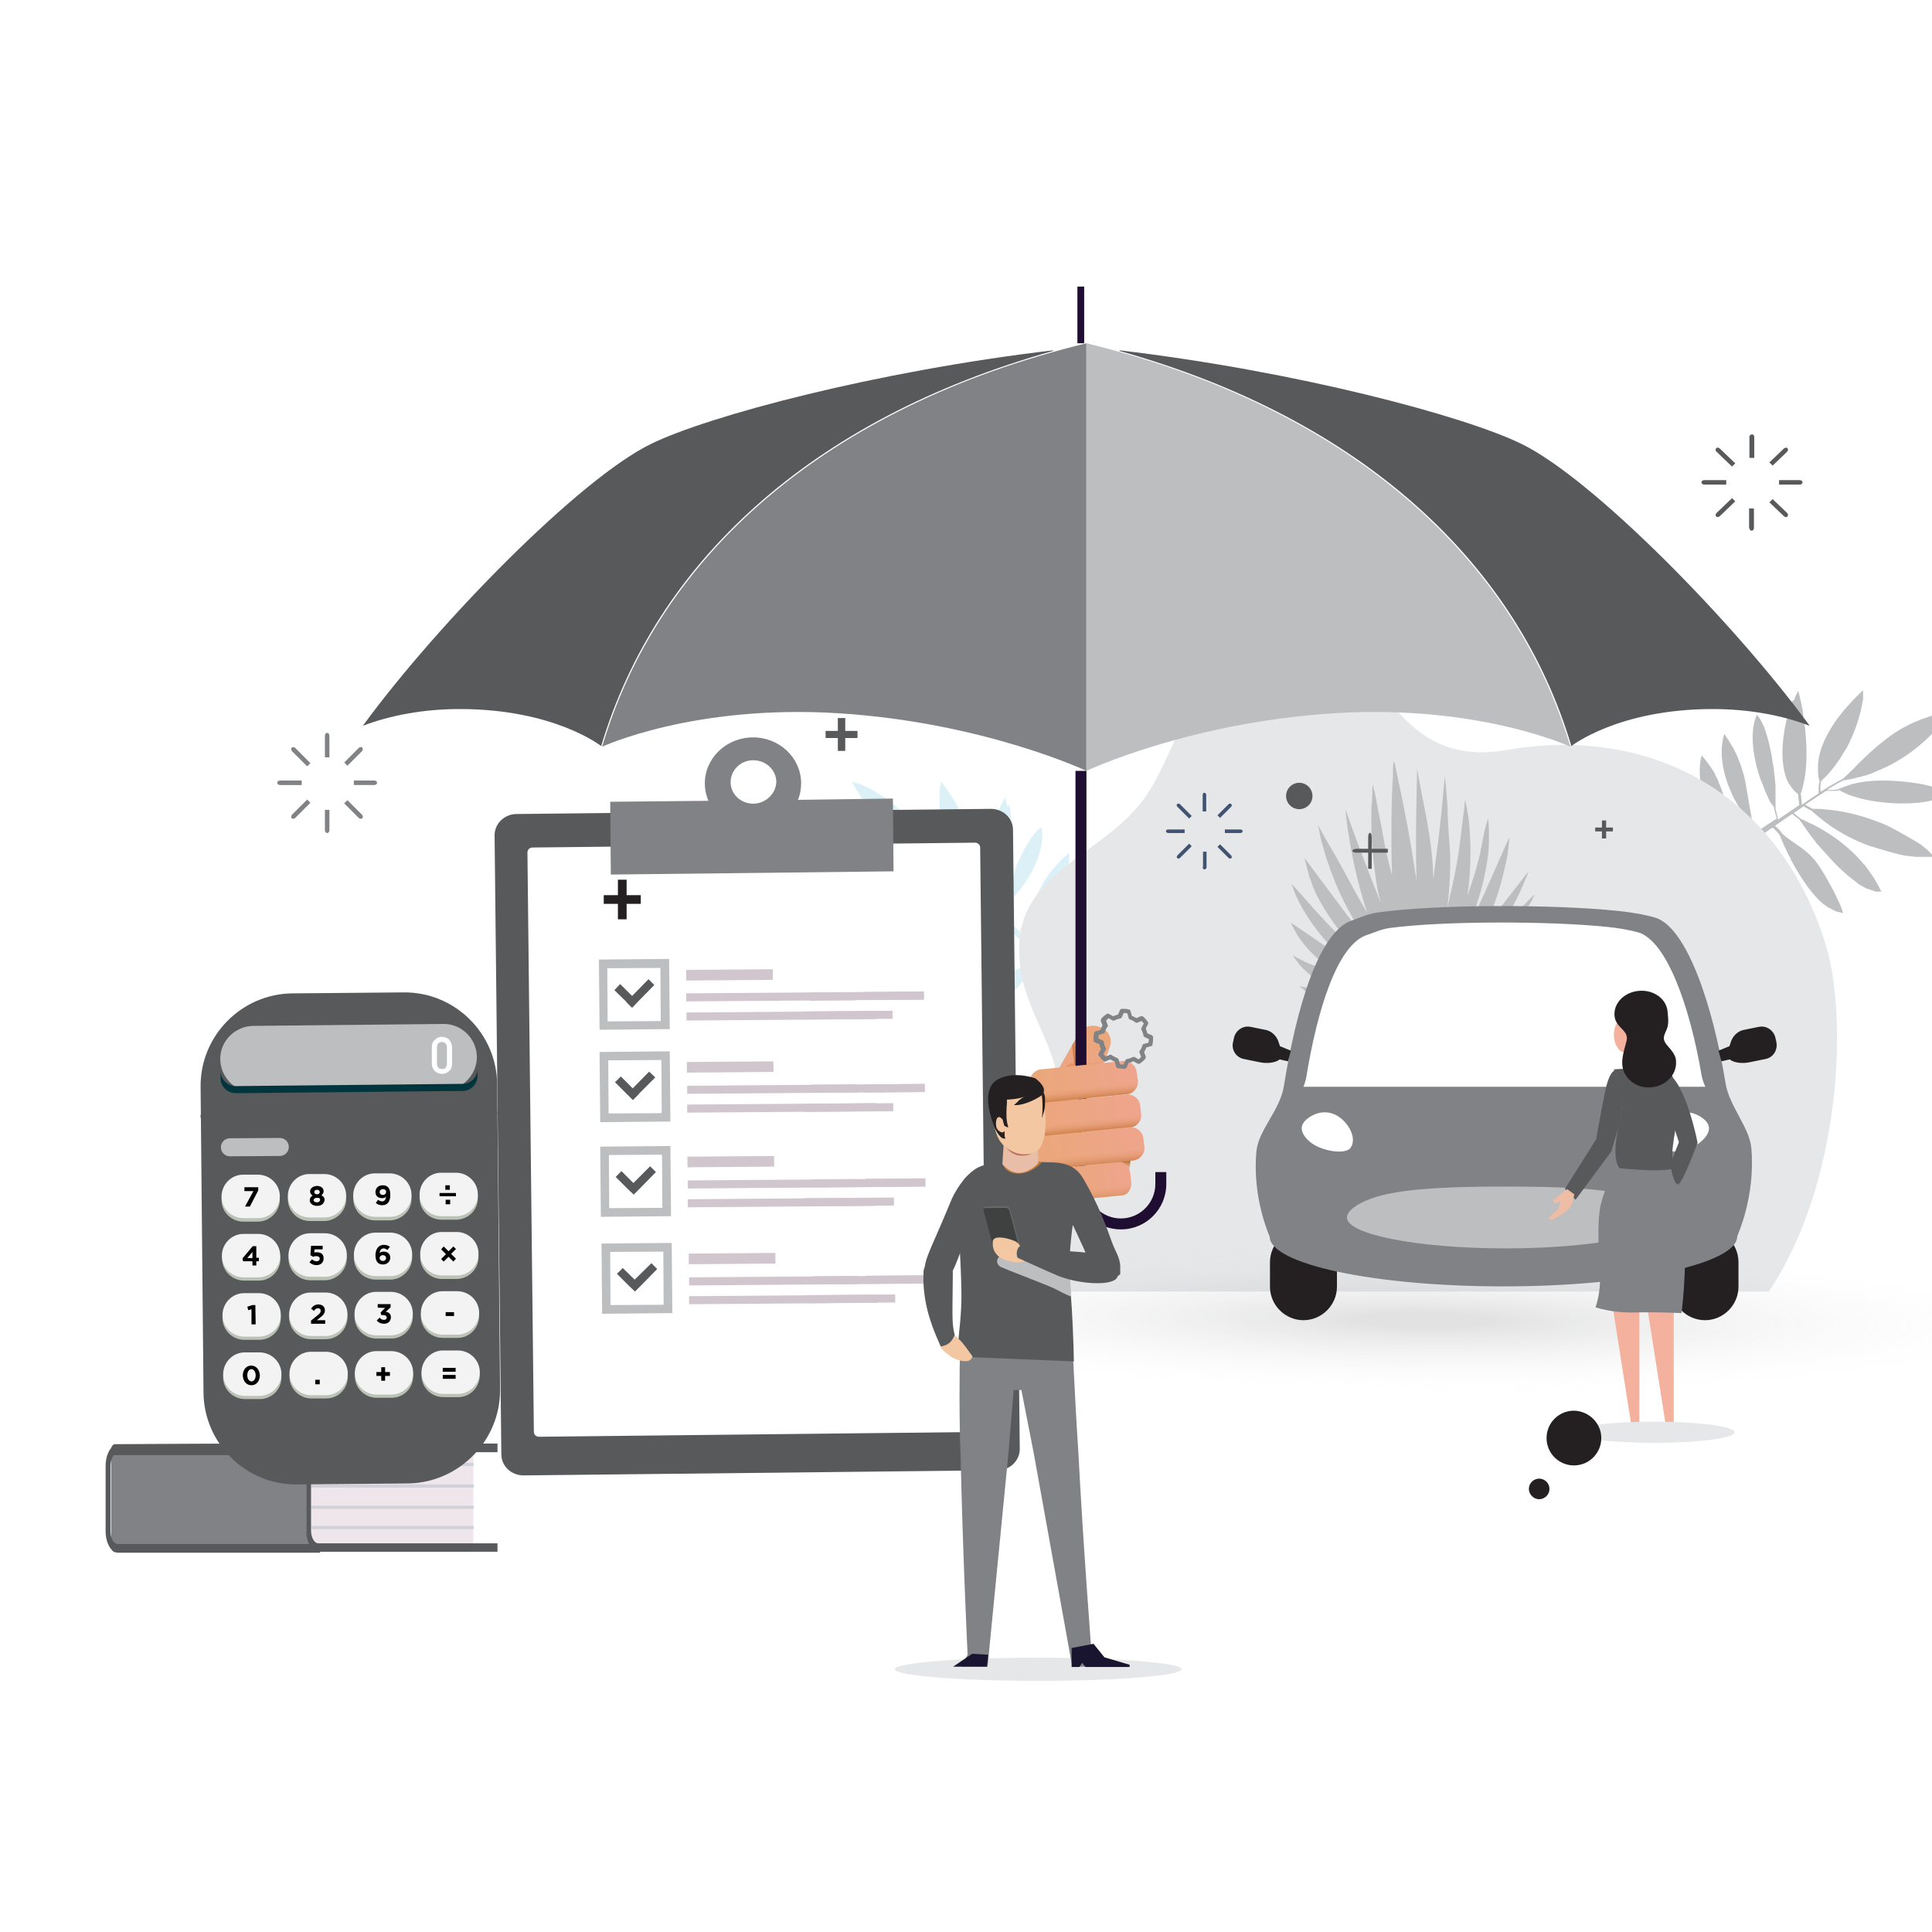 <?xml version="1.0" encoding="utf-8"?>
<!-- Generator: Adobe Illustrator 27.9.4, SVG Export Plug-In . SVG Version: 9.03 Build 54784)  -->
<svg version="1.1" id="Layer_1" xmlns="http://www.w3.org/2000/svg" xmlns:xlink="http://www.w3.org/1999/xlink" x="0px" y="0px"
	 viewBox="0 0 600 600" style="enable-background:new 0 0 600 600;" xml:space="preserve">
<style type="text/css">
	.st0{fill:#DBF1F7;}
	.st1{fill:#BCBEC0;}
	.st2{fill:#E6E7E8;}
	.st3{filter:url(#Adobe_OpacityMaskFilter);}
	.st4{filter:url(#Adobe_OpacityMaskFilter_00000081646149615005370920000003530162611849366958_);}
	.st5{mask:url(#SVGID_1_);fill:url(#SVGID_00000121248662559434715030000016209283784355669393_);}
	.st6{opacity:0.2;fill:url(#SVGID_00000144331554830703307950000013529463581882330532_);}
	.st7{fill:url(#SVGID_00000133488272380477475920000002449172650670077609_);}
	.st8{opacity:0.6;}
	
		.st9{clip-path:url(#SVGID_00000070840328005164587660000003681722742946321287_);fill:url(#SVGID_00000047026525760018560510000003019030330192857773_);}
	.st10{fill:url(#SVGID_00000017475910104459341430000006043735305429732015_);}
	.st11{fill:#808285;}
	.st12{fill:#58595B;}
	.st13{fill:#1F0E31;}
	.st14{fill:url(#SVGID_00000072267250314789259370000009846607558806715810_);}
	.st15{fill:url(#SVGID_00000016047148892631520270000007261337055747172784_);}
	.st16{fill:url(#SVGID_00000165202264129499699970000016413419467660672437_);}
	.st17{fill:url(#SVGID_00000004510008124475871630000007936055761403757448_);}
	.st18{fill:url(#SVGID_00000177465191601188791310000013997113962231739269_);}
	.st19{fill:url(#SVGID_00000090276242371344346290000002099076587165622170_);}
	
		.st20{clip-path:url(#SVGID_00000065036237376798898030000014970836952160625050_);fill:url(#SVGID_00000163795419050259242090000001321621504991781531_);}
	
		.st21{clip-path:url(#SVGID_00000065046724088231204640000001494795758793833623_);fill:url(#SVGID_00000101065804367107507600000016246641916756247439_);}
	.st22{opacity:0.5;}
	
		.st23{clip-path:url(#SVGID_00000054266309585753512650000016525054824460159657_);fill:url(#SVGID_00000025445335272129013730000006949522996512575621_);}
	.st24{opacity:0.3;}
	
		.st25{clip-path:url(#SVGID_00000173846576519627450650000011265069012826937751_);fill:url(#SVGID_00000071559195223004887940000016336912929996118447_);}
	.st26{fill:#FFFFFF;}
	.st27{fill:#241F20;}
	.st28{fill:#FBC69B;}
	.st29{fill:url(#SVGID_00000173140677907806700050000006857196612298195366_);}
	.st30{fill:url(#SVGID_00000090279108188621596190000012347682417392245406_);}
	.st31{fill:#00353E;}
	.st32{fill:#6EB33E;}
	.st33{fill:#569131;}
	.st34{fill:#F4B29E;}
	.st35{fill:#C8632F;}
	.st36{fill:#1C1331;}
	.st37{fill:#EFBCA6;}
	.st38{fill:#405370;}
	.st39{opacity:0.3;fill:#2B7280;}
	.st40{fill:#EEE6EB;}
	.st41{fill:#BCC8CF;}
	.st42{fill:#91A2B6;}
	.st43{fill:#D1C5CE;}
	.st44{fill:#49488A;}
	.st45{fill:#686969;}
	.st46{fill:#3E4140;}
	.st47{fill:#F3C7A1;}
	.st48{fill:#BB7939;}
	.st49{fill:#E8BEA9;}
	.st50{fill:#BA755E;}
	.st51{fill:#19142F;}
	.st52{fill:#BBC3B6;}
	.st53{fill:#F3F3F3;}
	.st54{fill:#010101;}
	.st55{fill:none;stroke:#58595B;stroke-miterlimit:10;}
</style>
<path class="st0" d="M312.8,250.5c0-0.2-0.1-0.4-0.1-0.7c0-0.1,0-0.2-0.1-0.3c0-0.2-0.1-0.3-0.1-0.5c0-0.1-0.1-0.3-0.1-0.4
	c0-0.1-0.1-0.2-0.1-0.3c-0.1-0.2-0.1-0.5-0.2-0.7c-0.3,0.6-0.6,1.2-0.9,1.8c-0.1,0.2-0.2,0.4-0.3,0.6c-0.2,0.4-0.4,0.8-0.6,1.2
	c-0.1,0.2-0.2,0.5-0.3,0.7c-0.2,0.4-0.3,0.8-0.5,1.2c-0.1,0.2-0.2,0.5-0.3,0.7c-0.2,0.4-0.3,0.8-0.5,1.2c0,0.1-0.1,0.2-0.1,0.3
	c0,0,0,0,0-0.1c-2.4,6.2-4,12.7-3.6,18.3c0,0,0-0.1,0-0.1c0,0.2,0,0.3,0,0.5c0,0.1,0,0.2,0,0.4c0,0.4,0.1,0.8,0.1,1.1
	c0,0-0.1,0-0.1,0.1c-0.3,0.9-0.6,1.9-1,2.7c-1.5-1.5-2.9-2.9-4.4-4.3c0.3-1.1,0.6-2.2,0.5-3.3c0.1-0.2,0.2-0.4,0.3-0.6
	c0-0.1,0.1-0.2,0.1-0.2c0.1-0.2,0.2-0.4,0.2-0.5c0-0.1,0.1-0.2,0.1-0.3c0.1-0.2,0.1-0.4,0.2-0.6c0-0.1,0.1-0.2,0.1-0.2
	c0.1-0.3,0.2-0.5,0.2-0.8c0,0,0,0,0,0c0.1-0.3,0.1-0.5,0.2-0.8c0-0.1,0-0.2,0-0.3c0-0.2,0.1-0.4,0.1-0.6c0-0.1,0-0.2,0-0.3
	c0-0.1,0-0.1,0-0.2c0,0,0,0,0,0c0.5-5.9-2.7-12.6-6-17.8c0,0,0,0,0,0c0,0,0,0,0,0c-0.5-0.8-1.1-1.6-1.6-2.4c0,0-0.1-0.1-0.1-0.1
	c-0.2-0.3-0.5-0.7-0.7-1c-0.1-0.1-0.1-0.2-0.2-0.2c-0.2-0.3-0.5-0.6-0.7-0.9c-0.1,0.3-0.1,0.6-0.2,0.9c0,0.1,0,0.3-0.1,0.4
	c0,0.2-0.1,0.3-0.1,0.5c0,0.1,0,0.3,0,0.4c0,0.2,0,0.3-0.1,0.5c0,0.1,0,0.3,0,0.4c0,0.2,0,0.4,0,0.5c0,0.1,0,0.3,0,0.4
	c0,0.2,0,0.4,0,0.6c0,0.1,0,0.3,0,0.4c0,0.2,0,0.4,0,0.6c0,0.1,0,0.3,0,0.4c0,0.2,0,0.4,0,0.6c0,0.1,0,0.3,0,0.4c0,0.2,0,0.4,0,0.6
	c0,0,0,0.1,0,0.1c0,0,0,0,0,0c0.2,2.4,0.7,4.9,1.4,7.3c0,0,0,0,0,0c0,0,0,0,0,0c0.1,0.3,0.2,0.5,0.2,0.8c0,0.1,0,0.1,0.1,0.2
	c0.1,0.3,0.2,0.5,0.3,0.8c0,0,0,0.1,0,0.1c0.1,0.3,0.2,0.5,0.3,0.8c0,0,0,0.1,0,0.1c0.1,0.3,0.2,0.6,0.3,0.8c0,0,0,0.1,0,0.1
	c0.1,0.3,0.2,0.6,0.3,0.9c0,0,0,0,0,0c0.1,0.3,0.2,0.6,0.4,0.9c0,0,0,0,0,0c1.2,2.8,2.7,5.4,4.2,7.3c0.1,1-0.2,2-0.4,3
	c-1.9-1.8-3.9-3.6-6-5.3c-0.2-0.3-0.4-0.5-0.6-0.8c-0.2-0.2-0.3-0.4-0.5-0.7c-0.2-0.2-0.4-0.5-0.5-0.8c-0.5-0.7-1-1.5-1.6-2.2
	c0,0,0,0,0,0c-2-2.8-4.2-5.8-6.8-8.8c-2.5-2.8-5.3-5.3-8.1-7.3c0,0,0,0,0,0c-0.1-0.1-0.2-0.1-0.3-0.2c-0.1,0-0.1-0.1-0.2-0.1
	c-0.4-0.2-0.7-0.5-1.1-0.7c-0.1,0-0.1-0.1-0.2-0.1c-0.3-0.2-0.7-0.4-1-0.6c0,0-0.1,0-0.1-0.1c-0.4-0.2-0.7-0.4-1-0.6
	c-0.1,0-0.1-0.1-0.2-0.1c-0.3-0.2-0.7-0.3-1-0.5c-0.1,0-0.2-0.1-0.2-0.1c-0.3-0.2-0.6-0.3-0.9-0.4c0,0-0.1,0-0.1-0.1
	c-0.3-0.1-0.6-0.2-0.9-0.4c0,0-0.1,0-0.2-0.1c-0.3-0.1-0.6-0.2-0.9-0.3c-0.1,0-0.1,0-0.2-0.1c-0.3-0.1-0.5-0.2-0.8-0.2
	c0,0-0.1,0-0.1,0c-0.3-0.1-0.5-0.1-0.8-0.1c0.1,0.2,0.3,0.5,0.4,0.7c0,0,0,0.1,0.1,0.1c0.1,0.2,0.2,0.4,0.4,0.7
	c0,0.1,0.1,0.1,0.1,0.2c0.1,0.3,0.3,0.5,0.5,0.8c0.1,0.1,0.1,0.2,0.2,0.4c0.1,0.1,0.2,0.3,0.3,0.4c0.1,0.1,0.1,0.2,0.2,0.3
	c0,0,0,0,0,0c3,5,8.2,12.1,17,17.7c0,0,0,0-0.1,0c0.2,0.1,0.3,0.2,0.5,0.3c0.1,0.1,0.3,0.2,0.4,0.2c0.3,0.2,0.7,0.4,1,0.6
	c0.1,0,0.2,0.1,0.2,0.1c0.4,0.3,0.9,0.5,1.3,0.7c0.1,0,0.1,0.1,0.2,0.1c0.4,0.2,0.8,0.4,1.2,0.6c0.1,0.1,0.3,0.1,0.4,0.2
	c0.3,0.2,0.7,0.3,1,0.5c0.1,0.1,0.3,0.1,0.4,0.2c0.4,0.2,0.7,0.3,1.1,0.5c0.1,0.1,0.3,0.1,0.4,0.2c0.3,0.1,0.6,0.2,0.9,0.4
	c1.5,1.2,3,2.5,4.5,3.9c-1.3-0.2-2.5-0.5-3.6-1.1c-0.2-0.2-0.4-0.3-0.6-0.5c-0.1-0.1-0.2-0.1-0.3-0.2c-0.1-0.1-0.2-0.1-0.2-0.2
	c0,0,0,0,0,0c-6.1-4.3-16.4-6.1-23.1-6.8c-1-0.1-2.1-0.1-3.2-0.1c0,0,0,0,0,0c-0.1,0-0.1,0-0.2,0c-0.3,0-0.5,0-0.8,0
	c-0.1,0-0.2,0-0.3,0c-0.1,0-0.3,0-0.4,0c-0.1,0-0.2,0-0.3,0c-0.1,0-0.2,0-0.3,0c-0.2,0-0.4,0-0.6,0c-0.1,0-0.2,0-0.3,0
	c-0.1,0-0.3,0-0.4,0c-0.1,0-0.2,0-0.3,0c-0.1,0-0.3,0-0.4,0c-0.1,0-0.1,0-0.2,0c-0.2,0-0.3,0-0.5,0c-0.1,0-0.1,0-0.2,0
	c-0.1,0-0.2,0-0.3,0c0,0-0.1,0-0.1,0c-0.1,0-0.2,0-0.3,0c0,0,0,0,0,0c-0.1,0-0.2,0-0.3,0c0,0,0,0-0.1,0c-0.1,0-0.1,0-0.1,0
	c0,0,0,0,0,0c0,0-0.1,0-0.1,0c0.2,0.2,0.3,0.4,0.5,0.5c0.1,0.1,0.1,0.1,0.2,0.2c0.1,0.1,0.3,0.3,0.4,0.4c0.1,0,0.1,0.1,0.2,0.1
	c0.2,0.2,0.4,0.3,0.6,0.5c0.1,0.1,0.2,0.1,0.2,0.2c0.2,0.1,0.3,0.2,0.5,0.3c0.1,0.1,0.2,0.1,0.3,0.2c0.2,0.1,0.3,0.2,0.5,0.3
	c0.2,0.1,0.4,0.2,0.6,0.3c0.1,0.1,0.2,0.1,0.3,0.2c0,0,0,0,0,0c6.4,3.4,17.1,5.5,24.5,5.4c0,0,0,0,0,0c0,0,0,0,0,0
	c0.1,0,0.2,0,0.3,0c0.2,0,0.5,0,0.7,0c0.1,0,0.2,0,0.3,0c0.2,0,0.5,0,0.7-0.1c0.1,0,0.2,0,0.2,0c0.3,0,0.6-0.1,0.9-0.1
	c0,0,0,0,0.1,0c0.3,0,0.5-0.1,0.8-0.1c0.1,0,0.1,0,0.2,0c0.2,0,0.4-0.1,0.6-0.1c0.1,0,0.1,0,0.2,0c0.1,0,0.3-0.1,0.4-0.1
	c1.2,0.6,2.5,0.9,3.9,1.1c0,0,0.1,0,0.1,0c1.9,1.8,3.8,3.6,5.6,5.4c-0.8,0.2-1.6,0.4-2.5,0.6c-0.3-0.1-0.7-0.2-1-0.3
	c-0.1,0-0.3-0.1-0.4-0.1c-0.5-0.1-1.1-0.2-1.6-0.3c0,0,0,0,0,0c0,0,0,0,0,0c-5.3-1-11.6-1.3-17.3-0.8c-3.7,0.2-8,1.3-11.6,2.1
	c-0.8,0.2-1.6,0.4-2.4,0.6c0,0,0,0,0,0c-0.3,0.1-0.6,0.2-0.9,0.3c-0.1,0-0.2,0.1-0.3,0.1c-0.2,0.1-0.5,0.2-0.7,0.3
	c-0.1,0-0.2,0.1-0.3,0.1c-0.3,0.1-0.5,0.2-0.7,0.3c-0.1,0-0.1,0-0.2,0.1c-0.3,0.1-0.6,0.3-0.8,0.4c-0.1,0-0.1,0.1-0.2,0.1
	c-0.2,0.1-0.4,0.2-0.6,0.3c-0.1,0-0.1,0.1-0.2,0.1c-0.2,0.1-0.5,0.3-0.7,0.4c0.5,0.1,0.9,0.2,1.4,0.3c0.5,0.1,1.1,0.3,1.6,0.4
	c0.1,0,0.1,0,0.2,0c0.5,0.1,1,0.2,1.5,0.3c0,0,0.1,0,0.1,0c0.5,0.1,1,0.2,1.6,0.3c0,0,0,0,0.1,0c0,0,0,0,0,0
	c1.2,0.2,2.4,0.4,3.7,0.4c3.8,0.1,6.9,0,10.5-0.1c5.7-0.4,11.1-1.6,16.3-3.8c0,0-0.1,0-0.1,0.1c0.3-0.1,0.5-0.2,0.8-0.3
	c0.2-0.1,0.5-0.2,0.7-0.3c0.6-0.3,1.1-0.5,1.7-0.8c0.9-0.2,1.8-0.4,2.7-0.6c0.9,0.8,1.7,1.7,2.6,2.6c-0.8,0.3-1.6,0.7-2.5,1
	c-0.5,0.1-0.9,0.1-1.4,0.2c-0.2,0-0.4,0.1-0.6,0.1c-0.3,0-0.6,0.1-0.9,0.1c-0.2,0-0.5,0.1-0.7,0.1c-0.3,0.1-0.6,0.1-0.9,0.2
	c-0.2,0-0.5,0.1-0.7,0.1c-0.1,0-0.1,0-0.2,0c0,0,0,0,0,0c-5.3,1.1-11.3,3.2-16.7,6.9c0,0,0,0,0,0c-0.2,0.2-0.4,0.3-0.7,0.5
	c-0.4,0.3-0.7,0.5-1.1,0.8c-0.3,0.2-0.5,0.4-0.8,0.6c-0.3,0.3-0.6,0.5-1,0.8c-0.4,0.3-0.7,0.7-1.1,1c-0.2,0.2-0.4,0.4-0.6,0.6
	c-0.6,0.5-1.1,1.1-1.6,1.7c0.2,0,0.3,0.1,0.5,0.1c0.1,0,0.1,0,0.2,0c0.1,0,0.2,0,0.3,0.1c0.1,0,0.1,0,0.2,0c0.1,0,0.2,0,0.3,0
	c0.1,0,0.2,0,0.2,0c0.1,0,0.2,0,0.3,0c0.1,0,0.2,0,0.3,0c0.1,0,0.2,0,0.3,0c0.1,0,0.2,0,0.3,0c0.1,0,0.2,0,0.3,0c0.1,0,0.2,0,0.3,0
	c0.1,0,0.2,0,0.3,0c0.1,0,0.2,0,0.3,0c0.1,0,0.2,0,0.3,0c0.1,0,0.2,0,0.3-0.1c0.1,0,0.1,0,0.2,0c0.5-0.1,0.9-0.2,1.4-0.3
	c0.1,0,0.1,0,0.2,0c0.1,0,0.3-0.1,0.4-0.1c0.1,0,0.1,0,0.2,0c0.1,0,0.3-0.1,0.4-0.1c0.1,0,0.1,0,0.2,0c0.2,0,0.3-0.1,0.5-0.1
	c0,0,0.1,0,0.1,0c0.2-0.1,0.3-0.1,0.5-0.2c0,0,0.1,0,0.1,0c0.2-0.1,0.4-0.1,0.5-0.2c0,0,0,0,0,0c0.1-0.1,0.3-0.1,0.4-0.2
	c0,0,0,0,0,0c2.8-1.1,5.5-2.5,7.5-3.7c1.4-0.8,2.9-1.8,4.5-2.8c0,0,0,0,0,0c0,0,0.1,0,0.1-0.1c0.3-0.2,0.6-0.4,1-0.6c0,0,0,0,0.1,0
	c0.3-0.2,0.6-0.4,0.9-0.6c0.1-0.1,0.2-0.1,0.3-0.2c0.2-0.2,0.5-0.3,0.7-0.5c0.1-0.1,0.2-0.1,0.3-0.2c0.3-0.2,0.5-0.4,0.8-0.5
	c0,0,0.1-0.1,0.1-0.1c0.3-0.2,0.6-0.4,0.9-0.7c0.1,0,0.1-0.1,0.1-0.1c0.2-0.2,0.4-0.3,0.6-0.5c0.1-0.1,0.1-0.1,0.2-0.2
	c0.2-0.2,0.4-0.3,0.5-0.5c0.1-0.1,0.1-0.1,0.2-0.2c0.2-0.2,0.4-0.4,0.6-0.6c0.9-0.3,1.7-0.7,2.6-1c0,0,0,0,0,0c0.7,0.7,1.3,1.3,2,2
	c0.7,0.7,1.6,1.6,2.6,2.5c0,0,0,0-0.1,0c-0.9,0.4-1.8,0.9-2.6,1.5c0,0,0,0,0,0c-0.3,0.1-0.6,0.3-1,0.4c-0.1,0-0.1,0-0.2,0.1
	c-0.3,0.1-0.7,0.3-1,0.4c-3,1-6.6,1.9-9.2,3.7c-2.3,1.5-5.5,4.5-8.1,7.5c0,0,0,0,0,0c0,0,0,0,0,0.1c-0.1,0.1-0.1,0.2-0.2,0.2
	c-0.2,0.2-0.3,0.4-0.5,0.5c-0.1,0.1-0.2,0.2-0.3,0.3c-0.1,0.2-0.3,0.3-0.4,0.5c-0.1,0.1-0.2,0.2-0.3,0.3c-0.2,0.2-0.4,0.5-0.6,0.7
	c-0.1,0.1-0.1,0.2-0.2,0.2c-0.1,0.2-0.3,0.3-0.4,0.5c-0.1,0.1-0.1,0.2-0.2,0.3c-0.1,0.2-0.2,0.3-0.3,0.5c-0.1,0.1-0.1,0.2-0.2,0.2
	c-0.2,0.2-0.3,0.4-0.4,0.6c0.3,0,0.5,0.1,0.8,0.1c0.1,0,0.2,0,0.3,0c0.1,0,0.3,0,0.4,0c0.1,0,0.3,0,0.4,0c0.1,0,0.3,0,0.4,0
	c0.1,0,0.3,0,0.4-0.1c0.1,0,0.3,0,0.4-0.1c0.1,0,0.3-0.1,0.4-0.1c0.1,0,0.3-0.1,0.4-0.1c0.1,0,0.3-0.1,0.4-0.1
	c0.1,0,0.3-0.1,0.4-0.1c0.1,0,0.3-0.1,0.4-0.1c0.1,0,0.3-0.1,0.4-0.2c0.1-0.1,0.3-0.1,0.4-0.2c0.1,0,0.1,0,0.2-0.1c0,0,0,0,0,0
	c4.1-1.8,8.3-5.3,11.8-8.8c0,0,0,0,0,0c0,0,0,0,0,0c0.3-0.3,0.5-0.6,0.8-0.8c0.1-0.1,0.1-0.1,0.2-0.2c0.2-0.2,0.4-0.4,0.6-0.6
	c0.1-0.1,0.2-0.2,0.2-0.3c0.2-0.2,0.4-0.4,0.5-0.6c0.1-0.1,0.1-0.1,0.2-0.2c0.2-0.3,0.5-0.5,0.7-0.8c0,0,0,0,0,0
	c0.2-0.3,0.4-0.5,0.6-0.8c0.1-0.1,0.1-0.1,0.2-0.2c0.1-0.2,0.3-0.4,0.4-0.5c0.1-0.1,0.1-0.2,0.2-0.2c0.1-0.2,0.3-0.3,0.4-0.5
	c0.1-0.1,0.1-0.1,0.2-0.2c0.2-0.2,0.3-0.4,0.5-0.7c0,0,0,0,0,0c0,0,0,0,0,0c0.8-0.7,1.7-1.1,2.6-1.5c0.1,0,0.1-0.1,0.1-0.1
	c1,1,2,2,3.2,3.2c0,0,0,0,0,0c-0.3,1.1-0.6,2.2-1.3,3.1c-0.2,0.1-0.4,0.2-0.6,0.3c-0.1,0-0.1,0.1-0.2,0.1c-0.3,0.1-0.6,0.3-0.8,0.5
	c-0.1,0-0.1,0.1-0.2,0.1c-0.3,0.2-0.6,0.4-0.9,0.5c0,0,0,0-0.1,0c-0.3,0.2-0.6,0.4-0.9,0.6c-0.1,0-0.1,0.1-0.2,0.1
	c-0.3,0.2-0.6,0.4-0.9,0.7c-0.1,0-0.1,0.1-0.2,0.1c-0.3,0.2-0.6,0.5-1,0.8c0,0,0,0,0,0c-0.3,0.3-0.6,0.5-1,0.8
	c-0.1,0-0.1,0.1-0.2,0.1c-0.3,0.3-0.6,0.6-0.9,0.9c0,0,0,0-0.1,0.1c0,0,0,0,0,0c-2.1,2-4.2,4.4-5.8,6.8c0,0,0,0,0,0
	c-0.1,0.1-0.1,0.2-0.2,0.2c-0.1,0.1-0.1,0.2-0.2,0.3c-0.1,0.1-0.2,0.3-0.2,0.4c-0.1,0.1-0.1,0.2-0.2,0.3c-0.1,0.1-0.2,0.3-0.2,0.4
	c-0.1,0.1-0.1,0.2-0.2,0.4c-0.1,0.1-0.1,0.3-0.2,0.4c-0.1,0.1-0.1,0.2-0.2,0.3c-0.1,0.1-0.1,0.3-0.2,0.4c-0.1,0.1-0.1,0.2-0.2,0.3
	c-0.1,0.1-0.1,0.3-0.2,0.4c0,0.1-0.1,0.2-0.1,0.3c-0.1,0.1-0.1,0.3-0.2,0.4c0,0.1-0.1,0.3-0.1,0.4c0,0.1-0.1,0.2-0.1,0.4
	c-0.1,0.2-0.2,0.5-0.2,0.7c0.2-0.1,0.5-0.2,0.7-0.4c0.1,0,0.2-0.1,0.2-0.1c0.2-0.1,0.4-0.2,0.5-0.3c0.1,0,0.2-0.1,0.3-0.1
	c0.3-0.1,0.5-0.3,0.8-0.4c0.1,0,0.1-0.1,0.2-0.1c0.2-0.1,0.4-0.2,0.6-0.4c0.1-0.1,0.2-0.1,0.3-0.2c0.2-0.1,0.4-0.2,0.5-0.3
	c0.1-0.1,0.2-0.1,0.3-0.2c0.3-0.2,0.5-0.3,0.8-0.5c0.1-0.1,0.2-0.1,0.3-0.2c0.2-0.1,0.4-0.3,0.6-0.4c0.1-0.1,0.2-0.2,0.4-0.2
	c0.2-0.1,0.4-0.3,0.6-0.4c0.1-0.1,0.2-0.1,0.2-0.2c0,0,0,0,0,0c3.7-2.7,7.3-6.1,8.9-9.9c0.1-0.2,0.1-0.3,0.2-0.5
	c0-0.1,0.1-0.2,0.1-0.3c0-0.1,0.1-0.3,0.1-0.4c0-0.1,0-0.2,0.1-0.3c0-0.2,0.1-0.4,0.1-0.5c0-0.1,0-0.1,0-0.2c0-0.2,0.1-0.4,0.1-0.6
	c0-0.1,0-0.2,0-0.2c0-0.2,0-0.3,0-0.5c0-0.1,0-0.2,0-0.2c0-0.2,0-0.3,0-0.5c0.7-0.9,1-2,1.3-3.1c2.3,2.3,4.9,4.9,7.5,7.6
	c-0.6,0.8-1.3,1.4-2,2.1c-0.5,0.1-0.9,0.3-1.4,0.4c-0.1,0-0.2,0.1-0.4,0.1c-0.4,0.1-0.8,0.3-1.2,0.4c-0.1,0-0.2,0.1-0.2,0.1
	c0,0,0,0,0,0c-2,0.8-4,1.8-6,3.4c-3.3,2.7-6,5.5-8.5,9.1c0,0,0-0.1,0.1-0.1c-0.1,0.1-0.1,0.2-0.2,0.3c-0.1,0.1-0.1,0.2-0.2,0.3
	c-0.3,0.5-0.7,1-1,1.5c0.2,0,0.3,0,0.5,0c0,0,0.1,0,0.1,0c0.2,0,0.4,0,0.5,0c0,0,0,0,0,0c0.2,0,0.4,0,0.5,0c0,0,0.1,0,0.1,0
	c0.2,0,0.4,0,0.6,0c0,0,0,0,0.1,0c0.2,0,0.4-0.1,0.5-0.1c0,0,0.1,0,0.1,0c0.2,0,0.4-0.1,0.6-0.1c0,0,0.1,0,0.1,0
	c0.2-0.1,0.4-0.1,0.6-0.2c0,0,0.1,0,0.1,0c0.2-0.1,0.4-0.2,0.7-0.3c0,0,0,0,0,0c0,0,0,0,0,0c0.6-0.3,1.3-0.6,2-1.1
	c4.2-2.7,8.7-6.7,11.1-11.3c0,0,0,0,0,0c0,0,0,0,0,0c0.1-0.3,0.3-0.6,0.4-0.9c0-0.1,0.1-0.1,0.1-0.2c0.1-0.3,0.3-0.7,0.4-1
	c0.7-0.7,1.4-1.4,2-2.1c6.7,6.8,13.7,14,16.8,17.6c0.2,0.3,0.6-0.1,0.4-0.4c-2.3-2.7-7-7.6-12-12.8c0.9-0.6,1.9-1.2,2.6-2.1
	c0,0,0,0,0-0.1c0,0,0.1,0,0.1,0c0.3-0.1,0.7-0.3,1-0.4c0.1,0,0.1,0,0.2-0.1c0.3-0.1,0.6-0.3,0.9-0.5c0.1,0,0.1-0.1,0.2-0.1
	c0.3-0.2,0.5-0.3,0.8-0.5c0,0,0,0,0.1,0c0.2-0.2,0.5-0.4,0.7-0.5c0,0,0.1-0.1,0.1-0.1c0.2-0.1,0.3-0.3,0.5-0.4c0,0,0,0-0.1,0
	c2.9-2.6,4.3-6,5.7-7.9c2.2-3.1,2.9-6.2,3.1-8.7c0,0,0,0,0,0c0.1-0.7,0.1-1.4,0.2-2c-0.1,0-0.3,0-0.4,0.1c0,0-0.1,0-0.1,0
	c-0.1,0-0.2,0.1-0.3,0.1c0,0-0.1,0-0.1,0c-0.1,0.1-0.3,0.1-0.4,0.2c0,0-0.1,0.1-0.1,0.1c-0.1,0.1-0.2,0.1-0.3,0.2
	c0,0-0.1,0.1-0.1,0.1c-0.1,0.1-0.3,0.2-0.5,0.4c0,0-0.1,0.1-0.1,0.1c-0.1,0.1-0.2,0.2-0.3,0.3c-0.1,0.1-0.1,0.1-0.2,0.2
	c-0.2,0.1-0.3,0.3-0.5,0.5c0,0-0.1,0.1-0.1,0.1c-0.1,0.1-0.3,0.3-0.4,0.4c-0.1,0.1-0.1,0.1-0.2,0.2c-0.1,0.2-0.3,0.3-0.4,0.5
	c0,0,0,0.1-0.1,0.1c-0.2,0.2-0.4,0.4-0.5,0.6c0,0-0.1,0.1-0.1,0.1c-0.2,0.2-0.4,0.5-0.6,0.8c0,0,0,0,0,0c-2.1,2.8-4.2,6.2-5.7,9.3
	c0,0,0,0,0,0c0,0,0,0.1-0.1,0.1c0,0,0,0.1,0,0.1c0,0,0,0,0,0.1c0,0,0,0,0,0c-0.1,0.2-0.2,0.5-0.3,0.7c0,0,0,0,0,0c0,0,0,0,0,0.1
	c0,0,0,0,0,0c0,0.1-0.1,0.2-0.1,0.2c0,0,0,0,0,0c0,0.1-0.1,0.2-0.1,0.3c0,0.1-0.1,0.2-0.1,0.3c0,0.1,0,0.1-0.1,0.2c0,0,0,0,0,0
	c0,0.1-0.1,0.2-0.1,0.2c0,0,0,0,0,0c0,0.1,0,0.1-0.1,0.2c0,0,0,0.1,0,0.1c0,0.1,0,0.1-0.1,0.2c0,0,0,0,0,0c0,0.1,0,0.1-0.1,0.2
	c0,0,0,0,0,0c0,0.1,0,0.1-0.1,0.2c0,0,0,0,0,0c0,0.1,0,0.2-0.1,0.2c0,0,0,0,0,0c0,0.1,0,0.1-0.1,0.2c0,0,0,0,0,0
	c0,0.1,0,0.1-0.1,0.2c0,0,0,0,0,0c0,0,0,0,0,0c0,0,0,0,0,0.1c0,0,0,0.1,0,0.1c0,0,0,0,0,0c0,0.1,0,0.1-0.1,0.2c0,0,0,0,0,0
	c0,0.1,0,0.1,0,0.2c0,0,0,0,0,0.1c0,0,0,0.1,0,0.1c0,0,0,0,0,0c0,0.1-0.1,0.2-0.1,0.4c0,0,0,0,0,0c0,0,0,0,0,0c0,0,0,0,0,0.1
	c0,0,0,0,0,0c0,0,0,0,0,0.1c0,0,0,0.1,0,0.1c0,0,0,0,0,0c0,0.1,0,0.1,0,0.2c0,0,0,0,0,0c0,0,0,0.1,0,0.1c0,0,0,0,0,0.1
	c0,0,0,0.1,0,0.1c0,0,0,0,0,0c0,0,0,0.1,0,0.1c0,0,0,0,0,0c0,0,0,0.1,0,0.1c0,0,0,0,0,0c0,0,0,0.1,0,0.1c0,0,0,0,0,0c0,0,0,0,0,0.1
	c-0.7,0.9-1.6,1.4-2.5,2c-1.8-1.9-3.7-3.8-5.6-5.7c0.7-0.8,1.2-1.7,1.7-2.6c0.3-0.2,0.6-0.4,0.8-0.6c0.1-0.1,0.2-0.1,0.3-0.2
	c0.4-0.3,0.8-0.6,1.1-0.9c0.1-0.1,0.1-0.1,0.2-0.2c0.3-0.3,0.6-0.6,1-0.8c0.1-0.1,0.1-0.1,0.2-0.2c0.3-0.3,0.7-0.6,1-0.9
	c0.1-0.1,0.1-0.1,0.2-0.2c0.3-0.3,0.6-0.6,0.9-0.9c1.1-1.2,2.1-2.4,3.2-3.8c0.8-0.9,1.3-1.7,1.8-2.4c0,0,0,0,0,0
	c0,0,0.1-0.1,0.1-0.1c0-0.1,0.1-0.1,0.1-0.2c0.1-0.2,0.2-0.3,0.3-0.5c0,0,0.1-0.1,0.1-0.1c0.1-0.2,0.2-0.4,0.3-0.5
	c0,0,0-0.1,0.1-0.1c0.1-0.2,0.2-0.4,0.3-0.6c0,0,0-0.1,0-0.1c0.1-0.2,0.2-0.5,0.3-0.7c0.9-2.4,1.1-4.6,1-6.6
	c-1.2,0.8-2.2,1.5-3.7,2.7c-0.1,0.1-0.3,0.2-0.4,0.4c0,0-0.1,0.1-0.1,0.1c-0.1,0.1-0.2,0.2-0.3,0.3c0,0-0.1,0.1-0.1,0.1
	c-0.1,0.2-0.3,0.3-0.4,0.5c0,0,0,0,0,0c-0.2,0.2-0.3,0.4-0.5,0.6c0,0-0.1,0.1-0.1,0.1c-0.1,0.2-0.3,0.3-0.4,0.5c0,0-0.1,0.1-0.1,0.1
	c-0.1,0.2-0.3,0.4-0.4,0.6c0,0,0,0,0,0c-0.2,0.2-0.3,0.4-0.5,0.6c0,0.1-0.1,0.1-0.1,0.2c-0.1,0.1-0.2,0.3-0.3,0.4
	c0,0-0.1,0.1-0.1,0.1c0,0,0,0,0,0c-0.7,0.9-1.2,1.8-1.7,2.5c-1,1.5-1.8,3-2.3,4.4c0,0,0,0,0,0c0,0,0,0,0,0c-0.2,0.5-0.4,1.1-0.6,1.6
	c0,0,0,0,0,0c-0.4,1.1-0.6,2.2-0.9,3.3c0,0,0,0,0,0c-0.1,0.4-0.2,0.8-0.3,1.2c-0.6,0.9-1.1,1.8-1.7,2.6c-2-2-3.9-3.9-5.6-5.7
	c0.7-0.8,1.2-1.7,1.8-2.6c1.2-0.6,3.8-2.5,6.4-5.2c0,0,0.1-0.1,0.1-0.1c0.1-0.1,0.3-0.3,0.4-0.4c0.1-0.1,0.2-0.2,0.2-0.3
	c0.1-0.1,0.2-0.2,0.3-0.3c0.1-0.1,0.2-0.2,0.3-0.4c0,0,0,0,0,0c1.7-2,3.3-4.4,4.4-7c0,0,0,0,0,0c0.3-0.7,0.5-1.3,0.7-2
	c0-0.1,0-0.2,0.1-0.2c0.1-0.3,0.1-0.5,0.2-0.8c0.1-0.2,0.1-0.5,0.2-0.8c0-0.1,0-0.2,0.1-0.3c0.2-1.4,0.3-2.9,0.2-4.3
	c-0.5,0.4-1,0.8-1.4,1.2c-0.1,0.1-0.2,0.2-0.3,0.3c-0.4,0.4-0.9,0.8-1.3,1.2c-0.1,0.1-0.2,0.2-0.2,0.3c-0.4,0.4-0.7,0.7-1,1.1
	c-0.1,0.1-0.2,0.2-0.3,0.3c-0.4,0.4-0.7,0.9-1.1,1.3c-0.1,0.1-0.2,0.2-0.3,0.4c-0.3,0.4-0.6,0.8-0.8,1.1c-0.1,0.1-0.1,0.2-0.2,0.3
	c0,0,0,0,0,0c0,0,0,0,0,0c-1.1,1.5-1.9,3.1-2.6,4.6c-1.6,3.5-2.8,6.4-3.5,8.1c0,0.1,0,0.1-0.1,0.2c0,0.1-0.1,0.2-0.1,0.3
	c0,0.1-0.1,0.2-0.1,0.2c0,0.1-0.1,0.1-0.1,0.2c0,0.1-0.1,0.2-0.1,0.2c0,0.1,0,0.1-0.1,0.2c0,0.1,0,0.1-0.1,0.2c0,0,0,0,0,0
	c-0.6,0.9-1.1,1.8-1.8,2.6c-2.3-2.3-4.3-4.2-5.6-5.6c0.5-1,1.1-1.9,1.5-2.9c0,0,0,0,0,0c0.2-0.2,0.4-0.3,0.6-0.5
	c0.1-0.1,0.1-0.1,0.2-0.2c0.2-0.2,0.5-0.4,0.7-0.7c0,0,0,0,0.1,0c0.2-0.2,0.5-0.5,0.7-0.7c0.1-0.1,0.1-0.1,0.2-0.2
	c0.3-0.3,0.5-0.5,0.8-0.8c0,0,0,0,0,0c0.2-0.3,0.5-0.6,0.7-0.9c0.1-0.1,0.1-0.1,0.2-0.2c0.5-0.6,1-1.3,1.5-2c0-0.1,0.1-0.1,0.1-0.2
	c3.2-4.6,5.6-10.3,5.5-15.1c0,0,0,0,0,0c0,0,0-0.1,0-0.1c0-0.3,0-0.6-0.1-0.9c0-0.1,0-0.2,0-0.3c0-0.3-0.1-0.7-0.2-1
	c-0.1,0.1-0.2,0.1-0.3,0.2c0,0-0.1,0-0.1,0.1c-0.1,0.1-0.2,0.1-0.3,0.2c0,0-0.1,0.1-0.1,0.1c-0.1,0.1-0.2,0.1-0.2,0.2
	c0,0-0.1,0.1-0.1,0.1c-0.1,0.1-0.2,0.2-0.3,0.3c0,0-0.1,0.1-0.1,0.1c-0.1,0.1-0.2,0.2-0.3,0.3c0,0-0.1,0.1-0.1,0.1
	c-0.1,0.2-0.3,0.3-0.4,0.5c0,0,0,0,0,0c-0.1,0.2-0.2,0.3-0.4,0.5c0,0,0,0,0,0c-1.5,2.1-3.2,5.1-4.6,8.3c0,0,0,0,0,0
	c0,0,0,0.1-0.1,0.1c-0.1,0.2-0.2,0.4-0.2,0.6c0,0.1-0.1,0.2-0.1,0.3c-0.1,0.2-0.2,0.4-0.2,0.6c0,0.1-0.1,0.2-0.1,0.3
	c-0.1,0.2-0.2,0.4-0.2,0.6c0,0.1-0.1,0.2-0.1,0.3c-0.1,0.2-0.2,0.4-0.2,0.6c0,0.1,0,0.1-0.1,0.2c-0.3,0.8-0.6,1.5-0.8,2.3
	c0,0,0,0.1,0,0.1c-0.1,0.2-0.1,0.4-0.2,0.6c0,0.1-0.1,0.2-0.1,0.2c-0.1,0.2-0.1,0.4-0.2,0.6c0,0.1-0.1,0.2-0.1,0.3
	c-0.1,0.2-0.1,0.4-0.2,0.5c0,0.1-0.1,0.2-0.1,0.3c0,0.2-0.1,0.3-0.1,0.5c0,0.1-0.1,0.2-0.1,0.3c0,0.2-0.1,0.3-0.1,0.5
	c0,0.1-0.1,0.2-0.1,0.3c0,0.2-0.1,0.3-0.1,0.5c0,0.1,0,0.2-0.1,0.4c0,0.1-0.1,0.3-0.1,0.4c0,0.1,0,0.3-0.1,0.4c0,0.1,0,0.2-0.1,0.3
	c0,0.2,0,0.3-0.1,0.5c0,0,0,0,0,0c-0.4,1-1,1.9-1.5,2.8c-1.9-1.8-3.8-3.7-5.6-5.5c0.4-0.9,0.7-1.9,1-2.9l0.6-0.2
	c0.3-0.1,0.6-0.3,0.9-0.4c0.1-0.1,0.2-0.1,0.3-0.2c0.2-0.1,0.4-0.2,0.6-0.4c0.1-0.1,0.2-0.1,0.3-0.2c0.2-0.1,0.4-0.3,0.5-0.5
	c0.1-0.1,0.1-0.1,0.2-0.2c4.9-4.9,5.4-15.7,4.1-22.8c0,0,0,0,0,0C312.8,250.6,312.8,250.5,312.8,250.5z"/>
<path class="st1" d="M557.1,217.5c0.1-0.2,0.2-0.5,0.3-0.7c0-0.1,0.1-0.2,0.1-0.3c0.1-0.2,0.1-0.4,0.2-0.5c0.1-0.1,0.1-0.3,0.2-0.4
	c0.1-0.1,0.1-0.2,0.2-0.3c0.1-0.2,0.2-0.5,0.4-0.7c0.2,0.7,0.3,1.4,0.5,2.1c0.1,0.3,0.1,0.5,0.2,0.8c0.1,0.5,0.2,0.9,0.3,1.4
	c0.1,0.3,0.1,0.6,0.2,0.9c0.1,0.5,0.2,0.9,0.2,1.4c0,0.3,0.1,0.6,0.1,0.9c0.1,0.5,0.1,1,0.2,1.5c0,0.1,0,0.2,0.1,0.4
	c0,0,0-0.1,0-0.1c1,7.4,1.1,14.9-0.5,20.7c0,0,0-0.1,0-0.1c0,0.2-0.1,0.3-0.1,0.5c0,0.1-0.1,0.3-0.1,0.4c-0.1,0.4-0.3,0.8-0.4,1.2
	c0,0,0,0.1,0.1,0.1c0.1,1.1,0.2,2.2,0.3,3.2c1.7-1.2,3.5-2.4,5.2-3.5c0-1.3-0.1-2.5,0.3-3.7c-0.1-0.3-0.1-0.5-0.2-0.8
	c0-0.1,0-0.2-0.1-0.3c0-0.2-0.1-0.4-0.1-0.7c0-0.1,0-0.2,0-0.3c0-0.2-0.1-0.4-0.1-0.7c0-0.1,0-0.2,0-0.3c0-0.3,0-0.6,0-0.9
	c0,0,0,0,0-0.1c0-0.3,0-0.6,0-0.9c0-0.1,0-0.2,0-0.3c0-0.2,0-0.4,0.1-0.6c0-0.1,0-0.2,0-0.3c0-0.1,0-0.2,0-0.2c0,0,0,0,0,0
	c0.9-6.5,5.3-12.9,9.7-17.7c0,0,0,0,0,0c0,0,0,0,0,0c0.7-0.8,1.4-1.5,2.1-2.2c0,0,0.1-0.1,0.1-0.1c0.3-0.3,0.6-0.6,0.9-0.9
	c0.1-0.1,0.1-0.1,0.2-0.2c0.3-0.3,0.6-0.6,0.9-0.8c0,0.3,0,0.7,0,1c0,0.2,0,0.3,0,0.5c0,0.2,0,0.4,0,0.6c0,0.2,0,0.3,0,0.5
	c0,0.2,0,0.4-0.1,0.6c0,0.2,0,0.3-0.1,0.5c0,0.2-0.1,0.4-0.1,0.6c0,0.1,0,0.3-0.1,0.4c0,0.2-0.1,0.4-0.1,0.6c0,0.1-0.1,0.3-0.1,0.4
	c0,0.2-0.1,0.4-0.1,0.6c0,0.1-0.1,0.3-0.1,0.4c-0.1,0.2-0.1,0.4-0.2,0.7c0,0.1-0.1,0.3-0.1,0.4c-0.1,0.2-0.1,0.4-0.2,0.6
	c0,0,0,0.1,0,0.1c0,0,0,0,0,0c-0.7,2.6-1.8,5.2-2.9,7.6c0,0,0,0,0,0c0,0,0,0,0,0c-0.1,0.3-0.3,0.5-0.4,0.8c0,0.1-0.1,0.1-0.1,0.2
	c-0.1,0.3-0.3,0.5-0.4,0.8c0,0-0.1,0.1-0.1,0.1c-0.1,0.3-0.3,0.5-0.5,0.8c0,0,0,0.1-0.1,0.1c-0.2,0.3-0.3,0.6-0.5,0.8
	c0,0,0,0.1,0,0.1c-0.2,0.3-0.3,0.6-0.5,0.8c0,0,0,0,0,0c-0.2,0.3-0.4,0.6-0.5,0.8c0,0,0,0,0,0c-1.8,2.7-3.8,5.1-5.7,6.7
	c-0.3,1.1-0.3,2.2-0.2,3.4c2.3-1.5,4.6-2.8,7-4.1c0.2-0.2,0.5-0.5,0.8-0.7c0.2-0.2,0.4-0.4,0.6-0.6c0.2-0.2,0.5-0.4,0.7-0.7
	c0.7-0.6,1.3-1.3,2-2c0,0,0,0,0,0c2.5-2.5,5.3-5.2,8.5-7.7c3-2.4,6.3-4.4,9.5-5.8c0,0,0,0,0,0c0.1,0,0.2-0.1,0.3-0.1
	c0.1,0,0.2-0.1,0.2-0.1c0.4-0.2,0.8-0.3,1.2-0.5c0.1,0,0.1-0.1,0.2-0.1c0.4-0.1,0.8-0.3,1.1-0.4c0,0,0.1,0,0.1,0
	c0.4-0.1,0.8-0.3,1.1-0.4c0.1,0,0.2-0.1,0.2-0.1c0.4-0.1,0.7-0.2,1-0.3c0.1,0,0.2,0,0.2-0.1c0.3-0.1,0.7-0.2,1-0.2
	c0.1,0,0.1,0,0.2,0c0.3-0.1,0.6-0.1,0.9-0.2c0.1,0,0.1,0,0.2,0c0.3,0,0.6-0.1,0.9-0.1c0.1,0,0.1,0,0.2,0c0.3,0,0.6,0,0.8,0
	c0,0,0.1,0,0.1,0c0.3,0,0.5,0,0.8,0.1c-0.2,0.2-0.4,0.4-0.5,0.7c0,0-0.1,0.1-0.1,0.1c-0.2,0.2-0.3,0.4-0.5,0.6
	c0,0.1-0.1,0.1-0.1,0.2c-0.2,0.2-0.4,0.5-0.6,0.8c-0.1,0.1-0.2,0.2-0.3,0.3c-0.1,0.1-0.2,0.3-0.3,0.4c-0.1,0.1-0.1,0.2-0.2,0.2
	c0,0,0,0,0,0c-4,4.6-10.6,10.9-20.3,14.6c0,0,0.1,0,0.1,0c-0.2,0.1-0.3,0.1-0.5,0.2c-0.1,0.1-0.3,0.1-0.4,0.2
	c-0.4,0.1-0.7,0.3-1.1,0.4c-0.1,0-0.2,0.1-0.3,0.1c-0.5,0.2-1,0.3-1.5,0.4c-0.1,0-0.1,0-0.2,0.1c-0.4,0.1-0.8,0.2-1.3,0.3
	c-0.1,0-0.3,0.1-0.4,0.1c-0.4,0.1-0.7,0.2-1.1,0.3c-0.2,0-0.3,0.1-0.5,0.1c-0.4,0.1-0.8,0.2-1.2,0.2c-0.1,0-0.3,0.1-0.4,0.1
	c-0.3,0.1-0.6,0.1-0.9,0.1c-1.8,0.9-3.5,1.9-5.2,3c1.3,0.1,2.5,0.1,3.7-0.3c0.2-0.1,0.4-0.2,0.7-0.3c0.1-0.1,0.2-0.1,0.3-0.1
	c0.1,0,0.2-0.1,0.3-0.1c0,0,0,0,0,0c6.8-3,17.2-2.2,23.8-1.1c1,0.2,2.1,0.4,3.2,0.7c0,0,0,0,0,0c0.1,0,0.1,0,0.2,0.1
	c0.3,0.1,0.5,0.2,0.8,0.2c0.1,0,0.2,0.1,0.3,0.1c0.1,0,0.2,0.1,0.4,0.1c0.1,0,0.2,0.1,0.3,0.1c0.1,0,0.2,0.1,0.3,0.1
	c0.2,0.1,0.4,0.1,0.6,0.2c0.1,0,0.2,0.1,0.3,0.1c0.1,0,0.2,0.1,0.4,0.1c0.1,0,0.2,0.1,0.3,0.1c0.1,0,0.3,0.1,0.4,0.1
	c0.1,0,0.1,0,0.2,0.1c0.2,0.1,0.3,0.1,0.5,0.2c0.1,0,0.1,0,0.2,0.1c0.1,0,0.2,0.1,0.3,0.1c0,0,0.1,0,0.1,0c0.1,0,0.2,0.1,0.3,0.1
	c0,0,0,0,0,0c0.1,0,0.2,0.1,0.3,0.1c0,0,0,0,0.1,0c0.1,0,0.1,0,0.1,0.1c0,0,0,0,0,0c0,0,0.1,0,0.1,0c-0.2,0.2-0.4,0.3-0.6,0.4
	c-0.1,0-0.1,0.1-0.2,0.1c-0.2,0.1-0.3,0.2-0.5,0.3c-0.1,0-0.1,0.1-0.2,0.1c-0.2,0.1-0.5,0.2-0.7,0.3c-0.1,0-0.2,0.1-0.3,0.1
	c-0.2,0.1-0.3,0.1-0.5,0.2c-0.1,0-0.2,0.1-0.3,0.1c-0.2,0.1-0.4,0.1-0.5,0.2c-0.2,0.1-0.4,0.1-0.7,0.2c-0.1,0-0.2,0.1-0.3,0.1
	c0,0,0,0,0,0c-7,2-17.8,1.4-24.9-0.8c0,0,0,0,0,0c0,0,0,0,0,0c-0.1,0-0.2-0.1-0.3-0.1c-0.2-0.1-0.5-0.1-0.7-0.2
	c-0.1,0-0.2-0.1-0.3-0.1c-0.2-0.1-0.4-0.2-0.6-0.2c-0.1,0-0.2-0.1-0.2-0.1c-0.3-0.1-0.6-0.2-0.8-0.4c0,0,0,0-0.1,0
	c-0.2-0.1-0.5-0.2-0.7-0.3c-0.1,0-0.1-0.1-0.2-0.1c-0.2-0.1-0.4-0.2-0.5-0.3c-0.1,0-0.1-0.1-0.2-0.1c-0.1-0.1-0.2-0.2-0.3-0.2
	c-1.3,0.3-2.6,0.2-4,0.2c0,0-0.1,0-0.1,0c-2.2,1.4-4.4,2.8-6.6,4.3c0.8,0.4,1.5,0.9,2.3,1.3c0.3,0,0.7,0,1.1,0c0.1,0,0.3,0,0.4,0
	c0.5,0,1.1,0,1.6,0.1c0,0,0,0,0,0c0,0,0,0,0,0c5.3,0.3,11.5,1.7,16.9,3.8c3.6,1.2,7.5,3.6,10.7,5.4c0.7,0.4,1.5,0.9,2.2,1.3
	c0,0,0,0,0,0c0.3,0.2,0.5,0.4,0.8,0.5c0.1,0.1,0.2,0.1,0.2,0.2c0.2,0.2,0.4,0.3,0.6,0.5c0.1,0.1,0.2,0.1,0.3,0.2
	c0.2,0.2,0.4,0.4,0.6,0.5c0,0,0.1,0.1,0.1,0.1c0.2,0.2,0.5,0.4,0.7,0.7c0.1,0.1,0.1,0.1,0.2,0.2c0.2,0.2,0.3,0.3,0.5,0.5
	c0.1,0.1,0.1,0.1,0.2,0.2c0.2,0.2,0.4,0.4,0.6,0.7c-0.5,0-0.9,0-1.4,0c-0.5,0-1.1,0-1.7,0c-0.1,0-0.1,0-0.2,0c-0.5,0-1,0-1.5,0
	c0,0-0.1,0-0.1,0c-0.5,0-1.1,0-1.6-0.1c0,0,0,0-0.1,0c0,0,0,0,0,0c-1.2-0.1-2.4-0.3-3.6-0.5c-3.7-0.9-6.6-1.9-10.1-2.9
	c-5.4-2-10.4-4.8-15-8.5c0,0,0.1,0.1,0.1,0.1c-0.2-0.2-0.5-0.4-0.7-0.6c-0.2-0.2-0.4-0.4-0.6-0.5c-0.5-0.4-1-0.9-1.5-1.3
	c-0.8-0.4-1.6-0.9-2.5-1.4c-1,0.7-2,1.4-3,2.1c0.7,0.6,1.4,1.2,2.2,1.8c0.4,0.2,0.9,0.4,1.3,0.6c0.2,0.1,0.4,0.2,0.6,0.3
	c0.3,0.1,0.6,0.3,0.8,0.4c0.2,0.1,0.4,0.2,0.7,0.3c0.3,0.1,0.6,0.3,0.8,0.4c0.2,0.1,0.4,0.2,0.6,0.3c0.1,0,0.1,0.1,0.2,0.1
	c0,0,0,0,0,0c4.9,2.7,10.3,6.5,14.7,11.9c0,0,0,0,0-0.1c0.2,0.2,0.4,0.5,0.5,0.7c0.3,0.4,0.6,0.8,0.9,1.2c0.2,0.3,0.4,0.6,0.6,0.9
	c0.3,0.4,0.5,0.7,0.8,1.1c0.3,0.4,0.5,0.9,0.8,1.4c0.2,0.3,0.3,0.5,0.5,0.8c0.4,0.7,0.8,1.5,1.2,2.3c-0.2,0-0.3,0-0.5,0
	c-0.1,0-0.1,0-0.2,0c-0.1,0-0.2,0-0.3,0c-0.1,0-0.1,0-0.2,0c-0.1,0-0.2,0-0.3,0c-0.1,0-0.2,0-0.2,0c-0.1,0-0.2,0-0.3-0.1
	c-0.1,0-0.2,0-0.3-0.1c-0.1,0-0.2-0.1-0.3-0.1c-0.1,0-0.2-0.1-0.3-0.1c-0.1,0-0.2-0.1-0.3-0.1c-0.1,0-0.2-0.1-0.3-0.1
	c-0.1,0-0.2-0.1-0.3-0.1c-0.1,0-0.2-0.1-0.3-0.1c-0.1,0-0.2-0.1-0.3-0.1c-0.1,0-0.2-0.1-0.3-0.1c-0.1,0-0.1-0.1-0.2-0.1
	c-0.4-0.2-0.9-0.5-1.3-0.7c0,0-0.1-0.1-0.1-0.1c-0.1-0.1-0.3-0.2-0.4-0.2c-0.1,0-0.1-0.1-0.2-0.1c-0.1-0.1-0.3-0.2-0.4-0.3
	c0,0-0.1-0.1-0.1-0.1c-0.1-0.1-0.3-0.2-0.4-0.3c0,0-0.1-0.1-0.1-0.1c-0.1-0.1-0.3-0.2-0.4-0.3c0,0-0.1,0-0.1-0.1
	c-0.2-0.1-0.3-0.2-0.5-0.4c0,0,0,0,0,0c-0.1-0.1-0.3-0.2-0.4-0.3c0,0,0,0,0,0c-2.5-1.9-4.8-4.2-6.4-6c-1.1-1.2-2.5-2.7-3.8-4.2
	c0,0,0,0,0,0c0,0-0.1-0.1-0.1-0.1c-0.3-0.3-0.5-0.6-0.8-0.9c0,0,0,0,0-0.1c-0.2-0.3-0.5-0.6-0.7-0.9c-0.1-0.1-0.1-0.2-0.2-0.3
	c-0.2-0.2-0.4-0.5-0.6-0.7c-0.1-0.1-0.1-0.2-0.2-0.3c-0.2-0.3-0.4-0.5-0.6-0.8c0-0.1-0.1-0.1-0.1-0.2c-0.2-0.3-0.5-0.6-0.7-0.9
	c0-0.1-0.1-0.1-0.1-0.2c-0.2-0.2-0.3-0.5-0.5-0.7c-0.1-0.1-0.1-0.2-0.2-0.3c-0.1-0.2-0.3-0.4-0.4-0.6c-0.1-0.1-0.1-0.2-0.2-0.2
	c-0.2-0.3-0.3-0.5-0.5-0.8c-0.8-0.6-1.5-1.2-2.3-1.8c0,0,0,0,0,0c-0.8,0.5-1.6,1.1-2.4,1.6c-0.8,0.6-1.9,1.3-3,2.1c0,0,0,0,0.1,0
	c0.8,0.7,1.6,1.4,2.2,2.4c0,0,0,0,0,0c0.3,0.2,0.5,0.5,0.8,0.7c0,0,0.1,0.1,0.1,0.1c0.3,0.2,0.6,0.5,0.9,0.7
	c2.6,1.9,5.9,3.8,8.1,6.5c1.9,2.3,4.3,6.4,6.3,10.3c0,0,0,0,0,0c0,0,0,0,0,0.1c0.1,0.1,0.1,0.2,0.2,0.3c0.1,0.2,0.2,0.5,0.3,0.7
	c0.1,0.1,0.1,0.3,0.2,0.4c0.1,0.2,0.2,0.4,0.3,0.6c0.1,0.1,0.1,0.3,0.2,0.4c0.1,0.3,0.3,0.6,0.4,0.9c0,0.1,0.1,0.2,0.1,0.3
	c0.1,0.2,0.2,0.4,0.3,0.6c0,0.1,0.1,0.2,0.1,0.3c0.1,0.2,0.1,0.4,0.2,0.6c0,0.1,0.1,0.2,0.1,0.3c0.1,0.3,0.2,0.5,0.3,0.8
	c-0.3,0-0.5-0.1-0.8-0.1c-0.1,0-0.2-0.1-0.3-0.1c-0.1,0-0.3-0.1-0.4-0.1c-0.1,0-0.2-0.1-0.4-0.1c-0.1,0-0.3-0.1-0.4-0.1
	c-0.1-0.1-0.3-0.1-0.4-0.2c-0.1-0.1-0.2-0.1-0.4-0.2c-0.1-0.1-0.3-0.1-0.4-0.2c-0.1-0.1-0.2-0.1-0.4-0.2c-0.1-0.1-0.2-0.2-0.4-0.2
	c-0.1-0.1-0.2-0.2-0.4-0.2c-0.1-0.1-0.2-0.2-0.4-0.3c-0.1-0.1-0.2-0.2-0.4-0.3c-0.1-0.1-0.2-0.2-0.4-0.3c-0.1,0-0.1-0.1-0.2-0.1
	c0,0,0,0,0,0c-3.6-3-6.9-8-9.5-12.7c0,0,0,0,0,0c0,0,0,0,0,0c-0.2-0.4-0.4-0.7-0.6-1.1c-0.1-0.1-0.1-0.2-0.1-0.3
	c-0.1-0.3-0.3-0.6-0.4-0.8c-0.1-0.1-0.1-0.2-0.2-0.3c-0.1-0.3-0.3-0.5-0.4-0.8c0-0.1-0.1-0.2-0.1-0.3c-0.2-0.4-0.3-0.7-0.5-1
	c0,0,0,0,0,0c-0.2-0.3-0.3-0.7-0.5-1c0-0.1-0.1-0.2-0.1-0.3c-0.1-0.2-0.2-0.5-0.3-0.7c0-0.1-0.1-0.2-0.1-0.3
	c-0.1-0.2-0.2-0.4-0.3-0.6c0-0.1-0.1-0.2-0.1-0.3c-0.1-0.3-0.2-0.6-0.3-0.8c0,0,0,0,0,0c0,0,0,0,0,0c-0.6-0.9-1.4-1.7-2.2-2.4
	c0,0-0.1-0.1-0.1-0.1c-1.1,0.8-2.4,1.6-3.8,2.6c0,0,0,0,0,0c0.1,1.2,0.1,2.6,0.6,3.7c0.2,0.2,0.4,0.3,0.5,0.5c0.1,0,0.1,0.1,0.2,0.1
	c0.2,0.2,0.5,0.5,0.7,0.7c0.1,0.1,0.1,0.1,0.2,0.2c0.2,0.3,0.5,0.5,0.7,0.8c0,0,0,0,0,0.1c0.3,0.3,0.5,0.6,0.8,0.9
	c0.1,0.1,0.1,0.1,0.2,0.2c0.2,0.3,0.5,0.6,0.7,1c0,0.1,0.1,0.1,0.1,0.2c0.3,0.4,0.5,0.7,0.8,1.1c0,0,0,0,0,0
	c0.3,0.4,0.5,0.8,0.8,1.2c0,0.1,0.1,0.1,0.1,0.2c0.2,0.4,0.5,0.8,0.7,1.2c0,0,0,0.1,0,0.1c0,0,0,0,0,0c1.6,2.8,3.1,5.9,4.1,8.9
	c0,0,0,0,0-0.1c0,0.1,0.1,0.2,0.1,0.3c0,0.1,0.1,0.3,0.1,0.4c0.1,0.2,0.1,0.3,0.2,0.5c0,0.1,0.1,0.3,0.1,0.4c0,0.2,0.1,0.3,0.1,0.5
	c0,0.1,0.1,0.3,0.1,0.4c0,0.2,0.1,0.3,0.1,0.5c0,0.1,0.1,0.3,0.1,0.4c0,0.2,0.1,0.3,0.1,0.5c0,0.1,0.1,0.3,0.1,0.4
	c0,0.2,0.1,0.3,0.1,0.5c0,0.1,0,0.3,0.1,0.4c0,0.2,0,0.3,0.1,0.5c0,0.1,0,0.3,0,0.4c0,0.1,0,0.3,0,0.4c0,0.3,0,0.6,0,0.9
	c-0.2-0.2-0.4-0.4-0.6-0.6c-0.1-0.1-0.1-0.1-0.2-0.2c-0.2-0.2-0.3-0.3-0.5-0.5c-0.1-0.1-0.1-0.1-0.2-0.2c-0.2-0.2-0.4-0.4-0.7-0.7
	c-0.1-0.1-0.1-0.1-0.2-0.2c-0.2-0.2-0.3-0.4-0.5-0.6c-0.1-0.1-0.2-0.2-0.3-0.3c-0.1-0.2-0.3-0.3-0.4-0.5c-0.1-0.1-0.2-0.2-0.3-0.3
	c-0.2-0.3-0.4-0.5-0.7-0.8c-0.1-0.1-0.2-0.2-0.2-0.3c-0.2-0.2-0.3-0.4-0.5-0.6c-0.1-0.1-0.2-0.2-0.3-0.4c-0.2-0.2-0.3-0.4-0.5-0.6
	c-0.1-0.1-0.1-0.2-0.2-0.2c0,0,0,0,0,0c-3-3.9-5.8-8.6-6.4-13.1c0-0.2-0.1-0.4-0.1-0.6c0-0.1,0-0.2,0-0.3c0-0.2,0-0.3,0-0.5
	c0-0.1,0-0.2,0-0.3c0-0.2,0-0.4,0-0.6c0-0.1,0-0.1,0-0.2c0-0.2,0-0.5,0.1-0.7c0-0.1,0-0.2,0-0.3c0-0.2,0-0.4,0.1-0.5
	c0-0.1,0-0.2,0-0.2c0-0.2,0.1-0.3,0.1-0.5c-0.4-1.2-0.5-2.5-0.6-3.7c-2.7,1.9-5.8,4-8.9,6.2c0.4,1,1,1.9,1.5,2.8
	c0.4,0.3,0.8,0.6,1.3,0.8c0.1,0.1,0.2,0.2,0.3,0.2c0.4,0.3,0.7,0.5,1.1,0.8c0.1,0.1,0.1,0.1,0.2,0.2c0,0,0,0,0,0
	c1.8,1.4,3.5,3.1,5,5.3c2.6,3.8,4.6,7.5,6.2,12.1c0,0,0-0.1,0-0.1c0,0.1,0.1,0.2,0.1,0.3c0,0.1,0.1,0.3,0.1,0.4
	c0.2,0.6,0.4,1.2,0.6,1.9c-0.2,0-0.3-0.1-0.5-0.1c0,0-0.1,0-0.1,0c-0.2,0-0.4-0.1-0.5-0.1c0,0,0,0,0,0c-0.2,0-0.3-0.1-0.5-0.2
	c0,0-0.1,0-0.1,0c-0.2-0.1-0.4-0.1-0.6-0.2c0,0,0,0-0.1,0c-0.2-0.1-0.3-0.2-0.5-0.2c0,0-0.1,0-0.1-0.1c-0.2-0.1-0.4-0.2-0.6-0.3
	c0,0-0.1,0-0.1-0.1c-0.2-0.1-0.3-0.2-0.5-0.4c0,0-0.1,0-0.1-0.1c-0.2-0.1-0.4-0.3-0.6-0.5c0,0,0,0,0,0c0,0,0,0,0,0
	c-0.5-0.5-1.1-1-1.7-1.7c-3.5-4.1-7-9.6-8.3-15.2c0,0,0,0,0,0c0,0,0,0,0-0.1c-0.1-0.4-0.1-0.7-0.2-1.1c0-0.1,0-0.2,0-0.3
	c-0.1-0.4-0.1-0.8-0.1-1.2c-0.5-0.9-1.1-1.8-1.5-2.8c-8,5.6-16.3,11.5-20.1,14.5c-0.3,0.2-0.5-0.3-0.3-0.5
	c2.8-2.3,8.4-6.3,14.4-10.6c-0.8-0.9-1.6-1.8-2.1-3c0,0,0,0,0-0.1c0,0-0.1,0-0.1,0c-0.3-0.2-0.6-0.5-0.9-0.7c0,0-0.1-0.1-0.1-0.1
	c-0.3-0.2-0.5-0.5-0.7-0.7c0,0-0.1-0.1-0.1-0.1c-0.2-0.3-0.5-0.5-0.7-0.8c0,0,0,0-0.1-0.1c-0.2-0.3-0.4-0.5-0.6-0.8
	c0,0-0.1-0.1-0.1-0.1c-0.1-0.2-0.3-0.4-0.4-0.6c0,0,0,0,0,0.1c-2.2-3.6-2.9-7.6-3.8-10.1c-1.5-3.9-1.4-7.5-1.2-10.2c0,0,0,0,0,0
	c0.1-0.8,0.2-1.6,0.3-2.2c0.1,0.1,0.2,0.1,0.4,0.2c0,0,0.1,0,0.1,0.1c0.1,0.1,0.2,0.2,0.3,0.2c0,0,0,0,0.1,0.1
	c0.1,0.1,0.2,0.2,0.4,0.4c0,0,0.1,0.1,0.1,0.1c0.1,0.1,0.2,0.2,0.3,0.3c0,0,0.1,0.1,0.1,0.1c0.1,0.2,0.2,0.3,0.4,0.5
	c0,0.1,0.1,0.1,0.1,0.2c0.1,0.1,0.2,0.3,0.3,0.4c0,0.1,0.1,0.1,0.1,0.2c0.1,0.2,0.2,0.4,0.4,0.6c0,0.1,0.1,0.1,0.1,0.2
	c0.1,0.2,0.2,0.4,0.3,0.5c0,0.1,0.1,0.2,0.1,0.3c0.1,0.2,0.2,0.4,0.3,0.7c0,0,0,0.1,0,0.1c0.1,0.3,0.3,0.5,0.4,0.8
	c0,0.1,0.1,0.1,0.1,0.2c0.1,0.3,0.3,0.6,0.4,1c0,0,0,0,0,0c1.5,3.6,2.8,7.9,3.5,11.6c0,0,0,0,0,0c0,0,0,0.1,0,0.1c0,0,0,0.1,0,0.1
	c0,0,0,0.1,0,0.1c0,0,0,0,0,0c0.1,0.3,0.1,0.6,0.2,0.8c0,0,0,0,0,0c0,0,0,0.1,0,0.1c0,0,0,0,0,0c0,0.1,0,0.2,0.1,0.3c0,0,0,0,0,0
	c0,0.1,0,0.2,0,0.3c0,0.1,0,0.3,0.1,0.4c0,0.1,0,0.1,0,0.2c0,0,0,0,0,0c0,0.1,0,0.2,0,0.3c0,0,0,0,0,0c0,0.1,0,0.1,0,0.2
	c0,0,0,0.1,0,0.1c0,0.1,0,0.2,0,0.2c0,0,0,0,0,0c0,0.1,0,0.2,0,0.2c0,0,0,0,0,0c0,0.1,0,0.2,0,0.2c0,0,0,0,0,0c0,0.1,0,0.2,0,0.3
	c0,0,0,0,0,0c0,0.1,0,0.2,0,0.2c0,0,0,0,0,0.1c0,0.1,0,0.1,0,0.2c0,0,0,0,0,0.1c0,0,0,0,0,0c0,0,0,0,0,0.1c0,0,0,0.1,0,0.1
	c0,0,0,0,0,0c0,0.1,0,0.2,0,0.2c0,0,0,0,0,0c0,0.1,0,0.1,0,0.2c0,0,0,0,0,0.1c0,0.1,0,0.1,0,0.2c0,0,0,0,0,0.1c0,0.1,0,0.3,0,0.4
	c0,0,0,0,0,0.1c0,0,0,0,0,0.1c0,0,0,0,0,0.1c0,0,0,0,0,0c0,0,0,0,0,0.1c0,0,0,0.1,0,0.1c0,0,0,0,0,0c0,0.1,0,0.1,0,0.2c0,0,0,0,0,0
	c0,0,0,0.1,0,0.1c0,0,0,0,0,0.1c0,0,0,0.1,0,0.1c0,0,0,0,0,0.1c0,0,0,0.1,0,0.1c0,0,0,0,0,0c0,0.1,0,0.1,0,0.1c0,0,0,0,0,0
	c0,0,0,0.1,0,0.1c0,0,0,0,0,0c0,0,0,0.1,0,0.1c0.5,1.1,1.3,2,2,2.9c2.2-1.6,4.4-3.1,6.6-4.7c-0.5-1.1-0.8-2.2-1.1-3.3
	c-0.2-0.3-0.5-0.6-0.7-0.9c-0.1-0.1-0.1-0.2-0.2-0.3c-0.3-0.4-0.6-0.8-0.9-1.2c0-0.1-0.1-0.1-0.1-0.2c-0.3-0.4-0.5-0.8-0.7-1.2
	c0-0.1-0.1-0.1-0.1-0.2c-0.3-0.4-0.5-0.9-0.8-1.3c-0.1-0.1-0.1-0.2-0.2-0.3c-0.2-0.4-0.5-0.8-0.7-1.3c-0.8-1.6-1.5-3.2-2.3-4.9
	c-0.5-1.2-0.9-2.2-1.2-3.1c0,0,0,0,0,0c0-0.1,0-0.1-0.1-0.2c0-0.1,0-0.1-0.1-0.2c-0.1-0.2-0.1-0.4-0.2-0.6c0-0.1,0-0.1,0-0.2
	c-0.1-0.2-0.1-0.4-0.1-0.7c0-0.1,0-0.1,0-0.2c0-0.2-0.1-0.5-0.1-0.7c0,0,0-0.1,0-0.1c0-0.3-0.1-0.6-0.1-0.9
	c-0.3-2.9-0.1-5.3,0.5-7.4c1,1.2,1.8,2.2,3,3.9c0.1,0.2,0.2,0.3,0.3,0.5c0,0.1,0.1,0.1,0.1,0.2c0.1,0.1,0.2,0.3,0.3,0.4
	c0,0.1,0.1,0.1,0.1,0.2c0.1,0.2,0.2,0.4,0.3,0.6c0,0,0,0,0,0c0.1,0.2,0.2,0.5,0.3,0.7c0,0,0,0.1,0.1,0.1c0.1,0.2,0.2,0.4,0.3,0.6
	c0,0.1,0,0.1,0.1,0.2c0.1,0.2,0.2,0.5,0.3,0.7c0,0,0,0,0,0.1c0.1,0.3,0.2,0.5,0.3,0.8c0,0.1,0.1,0.2,0.1,0.2
	c0.1,0.2,0.1,0.3,0.2,0.5c0,0.1,0,0.1,0.1,0.2c0,0,0,0,0,0c0.4,1.2,0.8,2.3,1.1,3.2c0.7,1.9,1,3.7,1.3,5.4c0,0,0,0,0,0
	c0,0,0,0,0,0.1c0.1,0.6,0.2,1.3,0.2,1.9c0,0,0,0,0,0c0.1,1.3,0.1,2.6,0.1,3.9c0,0,0,0,0,0c0,0.5,0,0.9,0,1.4
	c0.4,1.1,0.6,2.2,1.1,3.2c2.4-1.6,4.6-3.2,6.7-4.6c-0.5-1.1-0.8-2.2-1.1-3.3c-1-1-3.1-3.7-5.1-7.4c0-0.1-0.1-0.1-0.1-0.2
	c-0.1-0.2-0.2-0.4-0.3-0.6c-0.1-0.1-0.1-0.2-0.2-0.4c-0.1-0.1-0.1-0.3-0.2-0.4c-0.1-0.2-0.1-0.3-0.2-0.5c0,0,0,0,0,0
	c-1.2-2.6-2.2-5.6-2.7-8.8c0,0,0,0,0,0c-0.1-0.8-0.2-1.6-0.3-2.4c0-0.1,0-0.2,0-0.3c0-0.3,0-0.6,0-0.9c0-0.3,0-0.6,0-0.9
	c0-0.1,0-0.2,0-0.3c0.1-1.6,0.3-3.2,0.8-4.7c0.4,0.6,0.8,1.1,1.1,1.7c0.1,0.1,0.2,0.3,0.3,0.4c0.3,0.6,0.7,1.1,1,1.7
	c0.1,0.1,0.1,0.2,0.2,0.3c0.3,0.5,0.5,1,0.8,1.5c0.1,0.1,0.1,0.3,0.2,0.4c0.3,0.6,0.5,1.1,0.7,1.7c0.1,0.2,0.1,0.3,0.2,0.5
	c0.2,0.5,0.4,1,0.6,1.5c0,0.1,0.1,0.2,0.1,0.3c0,0,0,0,0,0.1c0,0,0,0,0,0c0.7,2,1.2,3.9,1.5,5.7c0.7,4.2,1.3,7.7,1.7,9.8
	c0,0.1,0,0.1,0,0.2c0,0.1,0,0.3,0.1,0.4c0,0.1,0,0.2,0,0.3c0,0.1,0,0.2,0,0.3c0,0.1,0,0.2,0,0.3c0,0.1,0,0.1,0,0.2
	c0,0.1,0,0.1,0,0.2c0,0,0,0,0,0c0.4,1.1,0.7,2.3,1.1,3.3c2.7-1.9,5.1-3.5,6.7-4.5c-0.3-1.2-0.7-2.4-0.9-3.6c0,0,0,0,0,0
	c-0.2-0.2-0.3-0.4-0.5-0.7c-0.1-0.1-0.1-0.2-0.2-0.2c-0.2-0.3-0.4-0.6-0.6-0.9c0,0,0,0,0-0.1c-0.2-0.3-0.4-0.7-0.5-1
	c0-0.1-0.1-0.2-0.1-0.3c-0.2-0.4-0.4-0.7-0.5-1.1c0,0,0,0,0,0c-0.2-0.4-0.4-0.8-0.5-1.1c0-0.1-0.1-0.2-0.1-0.3
	c-0.3-0.8-0.7-1.7-1-2.5c0-0.1-0.1-0.2-0.1-0.2c-2.1-5.9-3.2-12.7-2-17.8c0,0,0,0,0,0c0,0,0-0.1,0-0.1c0.1-0.3,0.2-0.6,0.3-1
	c0-0.1,0.1-0.2,0.1-0.3c0.1-0.3,0.2-0.7,0.4-1c0.1,0.1,0.2,0.2,0.3,0.3c0,0,0.1,0.1,0.1,0.1c0.1,0.1,0.1,0.2,0.2,0.3
	c0,0,0.1,0.1,0.1,0.1c0.1,0.1,0.1,0.2,0.2,0.3c0,0.1,0.1,0.1,0.1,0.2c0.1,0.1,0.1,0.2,0.2,0.3c0,0.1,0.1,0.1,0.1,0.2
	c0.1,0.1,0.1,0.3,0.2,0.4c0,0.1,0.1,0.1,0.1,0.2c0.1,0.2,0.2,0.4,0.3,0.6c0,0,0,0,0,0c0.1,0.2,0.2,0.4,0.3,0.6c0,0,0,0,0,0
	c1,2.7,2,6.4,2.6,10.3c0,0,0,0,0,0c0,0.1,0,0.1,0,0.2c0,0.2,0.1,0.5,0.1,0.7c0,0.1,0,0.2,0.1,0.4c0,0.2,0.1,0.5,0.1,0.7
	c0,0.1,0,0.2,0.1,0.4c0,0.2,0.1,0.5,0.1,0.7c0,0.1,0,0.2,0,0.3c0,0.2,0.1,0.5,0.1,0.7c0,0.1,0,0.1,0,0.2c0.1,0.9,0.2,1.8,0.3,2.7
	c0,0,0,0.1,0,0.1c0,0.2,0,0.5,0.1,0.7c0,0.1,0,0.2,0,0.3c0,0.2,0,0.4,0,0.7c0,0.1,0,0.2,0,0.3c0,0.2,0,0.4,0,0.6c0,0.1,0,0.2,0,0.4
	c0,0.2,0,0.4,0,0.6c0,0.1,0,0.3,0,0.4c0,0.2,0,0.4,0,0.6c0,0.1,0,0.3,0,0.4c0,0.2,0,0.3,0,0.5c0,0.1,0,0.3,0,0.4c0,0.2,0,0.3,0,0.5
	c0,0.2,0,0.3,0,0.5c0,0.1,0,0.3,0,0.4c0,0.2,0,0.4,0,0.6c0,0,0,0,0,0.1c0.2,1.2,0.6,2.3,0.8,3.5c2.2-1.5,4.4-3,6.6-4.5
	c-0.2-1.1-0.3-2.3-0.4-3.4l-0.5-0.4c-0.3-0.2-0.5-0.5-0.8-0.7c-0.1-0.1-0.2-0.2-0.2-0.3c-0.2-0.2-0.3-0.4-0.5-0.6
	c-0.1-0.1-0.1-0.2-0.2-0.3c-0.1-0.2-0.3-0.4-0.4-0.6c-0.1-0.1-0.1-0.2-0.2-0.2c-3.7-6.6-1.8-18.4,1-25.8c0,0,0,0,0,0
	C557.1,217.6,557.1,217.5,557.1,217.5z"/>
<path class="st2" d="M327.4,354.5c-3.9,14.8-3.7,32.2,2.1,46.6h219.8c22.3-33.1,24.9-85,17.5-108.4c-14.8-46.6-54.4-67.5-98.7-59.8
	c-40,7-38.7-38.8-68.5-38.2c-26.8,0.5-31.7,34.9-43.7,52.5c-12,17.6-37.8,22.8-39.3,45.1C315,316.7,334.9,325.7,327.4,354.5z"/>
<defs>
	<filter id="Adobe_OpacityMaskFilter" filterUnits="userSpaceOnUse" x="251.9" y="387.5" width="379.5" height="44.9">
		<feFlood  style="flood-color:white;flood-opacity:1" result="back"/>
		<feBlend  in="SourceGraphic" in2="back" mode="normal"/>
	</filter>
</defs>
<mask maskUnits="userSpaceOnUse" x="251.9" y="387.5" width="379.5" height="44.9" id="SVGID_1_">
	<g class="st3">
		<defs>
			
				<filter id="Adobe_OpacityMaskFilter_00000046322437984456488970000001484908095374261656_" filterUnits="userSpaceOnUse" x="251.9" y="387.5" width="379.5" height="44.9">
				<feFlood  style="flood-color:white;flood-opacity:1" result="back"/>
				<feBlend  in="SourceGraphic" in2="back" mode="normal"/>
			</filter>
		</defs>
		<mask maskUnits="userSpaceOnUse" x="251.9" y="387.5" width="379.5" height="44.9" id="SVGID_1_">
			<g style="filter:url(#Adobe_OpacityMaskFilter_00000046322437984456488970000001484908095374261656_);">
			</g>
		</mask>
		
			<radialGradient id="SVGID_00000151526653420270390920000017230757446429481606_" cx="409.988" cy="-501.888" r="17.193" gradientTransform="matrix(-11.105 -0.134 1.552271e-02 -1.292 5002.365 -183.523)" gradientUnits="userSpaceOnUse">
			<stop  offset="0.301" style="stop-color:#FFFFFF"/>
			<stop  offset="1" style="stop-color:#000000"/>
		</radialGradient>
		<path style="mask:url(#SVGID_1_);fill:url(#SVGID_00000151526653420270390920000017230757446429481606_);" d="M441.9,387.6
			c-104.8-1.3-189.8,7.7-190,20.1c-0.2,12.3,84.7,23.4,189.5,24.6c104.8,1.3,189.8-7.7,190-20.1
			C631.5,399.9,546.6,388.9,441.9,387.6z"/>
	</g>
</mask>
<radialGradient id="SVGID_00000139266787587688011310000014271353344054211460_" cx="409.988" cy="-501.888" r="17.193" gradientTransform="matrix(-11.105 -0.134 1.552271e-02 -1.292 5002.365 -183.523)" gradientUnits="userSpaceOnUse">
	<stop  offset="0.101" style="stop-color:#6D6E71"/>
	<stop  offset="1" style="stop-color:#E6E7E8;stop-opacity:0"/>
</radialGradient>
<path style="opacity:0.2;fill:url(#SVGID_00000139266787587688011310000014271353344054211460_);" d="M441.9,387.6
	c-104.8-1.3-189.8,7.7-190,20.1c-0.2,12.3,84.7,23.4,189.5,24.6c104.8,1.3,189.8-7.7,190-20.1C631.5,399.9,546.6,388.9,441.9,387.6z
	"/>
<g>
	
		<linearGradient id="SVGID_00000111895698834050372030000011002173375328318397_" gradientUnits="userSpaceOnUse" x1="1006.616" y1="1383.091" x2="1032.519" y2="1383.091" gradientTransform="matrix(0.281 -0.896 -0.908 -0.29 1305.172 1644.444)">
		<stop  offset="5.212823e-02" style="stop-color:#EEA58B"/>
		<stop  offset="1" style="stop-color:#EBA77A"/>
	</linearGradient>
	<path style="fill:url(#SVGID_00000111895698834050372030000011002173375328318397_);" d="M334.5,321.9l-8,14
		c-0.9,2.6,3.9,5,6.6,5.8l0.2,0.1c2.7,0.8,5.7-0.7,6.6-3.2l4.8-13.6c0.9-2.6-0.6-5.3-3.4-6.1l-0.2-0.1
		C338.4,317.9,335.4,319.4,334.5,321.9z"/>
	<g class="st8">
		<defs>
			<path id="SVGID_00000174567189868105823790000014173157365536532914_" class="st8" d="M334.5,321.9l-8,14c-0.9,2.6,3.9,5,6.6,5.8
				l0.2,0.1c2.7,0.8,5.7-0.7,6.6-3.2l4.8-13.6c0.9-2.6-0.6-5.3-3.4-6.1l-0.2-0.1C338.4,317.9,335.4,319.4,334.5,321.9z"/>
		</defs>
		<clipPath id="SVGID_00000061463849794038138500000013496580700443815562_">
			<use xlink:href="#SVGID_00000174567189868105823790000014173157365536532914_"  style="overflow:visible;"/>
		</clipPath>
		
			<linearGradient id="SVGID_00000121242120700764821780000018428867393289327803_" gradientUnits="userSpaceOnUse" x1="1446.251" y1="1224.692" x2="1446.251" y2="1220.269" gradientTransform="matrix(-0.1 -0.995 -0.987 9.948670e-02 1686.84 1643.07)">
			<stop  offset="0" style="stop-color:#BE6B2B"/>
			<stop  offset="0.715" style="stop-color:#EBA77A;stop-opacity:0"/>
		</linearGradient>
		
			<polygon style="clip-path:url(#SVGID_00000061463849794038138500000013496580700443815562_);fill:url(#SVGID_00000121242120700764821780000018428867393289327803_);" points="
			336.8,318.7 338.1,332.3 333.8,332.7 332.4,319.2 		"/>
	</g>
	
		<linearGradient id="SVGID_00000144297102522469811070000016098941984041760406_" gradientUnits="userSpaceOnUse" x1="1908.068" y1="-180.352" x2="1908.068" y2="-184.412" gradientTransform="matrix(-0.987 9.948670e-02 0.1 0.995 2239.263 322.005)">
		<stop  offset="0" style="stop-color:#BE6B2B"/>
		<stop  offset="0.715" style="stop-color:#EBA77A;stop-opacity:0"/>
	</linearGradient>
	<polygon style="fill:url(#SVGID_00000144297102522469811070000016098941984041760406_);" points="333.2,328.8 342,327.9 
		342.4,331.9 333.6,332.8 	"/>
</g>
<g>
	<g>
		<g>
			<path class="st11" d="M337.4,239.4V106.6C255.9,126.5,204.5,173,187,231.9c0,0,28.3-13.2,73.3-10.4S337.4,239.4,337.4,239.4z"/>
			<path class="st12" d="M327,109v-0.2c-55.1,6.5-107.2,20.4-124.9,29.1c-22.1,10.8-65.7,55.2-89.2,87.2c-0.1,0.1-0.1,0.2-0.2,0.3
				c8.6-3.3,19-5.2,30.1-5.2c29.4,0,43.9,11.5,43.9,11.5C203.5,175.2,251.4,130.2,327,109z"/>
			<path class="st1" d="M337.4,239.4V106.6c81.4,19.9,132.8,66.4,150.3,125.3c0,0-28.3-13.2-73.3-10.4S337.4,239.4,337.4,239.4z"/>
			<path class="st12" d="M347.7,109v-0.2c55.1,6.5,107.2,20.4,124.9,29.1c22.1,10.8,65.7,55.2,89.2,87.2c0.1,0.1,0.1,0.2,0.2,0.3
				c-8.6-3.3-19-5.2-30.1-5.2c-29.4,0-43.9,11.5-43.9,11.5C471.2,175.2,423.3,130.2,347.7,109z"/>
			<rect x="334" y="239.4" class="st13" width="3.4" height="127.4"/>
			<rect x="334.6" y="89" class="st13" width="2.1" height="17.6"/>
		</g>
		<path class="st13" d="M358.8,364v3.7c0,5.9-4.8,10.7-10.7,10.7c-5.9,0-10.7-4.8-10.7-10.7V364H334v3.7c0,7.8,6.3,14.1,14.1,14.1
			s14.1-6.3,14.1-14.1V364H358.8z"/>
	</g>
</g>
<linearGradient id="SVGID_00000026878101945657703440000004189339322886044812_" gradientUnits="userSpaceOnUse" x1="-197.651" y1="868.623" x2="-197.651" y2="863.415" gradientTransform="matrix(0.985 0.114 0.115 -0.993 433.259 1244.344)">
	<stop  offset="0" style="stop-color:#BE6B2B"/>
	<stop  offset="0.715" style="stop-color:#EBA77A;stop-opacity:0"/>
</linearGradient>
<polygon style="fill:url(#SVGID_00000026878101945657703440000004189339322886044812_);" points="350.5,365.5 325.7,362.6 
	326.3,357.5 351.1,360.3 "/>
<g>
	
		<linearGradient id="SVGID_00000021819574497258511140000011946271477745060230_" gradientUnits="userSpaceOnUse" x1="3749.798" y1="-909.766" x2="3703.757" y2="-909.766" gradientTransform="matrix(-0.311 -0.942 -1.282 0.424 302.931 4251.663)">
		<stop  offset="5.212823e-02" style="stop-color:#ED905A"/>
		<stop  offset="1" style="stop-color:#EBA77A"/>
	</linearGradient>
	<path style="fill:url(#SVGID_00000021819574497258511140000011946271477745060230_);" d="M331.5,372.8c0,0,8.7-51.2-0.7-41.3
		c-9.4,10-44.8,8.3-44.8,8.3l-4.3,30.5c0,0,33.3-6.1,38.8-0.2C326,376,331.5,372.8,331.5,372.8z"/>
</g>
<g>
	
		<linearGradient id="SVGID_00000060719058354070188760000013216319943742067585_" gradientUnits="userSpaceOnUse" x1="1893.088" y1="-176.934" x2="1926.67" y2="-176.934" gradientTransform="matrix(-0.987 9.948670e-02 0.1 0.995 2239.263 322.005)">
		<stop  offset="5.212823e-02" style="stop-color:#EEA58B"/>
		<stop  offset="1" style="stop-color:#EBA77A"/>
	</linearGradient>
	<path style="fill:url(#SVGID_00000060719058354070188760000013216319943742067585_);" d="M324.4,342.4l25.5-2.6
		c2.1-0.2,3.7-2.1,3.5-4.2L353,333c-0.2-2.1-2.1-3.7-4.2-3.5l-25.5,2.6c-2.1,0.2-3.7,2.1-3.5,4.2l0.3,2.6
		C320.3,341.1,322.2,342.6,324.4,342.4z"/>
	
		<linearGradient id="SVGID_00000032622875023563650240000004066263607755500991_" gradientUnits="userSpaceOnUse" x1="1893.092" y1="-166.578" x2="1931.069" y2="-166.578" gradientTransform="matrix(-0.987 9.948670e-02 0.1 0.995 2239.263 322.005)">
		<stop  offset="5.212823e-02" style="stop-color:#EEA58B"/>
		<stop  offset="1" style="stop-color:#EBA77A"/>
	</linearGradient>
	<path style="fill:url(#SVGID_00000032622875023563650240000004066263607755500991_);" d="M321.1,353.2l29.8-3
		c2.1-0.2,3.7-2.1,3.5-4.2l-0.3-2.6c-0.2-2.1-2.1-3.7-4.2-3.5l-29.8,3c-2.1,0.2-3.7,2.1-3.5,4.2l0.3,2.6
		C317,351.8,318.9,353.4,321.1,353.2z"/>
	
		<linearGradient id="SVGID_00000114033891222731805060000010355705535182032257_" gradientUnits="userSpaceOnUse" x1="1893.096" y1="-156.224" x2="1926.678" y2="-156.224" gradientTransform="matrix(-0.987 9.948670e-02 0.1 0.995 2239.263 322.005)">
		<stop  offset="5.212823e-02" style="stop-color:#EEA58B"/>
		<stop  offset="1" style="stop-color:#EBA77A"/>
	</linearGradient>
	<path style="fill:url(#SVGID_00000114033891222731805060000010355705535182032257_);" d="M326.4,363l25.5-2.6
		c2.1-0.2,3.7-2.1,3.5-4.2l-0.3-2.6c-0.2-2.1-2.1-3.7-4.2-3.5l-25.5,2.6c-2.1,0.2-3.7,2.1-3.5,4.2l0.3,2.6
		C322.4,361.7,324.3,363.2,326.4,363z"/>
	
		<linearGradient id="SVGID_00000137833687934634269340000007306795060160471986_" gradientUnits="userSpaceOnUse" x1="1876.386" y1="-145.87" x2="1904.19" y2="-145.87" gradientTransform="matrix(-0.805 8.113682e-02 0.1 0.995 1876.132 358.609)">
		<stop  offset="5.212823e-02" style="stop-color:#EEA58B"/>
		<stop  offset="1" style="stop-color:#EBA77A"/>
	</linearGradient>
	<path style="fill:url(#SVGID_00000137833687934634269340000007306795060160471986_);" d="M332.5,372.8l16.1-1.6
		c1.7-0.2,3-2.1,2.7-4.2l-0.3-2.6c-0.2-2.1-1.8-3.7-3.5-3.5l-16.1,1.6c-1.7,0.2-3,2.1-2.7,4.2l0.3,2.6
		C329.1,371.4,330.7,373,332.5,372.8z"/>
	<g class="st8">
		<defs>
			<path id="SVGID_00000082367771425731085220000013277042885834226095_" class="st8" d="M324.4,342.5l25.5-2.6
				c2.1-0.2,3.7-2.1,3.5-4.2l-0.3-2.6c-0.2-2.1-2.1-3.7-4.2-3.5l-25.5,2.6c-2.1,0.2-3.7,2.1-3.5,4.2l0.3,2.6
				C320.4,341.1,322.3,342.7,324.4,342.5z"/>
		</defs>
		<clipPath id="SVGID_00000038371170915956439870000008698270545502427580_">
			<use xlink:href="#SVGID_00000082367771425731085220000013277042885834226095_"  style="overflow:visible;"/>
		</clipPath>
		
			<linearGradient id="SVGID_00000109734830965203462920000013539561956821035684_" gradientUnits="userSpaceOnUse" x1="1909.805" y1="-171.75" x2="1909.805" y2="-176.94" gradientTransform="matrix(-0.987 9.948670e-02 0.1 0.995 2239.263 322.005)">
			<stop  offset="0" style="stop-color:#BE6B2B"/>
			<stop  offset="0.715" style="stop-color:#EBA77A;stop-opacity:0"/>
		</linearGradient>
		
			<polygon style="clip-path:url(#SVGID_00000038371170915956439870000008698270545502427580_);fill:url(#SVGID_00000109734830965203462920000013539561956821035684_);" points="
			318.8,337.8 354.5,334.2 355,339.3 319.3,342.9 		"/>
	</g>
	<g class="st8">
		<defs>
			<path id="SVGID_00000151502490011905953350000008739235860379246980_" class="st8" d="M321.1,353.2l29.8-3
				c2.1-0.2,3.7-2.1,3.5-4.2l-0.3-2.6c-0.2-2.1-2.1-3.7-4.2-3.5l-29.8,3c-2.1,0.2-3.7,2.1-3.5,4.2l0.3,2.6
				C317,351.8,318.9,353.4,321.1,353.2z"/>
		</defs>
		<clipPath id="SVGID_00000085246259964972853700000008911271304841755060_">
			<use xlink:href="#SVGID_00000151502490011905953350000008739235860379246980_"  style="overflow:visible;"/>
		</clipPath>
		
			<linearGradient id="SVGID_00000145020384754211745920000013767272256388246664_" gradientUnits="userSpaceOnUse" x1="1912.081" y1="-161.453" x2="1912.081" y2="-166.645" gradientTransform="matrix(-0.987 9.948670e-02 0.1 0.995 2239.263 322.005)">
			<stop  offset="0" style="stop-color:#BE6B2B"/>
			<stop  offset="0.715" style="stop-color:#EBA77A;stop-opacity:0"/>
		</linearGradient>
		
			<polygon style="clip-path:url(#SVGID_00000085246259964972853700000008911271304841755060_);fill:url(#SVGID_00000145020384754211745920000013767272256388246664_);" points="
			315.2,348.5 355.6,344.4 356.1,349.5 315.8,353.6 		"/>
	</g>
	<g class="st22">
		<defs>
			<path id="SVGID_00000160880272402351562880000014603779584501071003_" class="st22" d="M326.4,363l25.5-2.6
				c2.1-0.2,3.7-2.1,3.5-4.2l-0.3-2.6c-0.2-2.1-2.1-3.7-4.2-3.5l-25.5,2.6c-2.1,0.2-3.7,2.1-3.5,4.2l0.3,2.6
				C322.4,361.7,324.3,363.2,326.4,363z"/>
		</defs>
		<clipPath id="SVGID_00000063618649488484492320000010157483908378942640_">
			<use xlink:href="#SVGID_00000160880272402351562880000014603779584501071003_"  style="overflow:visible;"/>
		</clipPath>
		
			<linearGradient id="SVGID_00000181055130983680516150000005490628105772444567_" gradientUnits="userSpaceOnUse" x1="1909.888" y1="-151.099" x2="1909.888" y2="-156.29" gradientTransform="matrix(-0.987 9.948670e-02 0.1 0.995 2239.263 322.005)">
			<stop  offset="0" style="stop-color:#BE6B2B"/>
			<stop  offset="0.715" style="stop-color:#EBA77A;stop-opacity:0"/>
		</linearGradient>
		
			<polygon style="clip-path:url(#SVGID_00000063618649488484492320000010157483908378942640_);fill:url(#SVGID_00000181055130983680516150000005490628105772444567_);" points="
			320.8,358.3 356.5,354.7 357,359.9 321.3,363.5 		"/>
	</g>
	<g class="st24">
		<defs>
			<path id="SVGID_00000039834470008140332510000007811036999566139269_" class="st24" d="M332.5,372.9l16.1-1.6
				c1.7-0.2,3-2.1,2.7-4.2l-0.3-2.6c-0.2-2.1-1.8-3.7-3.5-3.5l-16.1,1.6c-1.7,0.2-3,2.1-2.7,4.2l0.3,2.6
				C329.1,371.5,330.7,373,332.5,372.9z"/>
		</defs>
		<clipPath id="SVGID_00000000206194549049093300000007622268245238661823_">
			<use xlink:href="#SVGID_00000039834470008140332510000007811036999566139269_"  style="overflow:visible;"/>
		</clipPath>
		
			<linearGradient id="SVGID_00000084523342626514413330000004813158774328928407_" gradientUnits="userSpaceOnUse" x1="1890.289" y1="-140.687" x2="1890.289" y2="-145.875" gradientTransform="matrix(-0.805 8.113682e-02 0.1 0.995 1876.132 358.609)">
			<stop  offset="0" style="stop-color:#BE6B2B"/>
			<stop  offset="0.715" style="stop-color:#EBA77A;stop-opacity:0"/>
		</linearGradient>
		
			<polygon style="clip-path:url(#SVGID_00000000206194549049093300000007622268245238661823_);fill:url(#SVGID_00000084523342626514413330000004813158774328928407_);" points="
			327.9,368.1 352,365.6 352.6,370.8 328.5,373.2 		"/>
	</g>
</g>
<rect x="301.8" y="337.3" class="st26" width="4.7" height="33.5"/>
<g>
	<path class="st1" d="M472.4,298.1c0.1-0.1,0.3-0.3,0.4-0.4c0.1-0.1,0.1-0.1,0.1-0.2c0.1-0.1,0.2-0.2,0.3-0.3
		c0.1-0.1,0.1-0.2,0.2-0.2c0.1-0.1,0.1-0.1,0.2-0.2c0.1-0.1,0.2-0.2,0.3-0.3c0,0,0.1-0.1,0.1-0.1c0.1-0.1,0.2-0.2,0.3-0.3
		c0,0,0,0,0,0c1.4-1.5,2.2-2.5,2.2-2.5c-1.9,1.2-3.9,2.4-5.8,3.6c-0.1,0.1-0.2,0.1-0.3,0.2c-0.4,0.2-0.7,0.4-1.1,0.7
		c-2.4,1.4-4.6,2.8-6.7,4c3.2-2.4,6.6-5.7,9.5-8.7c0,0,0,0,0,0c1.2-1.3,2.4-2.5,3.4-3.6c0,0,0,0,0,0c0.1-0.1,0.2-0.2,0.3-0.3
		c0,0,0,0,0,0c0.1-0.1,0.2-0.2,0.2-0.3c0,0,0,0,0.1-0.1c0.1-0.1,0.1-0.2,0.2-0.2c0,0,0,0,0.1-0.1c0.1-0.1,0.1-0.1,0.2-0.2
		c0,0,0.1-0.1,0.1-0.1c0.1-0.1,0.1-0.1,0.2-0.2c0,0,0.1-0.1,0.1-0.1c0,0,0.1-0.1,0.1-0.1c0,0,0.1-0.1,0.1-0.1c0,0,0.1-0.1,0.1-0.1
		c0,0,0.1-0.1,0.1-0.1c0,0,0.1-0.1,0.1-0.1c0-0.1,0.1-0.1,0.1-0.2c0,0,0-0.1,0.1-0.1c0-0.1,0.1-0.1,0.1-0.2c0,0,0-0.1,0.1-0.1
		c0-0.1,0.1-0.1,0.1-0.1c0,0,0,0,0.1-0.1c0-0.1,0.1-0.1,0.1-0.2c0,0,0,0,0,0c0.1-0.1,0.1-0.1,0.1-0.2c0,0,0,0,0,0
		c0-0.1,0.1-0.1,0.1-0.2c0,0,0,0,0,0c0,0,0.1-0.1,0.1-0.1c0,0,0,0,0,0c0.1-0.1,0.1-0.2,0.2-0.2c0,0,0,0,0,0c0,0,0,0,0.1-0.1
		c0,0,0,0,0,0c0.1-0.1,0.1-0.2,0.2-0.2c0,0,0,0,0,0c0,0,0,0,0,0c-0.2,0.1-0.5,0.3-0.8,0.4c-0.1,0-0.1,0.1-0.2,0.1
		c-0.3,0.1-0.5,0.3-0.8,0.5c0,0-0.1,0.1-0.1,0.1c-0.3,0.2-0.5,0.3-0.8,0.5c0,0,0,0-0.1,0c-0.3,0.2-0.6,0.4-0.9,0.6c0,0,0,0-0.1,0
		c-3.6,2.4-7.7,5.6-11.2,8.3c3.8-4.1,7.4-9.2,10.3-14.1c0,0,0,0,0,0c0.2-0.4,0.4-0.7,0.6-1.1c0.1-0.2,0.2-0.3,0.3-0.5
		c0.2-0.3,0.3-0.6,0.5-0.9c0.1-0.1,0.2-0.3,0.2-0.4c0.2-0.4,0.5-0.9,0.7-1.3c-0.1,0-0.1,0.1-0.2,0.1c0,0,0,0,0,0
		c-0.1,0-0.1,0.1-0.2,0.2c0,0,0,0,0,0c-0.1,0.1-0.2,0.1-0.3,0.2c0,0,0,0-0.1,0.1c-0.1,0.1-0.2,0.2-0.3,0.3c0,0-0.1,0.1-0.1,0.1
		c-0.1,0.1-0.2,0.2-0.3,0.3c0,0-0.1,0.1-0.1,0.1c-0.1,0.1-0.2,0.2-0.3,0.3c-0.1,0.1-0.1,0.1-0.2,0.2c-0.1,0.1-0.2,0.2-0.2,0.2
		c-0.1,0.1-0.2,0.2-0.3,0.3c-0.1,0.1-0.1,0.1-0.2,0.2c0,0-0.1,0.1-0.1,0.1c0,0,0,0,0,0c-3.3,3.5-8.6,9.5-12.6,13.9
		c2.7-3.4,5.2-7,7.4-10.8c0,0,0,0,0,0c0.1-0.1,0.1-0.2,0.2-0.3c0.2-0.3,0.3-0.6,0.5-0.9c0.1-0.2,0.2-0.4,0.4-0.7
		c0.2-0.3,0.3-0.6,0.5-0.9c0.1-0.2,0.2-0.4,0.3-0.6c0.2-0.3,0.3-0.6,0.5-0.9c0.1-0.2,0.2-0.4,0.3-0.7c0.2-0.3,0.3-0.6,0.5-0.9
		c0.1-0.2,0.2-0.4,0.3-0.7c0.1-0.3,0.3-0.6,0.4-0.9c0.1-0.2,0.2-0.5,0.3-0.7c0.1-0.3,0.3-0.6,0.4-0.9c0.1-0.2,0.2-0.5,0.3-0.7
		c0.1-0.3,0.3-0.7,0.4-1c0.1-0.2,0.2-0.4,0.3-0.6c0.2-0.6,0.4-1.1,0.6-1.7c-2.5,3.2-10.4,13.3-15,19.5c0.4-0.7,0.7-1.3,1.1-2
		c2.9-5.5,5.2-12.4,6.6-19c0,0,0,0,0,0c0,0,0,0,0-0.1c0-0.1,0-0.2,0.1-0.3c0.1-0.5,0.2-0.9,0.3-1.4c0-0.1,0-0.2,0.1-0.4
		c0.1-0.5,0.2-1,0.3-1.5c0-0.1,0-0.2,0-0.3c0.1-0.5,0.1-0.9,0.2-1.4c0-0.1,0-0.1,0-0.2c0.1-0.5,0.1-1,0.2-1.5c0-0.1,0-0.2,0-0.3
		c0.1-0.5,0.1-1,0.1-1.5l-0.1,0.1c-0.4,0.9-0.8,1.8-1.2,2.7c-0.6,1.3-1.1,2.6-1.7,3.8c0,0,0,0,0,0c-3,6.9-5.9,13.5-9.4,20.6
		c-0.2,0.4-0.4,0.8-0.6,1.2c2.8-6.6,4.9-13.5,6-20.1c0,0,0-0.1,0-0.1c0.1-0.6,0.2-1.3,0.3-1.9c0-0.2,0.1-0.5,0.1-0.7
		c0-0.3,0.1-0.7,0.1-1c0-0.4,0.1-0.8,0.1-1.1c0-0.2,0-0.4,0-0.6c0-0.5,0.1-1,0.1-1.4c0-0.2,0-0.3,0-0.5c0-0.5,0-0.9,0-1.4
		c0-0.1,0-0.2,0-0.3c0-0.5,0-1.1,0-1.6c0-0.1,0-0.2,0-0.3c0-0.5-0.1-1-0.1-1.5c0-0.1,0-0.2,0-0.3c-0.1-0.5-0.1-1.1-0.2-1.6
		c-1.1,3.6-1,3.6-1.7,7c-0.1,0.5-0.2,1-0.3,1.6c0,0.2-0.1,0.3-0.1,0.5c-0.1,0.3-0.2,0.7-0.2,1c0,0.2-0.1,0.4-0.1,0.6
		c-0.1,0.3-0.1,0.6-0.2,0.9c-0.1,0.2-0.1,0.4-0.2,0.7c-1,4-2.2,7.8-3.6,11.7c1.2-8.2,1.2-16.5,0.4-23.9c0,0,0,0,0,0
		c0-0.4-0.1-0.8-0.2-1.2c0-0.2-0.1-0.4-0.1-0.6c-0.1-0.4-0.1-0.8-0.2-1.2c0-0.2-0.1-0.3-0.1-0.5c-0.1-0.5-0.2-1.1-0.3-1.6l-0.2-0.8
		c-0.1,0.6-0.1,1.1-0.2,1.7c0,0.1,0,0.1,0,0.2c-0.5,4.2-1.1,8.9-1.6,12.9c-0.9,6.5-2.1,11.7-3.4,17.2c-0.1,0.6-0.3,1.1-0.4,1.7
		c0.9-6.4,1.3-14.8,0.7-20.7c-0.3-3-0.4-6.5-0.6-10c0,0.2,0.1,0.5,0.1,0.6c-0.2-3.8-0.5-7.6-0.9-10.9l-0.8,8.6
		c-0.1,0.8-0.1,1.5-0.2,2.2c-0.1,0.6-0.1,1.2-0.2,1.8c0,0,0,0,0,0c-0.8,7.7-1.6,13-2.4,19.4c-0.1-5.7-0.5-10.1-2.2-19.6c0,0,0,0,0,0
		c0-0.1,0-0.2-0.1-0.4c-0.1-0.5-2.8-14.1-2.7-14.6c-0.1,3.2-0.1,6.4-0.2,9.5c0,0.1,0,0.3,0,0.4c0,0,0,0,0,0c-0.2,8.7-0.2,17.2,0,25
		c-2.1-13.8-3.6-21.5-5.9-32.2c0,0,0,0,0,0c0,0,0,0,0,0c-0.1-0.3-0.7-3.6-0.8-3.9c-0.1-0.5-0.3-0.9-0.3-0.9c0,0.1-0.1,0.3-0.1,0.4
		c0,0,0,0,0,0.1c0,0.1-0.1,0.3-0.1,0.4c0,0,0,0.1,0,0.1c0,0.1,0,0.3-0.1,0.5c0,0,0,0,0,0.1c0,0.2,0,0.3,0,0.5c0,0,0,0,0,0
		c0,0.2,0,0.3,0,0.5c0,0,0,0.1,0,0.1c0,0.2,0,0.3,0,0.5c0,0,0,0.1,0,0.1c0,0.1,0,0.2,0,0.2c0,0.2,0,0.4,0,0.6c0,0.1,0,0.3,0,0.4
		c0,0,0,0,0,0c0,0,0,0,0,0c-0.6,8.3-0.6,22.4-0.3,30.9c-1-3.6-2-7.7-2.8-12.3c-0.2-1.4-0.5-2.9-0.8-4.3c0,0,0,0,0,0
		c-0.4-2.2-0.9-4.4-1.2-6.2c0,0,0-0.1,0-0.1c0-0.1-0.1-0.3-0.1-0.4c0-0.1,0-0.1,0-0.2c0-0.1,0-0.2-0.1-0.3c0-0.1,0-0.1,0-0.2
		c0-0.1,0-0.2-0.1-0.3c-0.1-0.4-0.1-0.7-0.2-1c0,0,0,0,0,0c0-0.1-0.1-0.2-0.1-0.4c0,0,0,0,0,0c0-0.1,0-0.2-0.1-0.3c0,0,0,0,0,0
		c-0.1-0.5-0.2-0.9-0.3-1.2c0,0,0,0,0,0c0-0.1,0-0.1,0-0.2c0,0,0,0,0,0c-0.1-0.4-0.1-0.7-0.2-0.8c0,0,0,0,0,0c0,0,0,0,0,0
		c0-0.1,0-0.1,0-0.1c0,0.4,0,0.7-0.1,1.1c0,0.1,0,0.2,0,0.4c0,0.3,0,0.5,0,0.8c0,0.8-0.1,1.7-0.1,2.5c0,0,0,0.1,0,0.1
		c0,0.3,0,0.6-0.1,0.9c0,0.1,0,0.2,0,0.2c0,0.3,0,0.7-0.1,1c0,0.1,0,0.1,0,0.2c0,0.3,0,0.7,0,1c0,0,0,0.1,0,0.1c0,0.4,0,0.8,0,1.2
		c0,0,0,0,0,0c0,0,0,0,0,0c-0.1,5.2,0.1,11.2,1.5,20.7c0.3,2.2,0.8,4.6,1.5,6.9c-1.7-4.2-3.5-8.8-5.1-13.1h0c0-0.1-0.1-0.1-0.1-0.2
		c-1.9-4.8-5.9-16-5.9-16c0.1,0.8,0.2,1.6,0.3,2.4c0,0.1,0,0.2,0,0.3c0.1,0.7,0.2,1.4,0.3,2.1c0,0.1,0,0.2,0,0.3
		c0.1,0.7,0.2,1.4,0.3,2.1c0,0.1,0,0.3,0.1,0.4c0.1,0.6,0.2,1.3,0.3,1.9c0,0,0,0.1,0,0.1c0,0,0,0,0,0c1.3,7.9,3.1,15.3,5.5,22.6
		c-5.3-9-6.9-12.8-11.6-20.7c0,0,0,0,0,0c-0.1-0.2-0.2-0.4-0.3-0.5c0-0.1-0.1-0.1-0.1-0.2c-0.1-0.2-0.2-0.3-0.3-0.5
		c-0.1-0.2-0.3-0.5-0.4-0.7l-2.6-4.7c0.2,1,0.4,2,0.6,2.9c0.1,0.3,0.1,0.6,0.2,0.9c0.1,0.7,0.3,1.3,0.5,2c0.1,0.4,0.2,0.7,0.3,1
		c0.2,0.6,0.3,1.2,0.5,1.8c0.1,0.3,0.2,0.7,0.3,1c0.2,0.6,0.4,1.2,0.6,1.8c0,0.1,0.1,0.3,0.1,0.4c0,0,0,0,0-0.1
		c2.8,8.6,6.9,16.4,11.7,23.7c-0.4-0.5-0.8-1-1.2-1.5c-5.9-7.6-13.6-18.1-17.9-23.8c0,0,0,0.1,0.1,0.2c0,0,0,0,0,0
		c0,0,1.4,5.3,1.5,5.7c0.4,1.1,0.8,2.2,1.2,3.3c0-0.1,0-0.2-0.1-0.2c2.4,5.8,6.3,11.6,13,19.7c-2.6-2.3-5.2-4.8-7.7-7.4
		c-1.4-1.4-4.6-4.9-7.3-8c0,0,0,0,0,0c-0.9-1-1.7-1.9-2.4-2.7c-1.3-1.5-2.2-2.4-2.2-2.4c0.1,0.3,0.2,0.6,0.3,0.9
		c0,0.1,0,0.1,0.1,0.2c0.1,0.3,0.2,0.5,0.3,0.8c0,0,0,0.1,0,0.1c2.6,6.8,8.1,14.4,14.9,20.9c-5.2-3.6-10.5-7.4-15.8-10.8
		c0.2,0.4,0.3,0.8,0.5,1.1c0.1,0.1,0.1,0.2,0.2,0.3c0.1,0.3,0.3,0.6,0.4,0.8c0.1,0.1,0.1,0.2,0.2,0.3c0.2,0.4,0.4,0.7,0.6,1.1
		c0,0.1,0.1,0.1,0.1,0.2c0.2,0.3,0.4,0.6,0.6,0.9c0.1,0.1,0.2,0.3,0.3,0.4c0.2,0.2,0.3,0.5,0.5,0.7c0.1,0.1,0.2,0.2,0.3,0.4
		c0.3,0.3,0.5,0.6,0.8,1c0,0,0,0,0,0c2.8,3.3,6.5,6.4,10.6,9c-3.3-1.2-6.7-2.4-9.6-3.6c-0.4-0.2-0.7-0.3-1.1-0.5
		c-0.1-0.1-0.2-0.1-0.4-0.2c-0.3-0.1-0.5-0.3-0.8-0.4c-0.1-0.1-0.3-0.1-0.4-0.2c-0.3-0.1-0.5-0.3-0.8-0.4c-0.1-0.1-0.2-0.1-0.3-0.2
		c-0.3-0.2-0.7-0.4-1-0.6c0.2,0.3,0.3,0.6,0.5,0.9c0,0,0.1,0.1,0.1,0.1c0.2,0.3,0.4,0.6,0.6,0.8c0,0.1,0.1,0.1,0.1,0.2
		c0.2,0.3,0.4,0.5,0.6,0.8c0,0,0.1,0.1,0.1,0.1c0.2,0.3,0.5,0.5,0.7,0.8c0,0,0,0,0.1,0.1c0.2,0.3,0.5,0.5,0.7,0.7c0,0,0,0,0.1,0.1
		c0.3,0.2,0.5,0.5,0.8,0.7c0,0,0.1,0.1,0.1,0.1c0.3,0.2,0.5,0.4,0.8,0.7c0,0,0.1,0.1,0.1,0.1c0.3,0.2,0.6,0.4,0.9,0.6c0,0,0,0,0,0
		c0,0,0,0,0,0c3.2,2.3,6.9,3.8,9.9,5.1c0.5,0.2,1.1,0.4,1.5,0.6c-1.4-0.3-3-0.6-4.8-1c-1.2-0.3-3.4-0.7-5.6-1.1c0,0,0,0,0,0
		c-0.1,0-0.1,0-0.2,0c0,0-0.1,0-0.1,0c-0.2,0-0.4-0.1-0.6-0.1c-0.1,0-0.1,0-0.2,0c-0.2,0-0.3-0.1-0.5-0.1c-0.1,0-0.2,0-0.3,0
		c-0.1,0-0.2,0-0.4-0.1c-0.1,0-0.3,0-0.4-0.1c-0.1,0-0.2,0-0.3,0c-0.2,0-0.3,0-0.5-0.1c-0.1,0-0.1,0-0.2,0c-0.2,0-0.4,0-0.5-0.1
		c0,0-0.1,0-0.1,0c-0.2,0-0.4,0-0.5-0.1c-0.2,0-0.4,0-0.6-0.1c0,0,0,0,0,0c0,0,0,0,0,0c0,0,0,0,0,0c0,0,0,0,0,0c0,0,0,0,0.1,0.1
		c0,0,0,0,0,0c0,0,0.1,0.1,0.1,0.1c0,0,0,0,0,0c0,0,0.1,0.1,0.1,0.1c0,0,0,0,0.1,0c0,0,0.1,0.1,0.2,0.1c0,0,0,0,0.1,0.1
		c0.1,0,0.1,0.1,0.2,0.1c0,0,0.1,0,0.1,0.1c0.1,0.1,0.1,0.1,0.2,0.2c0,0,0.1,0.1,0.1,0.1c0.1,0.1,0.1,0.1,0.2,0.2
		c0,0,0.1,0.1,0.1,0.1c0.1,0.1,0.2,0.1,0.2,0.2c0,0,0.1,0.1,0.1,0.1c0.1,0.1,0.2,0.1,0.3,0.2c0.1,0,0.1,0.1,0.2,0.1
		c0.1,0.1,0.2,0.1,0.3,0.2c0.1,0,0.1,0.1,0.2,0.1c0.1,0.1,0.2,0.1,0.3,0.2c0.1,0,0.1,0.1,0.2,0.1c0.1,0.1,0.2,0.1,0.3,0.2
		c0.1,0,0.2,0.1,0.2,0.1c0.1,0.1,0.2,0.1,0.3,0.2c0.1,0.1,0.2,0.1,0.3,0.2c0.1,0,0.1,0.1,0.2,0.1c0,0,0,0,0,0
		c3.2,1.7,7.9,3.7,14.6,4.6c-1.4,0.1-2.7,0.1-4,0.1c0,0-0.1,0-0.1,0c-0.1,0-0.1,0-0.2,0c-1.8,0-3.6,0.1-5.8,0.2c-0.1,0-0.2,0-0.2,0
		c0,0-0.1,0-0.1,0c-0.4,0-0.8,0-1.1,0c0,0,0,0,0,0c0,0,0,0,0,0c0,0,0,0,0,0c0,0,0,0,0,0c0,0,0,0,0.1,0c0,0,0,0,0,0
		c0,0,0.1,0,0.1,0.1c0,0,0,0,0,0c0,0,0.1,0,0.1,0.1c0,0,0,0,0.1,0c0,0,0.1,0,0.1,0.1c0,0,0,0,0,0c0.1,0,0.1,0.1,0.2,0.1
		c0,0,0,0,0.1,0c0.1,0,0.1,0.1,0.2,0.1c0,0,0.1,0,0.1,0c0.1,0,0.1,0.1,0.2,0.1c0,0,0,0,0.1,0c0.1,0,0.2,0.1,0.3,0.1c0,0,0,0,0,0
		c0.1,0,0.2,0.1,0.3,0.1c0,0,0.1,0,0.1,0c0.1,0,0.2,0.1,0.3,0.1c0,0,0.1,0,0.1,0c0.1,0,0.3,0.1,0.4,0.1c0,0,0,0,0,0
		c0.1,0,0.3,0.1,0.4,0.1c0,0,0.1,0,0.1,0c0.1,0,0.2,0.1,0.4,0.1c0,0,0.1,0,0.1,0c0.3,0.1,0.7,0.2,1,0.3c0,0,0.1,0,0.1,0
		c0.1,0,0.3,0.1,0.4,0.1c0,0,0.1,0,0.1,0c0.2,0,0.3,0.1,0.5,0.1c0,0,0,0,0,0c0.2,0,0.4,0.1,0.6,0.1c0,0,0.1,0,0.1,0
		c0.2,0,0.3,0.1,0.5,0.1c0.1,0,0.1,0,0.2,0c0.2,0,0.3,0.1,0.5,0.1c0,0,0.1,0,0.1,0c0.2,0,0.4,0.1,0.6,0.1c0,0,0.1,0,0.1,0
		c0.2,0,0.4,0,0.5,0.1c0.1,0,0.1,0,0.2,0c0.1,0,0.1,0,0.2,0c0,0,0,0,0,0c1.9,0.2,4,0.3,6.2,0.1c2.5-0.2,5.5-1,8.3-2c0,0,0,0,0,0
		c0.1,0,0.2-0.1,0.4-0.1c0.2-0.1,0.3-0.1,0.5-0.2c0.2-0.1,0.3-0.1,0.5-0.2c0.2-0.1,0.4-0.1,0.5-0.2c0.1,0,0.2-0.1,0.3-0.1
		c0.2-0.1,0.4-0.2,0.6-0.2c0,0,0.1,0,0.1-0.1c1-0.4,2-0.8,2.8-1.1c0,0.2,0,0.3,0,0.5c0,0.5,0.1,1,0.1,1.5c0.1,0.5,0.1,1,0.2,1.5
		c0.1,0.5,0.2,1,0.3,1.5c0.1,0.2,0.1,0.5,0.2,0.7c0,0.1,0.1,0.2,0.1,0.3c0,0.1,0.1,0.2,0.1,0.3c0.1,0.2,0.1,0.4,0.2,0.6
		c0.1,0.2,0.1,0.4,0.2,0.6c0.1,0.2,0.1,0.4,0.2,0.5c0.1,0.1,0.2,0.3,0.3,0.4c0.1,0.1,0.2,0.2,0.3,0.3c0.1,0.1,0.2,0.2,0.3,0.2
		c0.2,0.1,0.4,0.2,0.5,0.2c0.1,0,0.2,0,0.2,0l0.3-0.3c0,0,0-0.1,0-0.2c0-0.2,0-0.4,0-0.6c0-0.1,0-0.2,0-0.4c0-0.1,0-0.3-0.1-0.4
		c-0.1-0.3-0.2-0.6-0.3-0.9c-0.1-0.2-0.1-0.3-0.2-0.5c-0.1-0.2-0.1-0.3-0.2-0.5c-0.1-0.4-0.3-0.8-0.4-1.2c-0.1-0.4-0.2-0.9-0.3-1.3
		c-0.1-0.5-0.2-0.9-0.3-1.4c-0.1-0.5-0.2-1-0.3-1.4c0-0.2-0.1-0.3-0.1-0.5c1.3,0.1,2.8,0.1,4.4,0.1c0,0,0.1,0,0.1,0
		c0.2,0,0.4,0,0.7,0c0.1,0,0.2,0,0.3,0c0.2,0,0.3,0,0.5,0c0.1,0,0.2,0,0.3,0c0,0,0,0,0,0c2.6-0.1,5.4-0.4,7.9-1.1
		c2.4-0.7,4.6-1.9,6.4-3.2c0,0,0,0,0,0c0,0,0.1,0,0.1-0.1c0.3-0.2,0.5-0.4,0.7-0.5c0,0,0.1-0.1,0.1-0.1c0.3-0.2,0.5-0.4,0.8-0.6
		c0,0,0,0,0,0c0.5-0.4,0.9-0.8,1.3-1.1c0,0,0,0,0.1-0.1c0.8-0.7,1.3-1.3,1.5-1.5c0,0,0,0,0,0c0,0,0,0,0,0c0,0,0,0,0,0
		c-0.3,0.1-0.6,0.2-0.8,0.3c-0.2,0.1-0.4,0.2-0.7,0.2c-0.1,0-0.1,0-0.2,0.1c-0.2,0.1-0.4,0.2-0.6,0.3c-0.2,0.1-0.4,0.2-0.7,0.3
		c0,0,0,0,0,0c-2.1,0.8-3.7,1.5-5.2,2.1c0.8-0.3,1.5-0.7,2.2-1.1C466,304,469.7,300.8,472.4,298.1
		C472.4,298.1,472.4,298.1,472.4,298.1C472.4,298.1,472.4,298.1,472.4,298.1z"/>
</g>
<g>
	<g>
		<path class="st27" d="M529.5,381.6L529.5,381.6c-5.7,0-10.4,4.7-10.4,10.4v7.6c0,5.7,4.7,10.4,10.4,10.4l0,0
			c5.7,0,10.4-4.7,10.4-10.4v-7.6C539.9,386.2,535.2,381.6,529.5,381.6z"/>
		<path class="st27" d="M404.8,381.6L404.8,381.6c-5.7,0-10.4,4.7-10.4,10.4v7.6c0,5.7,4.7,10.4,10.4,10.4l0,0
			c5.7,0,10.4-4.7,10.4-10.4v-7.6C415.2,386.2,410.5,381.6,404.8,381.6z"/>
	</g>
	<path class="st11" d="M543.9,356.6c-0.5-6.3-6.9-13.2-8-20.1c-3.9-24-12-48.8-22.1-51.6c-2.5-0.7-6.4-1.5-11.2-2
		c-20.3-2.1-56.7-2.1-74.9,0.5c-3.2,0.5-5.9,1.8-7.7,2.4c-10.6,3.4-17.5,27.9-21.3,51.6c-1.2,7.4-7.9,13.6-8.5,20.1
		c-1.4,14.5,4.1,26.5,4.1,26.5c0,8.6,32.5,15.5,72.6,15.5c40.1,0,72.6-7,72.6-15.5C539.4,383.9,545.2,372.1,543.9,356.6z"/>
	<g>
		<path class="st26" d="M419.3,356.6c-1.8,2.1-9.4,0.8-12.6-2.1c-3.2-2.8-3.6-5.7,0.9-8.1c2.5-1.3,6-1.6,9.2,1.2
			C420,350.5,421.1,354.5,419.3,356.6z"/>
		<path class="st26" d="M515.7,356.6c1.8,2.1,9.4,0.8,12.6-2.1c3.2-2.8,3.6-5.7-0.9-8.1c-2.5-1.3-6-1.6-9.2,1.2
			C515,350.5,513.8,354.5,515.7,356.6z"/>
	</g>
	<path class="st26" d="M529.6,337.5c-0.6-1.3-1-2.6-1.2-3.8c-3.5-20.6-10.7-41.7-19.8-44.2c-2.3-0.6-5.7-1.3-10-1.7
		c-18.1-1.8-50.7-1.8-67,0.4c-2.9,0.4-5.2,1.6-6.9,2.1c-9.5,2.9-15.7,23.9-19,44.1c-0.2,1.1-0.5,2.1-0.9,3.1H529.6z"/>
	<path class="st1" d="M516.9,378.1c0,5.3-22.1,9.6-49.3,9.6s-49.3-4.3-49.3-9.6c0-2.4,4.6-5.5,12.2-7.2c9-2,22.3-2.4,37.1-2.4
		c14.9,0,28.3,0.4,37.3,2.5C512.4,372.6,516.9,375.7,516.9,378.1z"/>
	<path class="st27" d="M551.7,323.8l-0.3-1.4c-0.5-2.4-2.8-4-5.2-3.5l-4.9,1c-1.6,0.4-3.3,1.8-3.9,4.1l-0.3,0.9l-3.4,1.4l0.9,3.3
		l2.6-0.6c1.4,1.2,4.3,1.3,6.1,0.9l4.9-1C550.6,328.5,552.1,326.2,551.7,323.8z"/>
	<path class="st27" d="M382.9,323.8l0.3-1.4c0.5-2.4,2.8-4,5.2-3.5l4.9,1c1.6,0.4,3.3,1.8,3.9,4.1l0.3,0.9l3.4,1.4l-0.9,3.3
		l-2.6-0.6c-1.4,1.2-4.3,1.3-6.1,0.9l-4.9-1C384,328.5,382.4,326.2,382.9,323.8z"/>
</g>
<g>
	<polygon class="st28" points="252,412.6 259.5,413.6 256,408.9 255.2,401.8 251.3,401.8 251.7,407.7 	"/>
	
		<linearGradient id="SVGID_00000078033285730260450670000004227159907620893573_" gradientUnits="userSpaceOnUse" x1="-595.828" y1="414.747" x2="-595.828" y2="411.32" gradientTransform="matrix(-1 0 0 1 -338.642 0)">
		<stop  offset="0" style="stop-color:#042E4B"/>
		<stop  offset="1" style="stop-color:#002838"/>
	</linearGradient>
	<path style="fill:url(#SVGID_00000078033285730260450670000004227159907620893573_);" d="M254,412.3c0,0,3,0.3,4.3,0.5
		c2.4,0.4,4,1.9,4,1.9h-4.1l-4.2-1.6v1.1h-2v-3L254,412.3z"/>
	<polygon class="st28" points="236.9,413.2 244.2,414.9 241.2,410 241.1,402.8 237.3,402.4 237.1,408.3 	"/>
	
		<linearGradient id="SVGID_00000006707393754666617600000001762864349587041459_" gradientUnits="userSpaceOnUse" x1="-641.122" y1="265.067" x2="-641.122" y2="261.64" gradientTransform="matrix(-0.995 -0.102 -0.102 0.995 -369.064 87.044)">
		<stop  offset="0" style="stop-color:#042E4B"/>
		<stop  offset="1" style="stop-color:#002838"/>
	</linearGradient>
	<path style="fill:url(#SVGID_00000006707393754666617600000001762864349587041459_);" d="M238.9,413.1c0,0,3,0.6,4.2,1
		c2.4,0.6,3.8,2.3,3.8,2.3l-4.1-0.4l-4-2l-0.1,1.1l-1.9-0.2l0.3-3L238.9,413.1z"/>
	<path class="st31" d="M237.3,409.4l5.6-0.4c0,0-0.4-15.5-0.2-29c0.1-13.4,1.9-25.3,1.9-25.3l6.9,53.7l4.6-0.3c0,0-1-38.3-1.5-48.4
		s-2.8-19.5-2.8-19.5s-6.5,0.2-11-0.2c-4.5-0.3-7.7-2-7.7-2s-2.4,9.3-2.4,21.9S237.3,409.4,237.3,409.4z"/>
	<path class="st32" d="M233,338l6.6,2.6l11.9-0.5l2.1-2.3c0,0-0.5-6,0.3-14c0.8-8,0.8-10.6-0.7-11.9c-1.5-1.3-4.8-2.1-10.1-2.6
		c-4-0.3-8.7,0.4-10.1,0.4c-3.3,0-6,5.4-6,5.4l3.6,9.1c0,0,2.3,2.2,2.8,5.5C233.8,333.2,233,338,233,338z"/>
	<polygon class="st32" points="227,315.1 230.6,323.7 225.4,331.6 230.6,339.5 227.9,341.7 219,331 	"/>
	<polygon class="st33" points="252.9,345.8 255.6,345.8 253.6,337.9 251.7,340.1 	"/>
	<path class="st34" d="M236.6,310.2c0,0,6.1,5.8,7.7,5.9s3.3,0.3,4.8-0.9c1.5-1.2-0.5-4.9-0.5-4.9s-4.7-1.8-2.3-5.8
		c2.4-4-6.6-4-5.5,0S236.6,310.2,236.6,310.2z"/>
	<path class="st35" d="M240.9,305.2c0-0.2-0.1-0.5-0.1-0.8c-1-4,7.9-4,5.5,0c-0.8,1.4-0.8,2.5-0.4,3.4
		C243.9,307.6,242.1,306.6,240.9,305.2z"/>
	<path class="st34" d="M238.6,298.7c0,4.2,2.5,7.6,5.5,7.6s4.5-2.9,5.2-7.6c0.7-4.2-2.2-7.6-5.2-7.6S238.6,294.5,238.6,298.7z"/>
	<path class="st31" d="M242.9,285.5c4.9,0,8.9,3.6,8.9,8c0,1.9-0.9,3.8-2.4,5.4c0-0.1,0-0.1,0-0.2c0-2.4-2.1-4.3-4.9-4.3
		c-0.7,0-3.3-1-3.3-1s0.1,1.4-0.3,2.8c-0.4,1.5-1.4,3-1.4,3.9c0,0.7,0.3,1.4,0.7,2.2c-3.8-0.9-6.1-4.9-6.1-8.8
		C234,289.1,238,285.5,242.9,285.5z"/>
	<circle class="st31" cx="239.2" cy="287.5" r="3.6"/>
	<path class="st28" d="M228.3,341.3l2.2-1.4l0.8,0.9c0.8,0.5,1.6,1.6,2.1,2.9c0.9,2,0.8,3.9-0.2,4.1c-1,0.2-2.5-1.3-3.3-3.3
		c-0.4-0.9-0.6-1.7-0.6-2.4L228.3,341.3z"/>
	<path class="st28" d="M253.1,345.8l2.6,0l0.2,1.2c0.4,0.9,0.5,2.2,0.2,3.6c-0.4,2.2-1.4,3.7-2.4,3.3c-0.9-0.3-1.4-2.4-1-4.6
		c0.2-0.9,0.5-1.8,0.8-2.4L253.1,345.8z"/>
</g>
<g>
	<path class="st36" d="M505.6,445.8c2,0.6,3.7-0.1,3.7-0.1s0.3,1,2-0.4c1.7-1.4-2-2.1-2-2.1l-5.4-0.8l-1.6,0.2c0,0-3.4,1.8-1.1,2.2
		S504,445.3,505.6,445.8z"/>
	<path class="st34" d="M509.2,405.6h-8.4l5.7,36.3c-0.2,0-0.3,0-0.4,0.1c-0.2,0.3,0.1,0.8,0.6,1.4l0,0.1l0.1,0
		c0.1,0.1,0.2,0.2,0.4,0.3c0.8,0.6,1.6,0.9,1.8,0.6c0.1-0.1,0.1-0.3,0-0.4l0.1,0V405.6z"/>
	<path class="st36" d="M517.3,446.1c1.7,0.4,3-0.1,3-0.1s0,0.1,1.4-0.9s-1.5-2.2-1.5-2.2l-4.5-0.3l-1.3,0.4c0,0-2.6,2.1-0.7,2.3
		C515.6,445.4,516,445.8,517.3,446.1z"/>
	<path class="st34" d="M519.9,405.6h-8.4l5.7,36.3c-0.2,0-0.3,0-0.4,0.1c-0.2,0.3,0.1,0.8,0.6,1.4l0,0.1l0.1,0
		c0.1,0.1,0.2,0.2,0.4,0.3c0.8,0.6,1.6,0.9,1.8,0.6c0.1-0.1,0.1-0.3,0-0.4l0.1,0V405.6z"/>
	<path class="st11" d="M522.2,407.8c0,0-7.6-0.4-14.6-0.2c-6.9,0.2-12.1-1.6-12.1-1.6s1.7-4.4,1.4-10.5c-0.3-6.1-0.9-13.8-0.1-19.6
		s5-13.3,5-13.3h16.3c0,0,4.1,5.2,4.9,18.7C524,394.8,522.2,407.8,522.2,407.8z"/>
	<path class="st12" d="M520,361.8c2,3-17,1-17,1s-2.9-2.2-0.1-14.2s-1.8-16.5-1.8-16.5l17-1c0,0,3.4,7.3,3.3,12
		C521.3,347.9,518,358.8,520,361.8z"/>
	<path class="st12" d="M527.2,354.9c0,0-3.5-18.2-9.3-21.6c-5.8-3.5-0.3,9.7-0.3,9.7l3.8,11.7l-2.7,6.9c0,0,1.1,6.7,2.5,6.2
		C522.6,367.3,527.2,354.9,527.2,354.9z"/>
	<path class="st12" d="M500.4,357.6l-11.1,15l-3.3-3.4l9.7-15.4c0,0,1.5-8.6,2.8-14.9s3-6.5,3-6.5s2.2,3,2.4,6.7
		c0.2,3.6-0.9,9.6-0.9,9.6L500.4,357.6z"/>
	
		<ellipse transform="matrix(0.998 -6.010817e-02 6.010817e-02 0.998 -18.425 30.905)" class="st34" cx="504.5" cy="321.7" rx="3.2" ry="5.2"/>
	<path class="st27" d="M517.2,323.9c-0.9-1.5-0.4-2.4,0.4-4.2s0.4-4,0.3-5.3c-0.2-4-4.1-7-8.7-6.7c-4.6,0.3-8.1,3.7-7.8,7.7
		c0.2,2.7,2.3,3.8,3.3,5.3c1,1.5,0.4,2.6,0,4.2s-1,3.5-0.9,5.7c0.3,4.2,4.2,7.4,8.8,7.1s8.2-3.9,7.9-8.1
		C520.5,327.2,518.2,325.4,517.2,323.9z"/>
	<polygon class="st37" points="482.2,372.8 482.9,373.8 484.7,372.9 484,375.4 480.9,378.3 482,378.8 485,377.2 487.5,375.2 
		488.5,373 488.9,370.9 486.7,369.3 	"/>
</g>
<g id="XMLID_49_">
	<path id="XMLID_50_" class="st12" d="M497.5,258.2h-2.1V257h2.1v-2.2h1.3v2.2h2.1v1.2h-2.1v2.2h-1.3V258.2z"/>
</g>
<ellipse class="st2" cx="513.7" cy="444.8" rx="25" ry="3.3"/>
<g id="XMLID_38_">
	<g id="XMLID_44_">
		<path id="XMLID_48_" class="st38" d="M373.5,246.9v5.1h1.1v-5.1c0-0.4-0.2-0.7-0.6-0.7C373.7,246.2,373.5,246.5,373.5,246.9z"/>
		<path id="XMLID_47_" class="st38" d="M373.5,269.3c0,0.4,0.2,0.7,0.6,0.7c0.3,0,0.6-0.3,0.6-0.7v-4.8h-1.1V269.3z"/>
		<path id="XMLID_46_" class="st38" d="M362.1,258.1c0,0.3,0.3,0.6,0.7,0.6h5.1v-1.1h-5.1C362.4,257.6,362.1,257.8,362.1,258.1z"/>
		<path id="XMLID_45_" class="st38" d="M385.2,257.6h-4.8v1.1h4.8c0.4,0,0.7-0.2,0.7-0.6C385.9,257.8,385.6,257.6,385.2,257.6z"/>
	</g>
	<g id="XMLID_39_">
		<path id="XMLID_43_" class="st38" d="M365.7,250.6l3.6,3.6l0.8-0.8l-3.6-3.6c-0.3-0.3-0.6-0.3-0.9-0.1S365.4,250.3,365.7,250.6z"
			/>
		<path id="XMLID_42_" class="st38" d="M381.5,266.4c0.3,0.3,0.6,0.3,0.9,0.1c0.2-0.2,0.2-0.6-0.1-0.9l-3.4-3.4l-0.8,0.8
			L381.5,266.4z"/>
		<path id="XMLID_41_" class="st38" d="M365.6,266.5c0.2,0.2,0.6,0.2,0.9-0.1l3.6-3.6l-0.8-0.8l-3.6,3.6
			C365.4,265.9,365.4,266.3,365.6,266.5z"/>
		<path id="XMLID_40_" class="st38" d="M381.5,249.8l-3.4,3.4l0.8,0.8l3.4-3.4c0.3-0.3,0.3-0.6,0.1-0.9
			C382.2,249.5,381.8,249.5,381.5,249.8z"/>
	</g>
</g>
<g id="XMLID_7_">
	<g id="XMLID_33_">
		<path id="XMLID_37_" class="st12" d="M543.3,135.7v6.5h1.5v-6.5c0-0.5-0.3-0.8-0.7-0.8S543.3,135.2,543.3,135.7z"/>
		<path id="XMLID_36_" class="st12" d="M543.3,164c0,0.5,0.3,0.8,0.7,0.8s0.7-0.4,0.7-0.8v-6.1h-1.5V164z"/>
		<path id="XMLID_35_" class="st12" d="M528.4,149.8c0,0.4,0.4,0.7,0.9,0.7h6.8v-1.4h-6.8C528.8,149.1,528.4,149.4,528.4,149.8z"/>
		<path id="XMLID_34_" class="st12" d="M558.9,149.1h-6.4v1.4h6.4c0.5,0,0.9-0.3,0.9-0.7C559.8,149.4,559.4,149.1,558.9,149.1z"/>
	</g>
	<g id="XMLID_8_">
		<path id="XMLID_32_" class="st12" d="M533.1,140.3l4.8,4.6l1-1l-4.8-4.6c-0.3-0.3-0.9-0.4-1.1-0.1
			C532.7,139.5,532.7,140,533.1,140.3z"/>
		<path id="XMLID_31_" class="st12" d="M554,160.3c0.3,0.3,0.9,0.4,1.1,0.1c0.3-0.3,0.2-0.8-0.1-1.1l-4.5-4.3l-1,1L554,160.3z"/>
		<path id="XMLID_30_" class="st12" d="M533,160.4c0.3,0.3,0.8,0.2,1.1-0.1l4.8-4.6l-1-1l-4.8,4.6
			C532.7,159.7,532.7,160.2,533,160.4z"/>
		<path id="XMLID_29_" class="st12" d="M554,139.3l-4.5,4.3l1,1l4.5-4.3c0.3-0.3,0.4-0.8,0.1-1.1C554.9,138.9,554.4,139,554,139.3z"
			/>
	</g>
</g>
<ellipse class="st39" cx="249.5" cy="414.3" rx="25" ry="3.3"/>
<g>
	<path id="XMLID_125_" class="st11" d="M99.2,482H35.6c-0.6,0-1.1-0.8-1.1-1.8v-29.8c0-1,0.5-1.8,1.2-1.8l63.1-0.3
		c0.6,0-0.6,0.6-2.1,2.3c-1.5,1.8-1.9,24.9-0.9,27.9C96.6,481.5,99.9,482,99.2,482z"/>
	<path id="XMLID_123_" class="st40" d="M98.9,482h46.8c0.7,0,1.3-0.7,1.3-1.5v-30.2c0-0.8-0.6-1.5-1.3-1.5h-45.3
		c-0.7,0-5.3,5.8-5.3,6.7v20C95.1,476.1,98.3,482,98.9,482z"/>
	<path id="XMLID_122_" class="st12" d="M154.6,479.3H98.9c-1.3,0-2.3-1.8-2.3-4V455c0-2.2,1-4,2.3-4h55.6v-2.7H98.9
		c-2.1,0-3.8,3-3.8,6.7v20.2c0,3.7,1.7,6.7,3.8,6.7h55.6V479.3z"/>
	<path id="XMLID_121_" class="st12" d="M97.4,452c0,0,2.3-3.8,1.6-3.8l-63.3,0.3c-0.6,0-1.2,0.8-1.2,1.8v1.6H97.4z"/>
	<g id="XMLID_118_" class="st24">
		<line id="XMLID_120_" class="st41" x1="95.5" y1="454.9" x2="147.2" y2="454.9"/>
		<rect id="XMLID_119_" x="96.6" y="454.3" class="st42" width="50.5" height="1"/>
	</g>
	<g id="XMLID_115_" class="st24">
		<line id="XMLID_117_" class="st41" x1="95.5" y1="461.5" x2="147.2" y2="461.5"/>
		<rect id="XMLID_116_" x="96.6" y="461" class="st42" width="50.6" height="1"/>
	</g>
	<g id="XMLID_112_" class="st24">
		<line id="XMLID_114_" class="st41" x1="96.6" y1="468.1" x2="147.2" y2="468.1"/>
		<rect id="XMLID_113_" x="96.6" y="467.6" class="st42" width="50.6" height="1"/>
	</g>
	<g id="XMLID_109_" class="st24">
		<line id="XMLID_111_" class="st41" x1="96.6" y1="474.4" x2="147.2" y2="474.4"/>
		<rect id="XMLID_110_" x="96.6" y="473.9" class="st42" width="50.6" height="1"/>
	</g>
	<g id="XMLID_107_">
		<line id="XMLID_108_" class="st12" x1="95.5" y1="480.8" x2="147.2" y2="480.8"/>
	</g>
	<path id="XMLID_106_" class="st12" d="M99.4,479.5H36.6c-1.3,0-2.3-1.8-2.3-4v-20.2c0-2.2,1-4,2.3-4h55.6v-2.7H36.6
		c-2.1,0-3.8,3-3.8,6.7v20.2c0,3.7,1.7,6.7,3.8,6.7h62.8V479.5z"/>
</g>
<g>
	<path id="XMLID_105_" class="st12" d="M316.7,450c0,3.6-3,6.5-6.7,6.6l-147.4,1.6c-3.8,0-6.8-2.8-6.9-6.4l-2.1-192.4
		c0-3.6,3-6.5,6.7-6.6l147.4-1.6c3.8,0,6.8,2.8,6.9,6.4L316.7,450L316.7,450z"/>
	<path id="XMLID_104_" class="st26" d="M306.4,443.2c0,0.8-0.7,1.5-1.6,1.5l-137.4,1.5c-0.9,0-1.6-0.7-1.6-1.5l-2-180
		c0-0.8,0.7-1.5,1.6-1.5l137.4-1.5c0.9,0,1.6,0.7,1.6,1.5L306.4,443.2z"/>
	<path id="XMLID_99_" class="st11" d="M247.8,248.4c0.7-1.6,1-3.4,1-5.3c-0.1-7.9-6.9-14.2-15.1-14.1c-8.3,0.1-14.9,6.6-14.8,14.4
		c0,1.9,0.4,3.6,1.1,5.3l-30.5,0.3l0.2,22.6l87.8-1l-0.2-22.6L247.8,248.4z M234,249.6c-3.9,0-7.1-2.9-7.1-6.7c0-3.7,3.1-6.8,7-6.8
		c3.9,0,7.1,2.9,7.2,6.7C241,246.4,237.9,249.5,234,249.6z"/>
	<g>
		<g>
			<path class="st1" d="M186,298l0.2,21.8l21.8-0.2l-0.2-21.8L186,298z M188.7,317.2l-0.1-16.5l16.5-0.1l0.1,16.5L188.7,317.2z"/>
			
				<rect x="213.1" y="301.1" transform="matrix(1 -7.811023e-03 7.811023e-03 1 -2.358 1.779)" class="st43" width="26.9" height="3.3"/>
			<g>
				
					<rect x="213.1" y="308.2" transform="matrix(1 -7.811023e-03 7.811023e-03 1 -2.41 1.962)" class="st43" width="73.8" height="2.5"/>
				
					<rect x="251.5" y="308.2" transform="matrix(1 -7.811023e-03 7.811023e-03 1 -2.409 2.03)" class="st43" width="14.2" height="2.5"/>
				
					<rect x="268.3" y="308" transform="matrix(1 -7.811023e-03 7.811023e-03 1 -2.407 2.178)" class="st43" width="18.6" height="2.5"/>
			</g>
			<g>
				
					<rect x="213.2" y="314.2" transform="matrix(1 -7.811023e-03 7.811023e-03 1 -2.456 1.903)" class="st43" width="58.5" height="2.5"/>
				
					<rect x="249.6" y="314" transform="matrix(1 -7.811023e-03 7.811023e-03 1 -2.454 2.067)" class="st43" width="27.6" height="2.5"/>
			</g>
			<polygon class="st12" points="203.2,305.9 201.4,304.1 196.3,309.3 192.6,305.6 190.8,307.5 194.5,311.1 194.5,311.2 196.3,313 
				196.3,313 196.3,313 198.1,311.1 198.1,311.1 			"/>
		</g>
		<g>
			<path class="st1" d="M186.2,326.7l0.2,21.8l21.8-0.2l-0.2-21.8L186.2,326.7z M189,345.8l-0.1-16.5l16.5-0.1l0.1,16.5L189,345.8z"
				/>
			
				<rect x="213.3" y="329.7" transform="matrix(1 -7.811023e-03 7.811023e-03 1 -2.582 1.781)" class="st43" width="26.9" height="3.3"/>
			<g>
				
					<rect x="213.4" y="336.9" transform="matrix(1 -7.811023e-03 7.811023e-03 1 -2.634 1.965)" class="st43" width="73.8" height="2.5"/>
				
					<rect x="251.8" y="336.8" transform="matrix(1 -7.811023e-03 7.811023e-03 1 -2.633 2.032)" class="st43" width="14.2" height="2.5"/>
				
					<rect x="268.5" y="336.7" transform="matrix(1 -7.811023e-03 7.811023e-03 1 -2.631 2.18)" class="st43" width="18.6" height="2.5"/>
			</g>
			<g>
				
					<rect x="213.4" y="342.8" transform="matrix(1 -7.811023e-03 7.811023e-03 1 -2.68 1.906)" class="st43" width="58.5" height="2.5"/>
				
					<rect x="249.8" y="342.7" transform="matrix(1 -7.811023e-03 7.811023e-03 1 -2.678 2.069)" class="st43" width="27.6" height="2.5"/>
			</g>
			<polygon class="st12" points="203.5,334.6 201.6,332.8 196.5,338 192.8,334.3 191,336.1 194.7,339.8 194.7,339.8 196.5,341.6 
				196.5,341.6 196.6,341.6 198.4,339.8 198.3,339.8 			"/>
		</g>
		<g>
			<path class="st1" d="M186.4,356.1l0.2,21.8l21.8-0.2l-0.2-21.8L186.4,356.1z M189.2,375.2l-0.1-16.5l16.5-0.1l0.1,16.5
				L189.2,375.2z"/>
			
				<rect x="213.5" y="359.1" transform="matrix(1 -7.811023e-03 7.811023e-03 1 -2.811 1.784)" class="st43" width="26.9" height="3.3"/>
			<g>
				
					<rect x="213.6" y="366.3" transform="matrix(1 -7.811023e-03 7.811023e-03 1 -2.863 1.968)" class="st43" width="73.8" height="2.5"/>
				
					<rect x="252" y="366.2" transform="matrix(1 -7.811023e-03 7.811023e-03 1 -2.862 2.035)" class="st43" width="14.2" height="2.5"/>
				
					<rect x="268.7" y="366" transform="matrix(1 -7.811023e-03 7.811023e-03 1 -2.861 2.183)" class="st43" width="18.6" height="2.5"/>
			</g>
			<g>
				
					<rect x="213.6" y="372.2" transform="matrix(1 -7.811023e-03 7.811023e-03 1 -2.91 1.908)" class="st43" width="58.5" height="2.5"/>
				
					<rect x="250" y="372" transform="matrix(1 -7.811023e-03 7.811023e-03 1 -2.908 2.072)" class="st43" width="27.6" height="2.5"/>
			</g>
			<polygon class="st12" points="203.7,364 201.9,362.2 196.7,367.4 193,363.7 191.2,365.5 194.9,369.2 194.9,369.2 196.8,371 
				196.8,371 196.8,371 198.6,369.2 198.6,369.2 			"/>
		</g>
		<g>
			<path class="st1" d="M186.8,386.2L187,408l21.8-0.2l-0.2-21.8L186.8,386.2z M189.6,405.3l-0.1-16.5l16.5-0.1l0.1,16.5
				L189.6,405.3z"/>
			
				<rect x="213.9" y="389.2" transform="matrix(1 -7.811023e-03 7.811023e-03 1 -3.046 1.788)" class="st43" width="26.9" height="3.3"/>
			<g>
				
					<rect x="214" y="396.4" transform="matrix(1 -7.811023e-03 7.811023e-03 1 -3.098 1.972)" class="st43" width="73.8" height="2.5"/>
				
					<rect x="252.4" y="396.3" transform="matrix(1 -7.811023e-03 7.811023e-03 1 -3.097 2.039)" class="st43" width="14.2" height="2.5"/>
				
					<rect x="269.1" y="396.1" transform="matrix(1 -7.811023e-03 7.811023e-03 1 -3.096 2.187)" class="st43" width="18.6" height="2.5"/>
			</g>
			<g>
				
					<rect x="214" y="402.3" transform="matrix(1 -7.811023e-03 7.811023e-03 1 -3.145 1.913)" class="st43" width="58.5" height="2.5"/>
				
					<rect x="250.4" y="402.1" transform="matrix(1 -7.811023e-03 7.811023e-03 1 -3.143 2.076)" class="st43" width="27.6" height="2.5"/>
			</g>
			<polygon class="st12" points="204.1,394.1 202.3,392.3 197.1,397.4 193.4,393.8 191.6,395.6 195.3,399.3 195.3,399.3 
				197.2,401.1 197.2,401.1 197.2,401.1 199,399.3 199,399.3 			"/>
		</g>
	</g>
</g>
<g>
	<path class="st27" d="M481.2,462.4c0,1.8-1.5,3.2-3.2,3.2s-3.2-1.5-3.2-3.2c0-1.8,1.5-3.2,3.2-3.2S481.2,460.6,481.2,462.4z"/>
	<path class="st27" d="M497.3,446.6c0,4.7-3.8,8.5-8.5,8.5c-4.7,0-8.5-3.8-8.5-8.5c0-4.7,3.8-8.5,8.5-8.5
		C493.5,438.2,497.3,442,497.3,446.6z"/>
</g>
<circle class="st12" cx="403.5" cy="247.2" r="4.1"/>
<g id="XMLID_71_">
	<g id="XMLID_93_">
		<path id="XMLID_98_" class="st11" d="M100.9,228.5v6.7h1.4v-6.7c0-0.5-0.3-0.9-0.7-0.9C101.2,227.6,100.9,228,100.9,228.5z"/>
		<path id="XMLID_96_" class="st11" d="M100.9,257.8c0,0.5,0.3,0.9,0.7,0.9c0.4,0,0.7-0.4,0.7-0.9v-6.3h-1.4V257.8z"/>
		<path id="XMLID_95_" class="st11" d="M86.1,243.1c0,0.4,0.4,0.7,0.9,0.7h6.7v-1.4H87C86.5,242.4,86.1,242.7,86.1,243.1z"/>
		<path id="XMLID_94_" class="st11" d="M116.2,242.4h-6.3v1.4h6.3c0.5,0,0.9-0.3,0.9-0.7C117.1,242.7,116.7,242.4,116.2,242.4z"/>
	</g>
	<g id="XMLID_72_">
		<path id="XMLID_92_" class="st11" d="M90.7,233.3l4.7,4.7l1-1l-4.7-4.7c-0.3-0.3-0.8-0.4-1.1-0.1S90.4,232.9,90.7,233.3z"/>
		<path id="XMLID_91_" class="st11" d="M111.4,254c0.3,0.3,0.8,0.4,1.1,0.1s0.2-0.8-0.1-1.1l-4.5-4.5l-1,1L111.4,254z"/>
		<path id="XMLID_74_" class="st11" d="M90.6,254.1c0.3,0.3,0.8,0.2,1.1-0.1l4.7-4.7l-1-1l-4.7,4.7
			C90.4,253.3,90.3,253.8,90.6,254.1z"/>
		<path id="XMLID_73_" class="st11" d="M111.4,232.3l-4.5,4.5l1,1l4.5-4.5c0.3-0.3,0.4-0.8,0.1-1.1
			C112.3,231.9,111.8,231.9,111.4,232.3z"/>
	</g>
</g>
<g>
	<g>
		<ellipse class="st2" cx="322.4" cy="518.4" rx="44.5" ry="3.6"/>
		<path class="st44" d="M317.1,429.4c0.1,0,0.3-0.1,0.3-0.2l2.2-8.1c0-0.2-0.1-0.3-0.2-0.4c-0.2,0-0.4,0.1-0.4,0.2l-2.2,8.1
			C316.7,429.2,316.8,429.3,317.1,429.4C317,429.4,317.1,429.4,317.1,429.4z"/>
		<path class="st11" d="M298.2,418.2l34.8-1c0.4,6.4,1.2,24.1,1.9,33.9c1.4,27.4,4.1,62.4,4.1,62.4l4,4.1H333L321,451.1l-3.8-19.4
			l-2.4,0l-1.6,19.4l-6.5,66.5h-8.2l2-3.7c0,0-1.5-30.9-2.2-62.7C297.9,442.5,297.9,426.2,298.2,418.2z"/>
		<path class="st12" d="M286.8,395.3c0-0.6,0.1-1.3,0.4-1.9c0.3-2.3,1.3-4.4,2.2-6.6c2.1-4.8,4.2-9.6,6.2-14.5
			c0.8-1.8,2.3-4.2,3.6-5.8c2.6-3.5,6.5-4.7,11.4-4.7c2.3,0-3.8,9.2-5.2,11.4c-2.1,3.3-2.8,7.3-6.2,13.6c-1.1,2.1-2,5.3-3.3,7.8
			c0,0.5,0,0.9,0,1.4c0,3.2-0.1,6.5-0.1,9.7c0,2.9-0.1,5.6,0.6,8.5c0.3,1.1-0.1,2.4-1.2,3.2c-1.6,1.2-2.9,1.1-2.9,1.1
			c-2-4.4-3.8-8.9-4.7-13.5c-0.2-1-0.4-2-0.5-3C286.8,399.7,286.7,397.5,286.8,395.3z"/>
		<path class="st12" d="M297.3,421.3l36.2,1.5c-0.1-6.4-0.5-15.2-0.9-20.1c0-0.3,0-0.6-0.1-0.9c-0.2-3.2-0.3-6.2-0.3-9.5
			c0-0.3,0-0.7,0-1c0-1.3,0.1-2.6,0.2-4c0.2-2.2,0.4-4.6,0.8-7.2c0.5-3.6,2.8-8.7,2.2-11.5c-0.7-3.4-3.7-6-7.4-7.1
			c-1.3-0.4-2.8-0.6-4.2-0.6l-15,0.5c-10.4,0.3-11.5,10.3-11.2,17.2c0.2,5.4,0.6,10.9,0.8,16.3c0.3,7.4,0.3,11.1-0.5,18.5
			C297.7,415.6,297.3,419.1,297.3,421.3z"/>
		<path class="st1" d="M310.9,393.5c4.6,2,15.6,6,17.8,7.3c1.2,0.7,2.6,1.3,4,1.9c0-0.3,0-0.6-0.1-0.9c-0.2-3.1-0.3-6.2-0.3-9.5
			c-4.5-1-9.1-2.3-12.2-3.6c-1.2-0.5-5.6-2.9-6.5-1.6c-0.6,1-2,2.2-3.2,3.2C309.2,391.1,309.5,392.9,310.9,393.5z"/>
		<path class="st45" d="M305.4,375.4c0,0.1,0,0.2,0,0.3l2.9,11.1c0.1,0.5,0.7,0.9,1.3,0.9l6.3-0.1c0.2,0,0.4-0.1,0.5-0.2l0,0
			c0.2-0.2,0.3-0.5,0.2-0.8l-2.9-11.1c-0.1-0.5-0.7-0.9-1.3-0.9l-6.3,0.1C305.7,374.8,305.4,375,305.4,375.4z"/>
		<path class="st46" d="M305.4,375.4c0,0.1,0,0.2,0,0.3l2.9,11.1c0.1,0.5,0.7,0.9,1.3,0.9l6.3-0.1c0.2,0,0.4-0.1,0.5-0.2l0,0
			c0-0.1,0-0.2,0-0.3l-2.9-11.1c-0.1-0.5-0.7-0.9-1.3-0.9l-6.3,0.1C305.7,375.2,305.5,375.3,305.4,375.4z"/>
		<path class="st47" d="M315.1,385.4c2.2,0.9,2.5,4,3.3,5.1c1,1.3-1.1,1.7-3.3,1.5c-2-0.3-4.5-1.1-5.3-2.1c-0.7-0.8-1.6-1.8-1.5-4.2
			C308.3,383.6,312.2,384.2,315.1,385.4z"/>
		<path class="st12" d="M316.5,387.2c0.8-0.9,1.7-0.3,2.9,0.1c4.4,1.3,12,1,17.7,1.7c-0.4-0.9-0.7-1.8-1.1-2.5
			c-3.4-7.6-5.3-10.8-6.6-13.6c-1.2-2.5-6.7-11.8-4.4-11.9c5.7-0.2,9.1,1.1,11.4,5c4.9,8.3,7.3,15.3,8.9,19.7c1,2.8,2.4,4.6,2.6,7.3
			c0,0.1,0,1.8,0,1.9c0.1,1.3-0.2,0.7-0.8,1.5c-0.1,0.1-0.1,0.3-0.2,0.4c-1.5,2.6-11.4,2.1-18.1-0.5c-3.2-1.3-12.8-5.7-12.8-5.7
			S315.2,388.7,316.5,387.2z"/>
		<path class="st48" d="M311.3,361.3c0.1,0.3,0.2,0.6,0.4,0.9c0.8,1.5,2.5,2.4,4.8,2.3c2.6-0.1,5.3-1.5,7-3.5
			c0.1-0.1,0.1-0.1,0.2-0.2L311.3,361.3z"/>
		<path class="st49" d="M322.4,353.7v7.6c0,0-5.8,6.5-11.1,0.2l0.5-7.8H322.4z"/>
		<path class="st50" d="M316.7,358.9c0.1,0,0.3,0,0.4,0c1.8,0.1,3.4-0.4,4.8-1.5c0.1-0.1,0.1-0.3,0-0.4c-0.1-0.1-0.3-0.1-0.4,0
			c-1.2,1-2.7,1.5-4.3,1.4c-1.7-0.1-3.1-0.9-4.3-2.4c-0.1-0.1-0.3-0.2-0.4-0.1c-0.1,0.1-0.2,0.3-0.1,0.4
			C313.6,357.8,315,358.7,316.7,358.9z"/>
		<path class="st47" d="M324.5,345c0.7,6.2-0.1,13-4.8,13.4c-4.9,0.5-10.1-2.4-10.8-8.7c-0.7-6.2,2.5-12.1,7.2-13.1
			C320.8,335.6,323.8,338.8,324.5,345z"/>
		<path class="st27" d="M324.1,339.3c0.2-0.6,0.2-1.3-0.3-2c-0.1-0.2-0.2-0.3-0.3-0.5c-0.5-0.7-1.3-1.4-2.1-2c0,0-0.1,0-0.1,0
			c-3.6-1.1-7.7-1.4-11,0.2c-1.6,0.8-2.5,1.9-2.9,3.2c-0.8,1.8-0.6,4.7-0.1,6.8c0.1,0.6,0.3,1.1,0.4,1.6c0.6,2.1,1.4,4.9,3.1,6.5
			c0.3,0.3,0.9,0.6,1.4,0.5c0,0,0.1,0,0.1,0c-0.1-0.1-0.1-0.2-0.2-0.3c-0.2-0.6-0.1-1.3-0.1-2c-0.3,0.2-0.5,0.4-0.7,0.4
			c-0.2,0-0.5-0.1-0.8-0.3c-0.9-0.5-1.2-1.4-1.2-2.4c0-0.3,0-0.7,0.1-1.1c0,0,0,0,0,0c0.1-0.3,0.2-0.6,0.4-0.8
			c0.1-0.1,0.3-0.2,0.5-0.2c0.3,0,0.7,0.4,1,0.7c0,0,0,0.1,0.1,0.1c0.1,0.3,0.1,0.6,0.2,0.9c0.1,0.3,0.2,0.7,0.3,1
			c0.4,0.2,0.8,0.5,1.2,0.5l0-0.2c-0.6-1.8-0.6-3.7-0.5-5.6c0-0.5,0-0.9,0.1-1.4c0-0.4,0-0.9,0-1.3l0-0.1c2-0.1,3.9-0.3,5.6-1
			c-0.7,0.3-1.2,0.7-1.7,1.1c-0.2,0.1-0.3,0.3-0.5,0.5c-0.4,0.4-0.8,0.7-1.2,1.1c2.2,0.2,5.5-1.1,7.8-2.5c0.3-0.2,0.6-0.4,0.9-0.6
			l0,0l0,0c0,0.5,0.1,1,0.1,1.5c0.1,1.8,0.1,3.6-0.1,5.4c0,0,0.1,0,0.1,0c0.1-0.5,0.2-0.9,0.4-1.4c0.2-0.6,0.3-1.3,0.4-1.9
			C324.5,342.5,324.8,340.5,324.1,339.3z"/>
		<path class="st47" d="M298.2,416.3C298.2,416.3,297.9,416.3,298.2,416.3c-0.5-0.5-1.1-1.1-1.7-1.6c-0.1,0.1-0.2,0.2-0.2,0.3
			c-0.7,1.4-1.4,2.7-4.3,3.2c0.5,0.8,0.9,1.4,3.6,3.3c2,1.1,3.5,1.3,4.7,1.2c1-0.1,1.7-0.9,1.7-1.5
			C300.6,419.3,299.2,417.2,298.2,416.3z"/>
		<polygon class="st51" points="301.9,513.6 306.9,513.9 306.5,517.6 296,517.6 		"/>
		<polygon class="st51" points="350.8,517.7 337.1,517.7 336.1,516.4 335.2,517.7 332.8,517.7 332.8,511.8 339.6,510.5 343,514.7 
			350.8,517 		"/>
	</g>
</g>
<g id="XMLID_68_">
	<path id="XMLID_69_" class="st12" d="M260.2,229.2h-3.8V227h3.8v-4h2.3v4h3.8v2.2h-3.8v4h-2.3V229.2z"/>
</g>
<g>
	<g>
		<path class="st12" d="M126.7,460.7L92.3,461c-15.9,0.2-29-12.7-29.1-28.6l-0.9-94.8c-0.2-15.9,12.7-29,28.6-29.1l34.4-0.3
			c15.9-0.2,29,12.7,29.1,28.6l0.9,94.8C155.4,447.4,142.5,460.5,126.7,460.7z"/>
		<path class="st1" d="M137.9,338.6l-59.1,0.6c-5.6,0.1-10.3-4.5-10.4-10.2v0c-0.1-5.6,4.5-10.3,10.2-10.4l59.1-0.6
			c5.6-0.1,10.3,4.5,10.4,10.2l0,0C148.1,333.9,143.5,338.5,137.9,338.6z"/>
		<path class="st1" d="M86.9,359l-15.5,0.1c-1.5,0-2.8-1.2-2.8-2.8l0,0c0-1.5,1.2-2.8,2.8-2.8l15.5-0.1c1.5,0,2.8,1.2,2.8,2.8l0,0
			C89.7,357.7,88.5,359,86.9,359z"/>
		<g>
			<g>
				<path class="st52" d="M80.2,379.4l-4.6,0c-3.7,0-6.8-3-6.8-6.7l0,0c0-3.7,3-6.8,6.7-6.8l4.6,0c3.7,0,6.8,3,6.8,6.7v0
					C86.9,376.2,83.9,379.3,80.2,379.4z"/>
				<path class="st53" d="M80.2,378.3l-4.6,0c-3.7,0-6.8-3-6.8-6.7v0c0-3.7,3-6.8,6.7-6.8l4.6,0c3.7,0,6.8,3,6.8,6.7v0
					C86.9,375.2,83.9,378.3,80.2,378.3z"/>
			</g>
			<g>
				<path class="st52" d="M100.8,379.2l-4.6,0c-3.7,0-6.8-3-6.8-6.7v0c0-3.7,3-6.8,6.7-6.8l4.6,0c3.7,0,6.8,3,6.8,6.7v0
					C107.6,376,104.5,379.1,100.8,379.2z"/>
				<path class="st53" d="M100.8,378.1l-4.6,0c-3.7,0-6.8-3-6.8-6.7v0c0-3.7,3-6.8,6.7-6.8l4.6,0c3.7,0,6.8,3,6.8,6.7v0
					C107.5,375,104.5,378.1,100.8,378.1z"/>
			</g>
			<g>
				<path class="st52" d="M121.1,379l-4.6,0c-3.7,0-6.8-3-6.8-6.7v0c0-3.7,3-6.8,6.7-6.8l4.6,0c3.7,0,6.8,3,6.8,6.7l0,0
					C127.9,375.9,124.8,378.9,121.1,379z"/>
				<path class="st53" d="M121.1,377.9l-4.6,0c-3.7,0-6.8-3-6.8-6.7l0,0c0-3.7,3-6.8,6.7-6.8l4.6,0c3.7,0,6.8,3,6.8,6.7l0,0
					C127.8,374.8,124.8,377.9,121.1,377.9z"/>
			</g>
			<g>
				<path class="st52" d="M141.7,378.8l-4.6,0c-3.7,0-6.8-3-6.8-6.7l0,0c0-3.7,3-6.8,6.7-6.8l4.6,0c3.7,0,6.8,3,6.8,6.7l0,0
					C148.5,375.7,145.5,378.7,141.7,378.8z"/>
				<path class="st53" d="M141.7,377.7l-4.6,0c-3.7,0-6.8-3-6.8-6.7l0,0c0-3.7,3-6.8,6.7-6.8l4.6,0c3.7,0,6.8,3,6.8,6.7l0,0
					C148.5,374.6,145.5,377.7,141.7,377.7z"/>
			</g>
		</g>
		<g>
			<g>
				<path class="st52" d="M80.4,397.7l-4.6,0c-3.7,0-6.8-3-6.8-6.7l0,0c0-3.7,3-6.8,6.7-6.8l4.6,0c3.7,0,6.8,3,6.8,6.7l0,0
					C87.1,394.6,84.1,397.7,80.4,397.7z"/>
				<path class="st53" d="M80.3,396.7l-4.6,0c-3.7,0-6.8-3-6.8-6.7l0,0c0-3.7,3-6.8,6.7-6.8l4.6,0c3.7,0,6.8,3,6.8,6.7l0,0
					C87.1,393.6,84.1,396.6,80.3,396.7z"/>
			</g>
			<g>
				<path class="st52" d="M101,397.6l-4.6,0c-3.7,0-6.8-3-6.8-6.7l0,0c0-3.7,3-6.8,6.7-6.8l4.6,0c3.7,0,6.8,3,6.8,6.7l0,0
					C107.7,394.4,104.7,397.5,101,397.6z"/>
				<path class="st53" d="M101,396.5l-4.6,0c-3.7,0-6.8-3-6.8-6.7l0,0c0-3.7,3-6.8,6.7-6.8l4.6,0c3.7,0,6.8,3,6.8,6.7l0,0
					C107.7,393.4,104.7,396.4,101,396.5z"/>
			</g>
			<g>
				<path class="st52" d="M121.3,397.4l-4.6,0c-3.7,0-6.8-3-6.8-6.7v0c0-3.7,3-6.8,6.7-6.8l4.6,0c3.7,0,6.8,3,6.8,6.7v0
					C128,394.2,125,397.3,121.3,397.4z"/>
				<path class="st53" d="M121.3,396.3l-4.6,0c-3.7,0-6.8-3-6.8-6.7v0c0-3.7,3-6.8,6.7-6.8l4.6,0c3.7,0,6.8,3,6.8,6.7v0
					C128,393.2,125,396.3,121.3,396.3z"/>
			</g>
			<g>
				<path class="st52" d="M141.9,397.2l-4.6,0c-3.7,0-6.8-3-6.8-6.7v0c0-3.7,3-6.8,6.7-6.8l4.6,0c3.7,0,6.8,3,6.8,6.7v0
					C148.7,394,145.6,397.1,141.9,397.2z"/>
				<path class="st53" d="M141.9,396.1l-4.6,0c-3.7,0-6.8-3-6.8-6.7v0c0-3.7,3-6.8,6.7-6.8l4.6,0c3.7,0,6.8,3,6.8,6.7v0
					C148.7,393,145.6,396.1,141.9,396.1z"/>
			</g>
		</g>
		<g>
			<g>
				<path class="st52" d="M80.5,416.1l-4.6,0c-3.7,0-6.8-3-6.8-6.7v0c0-3.7,3-6.8,6.7-6.8l4.6,0c3.7,0,6.8,3,6.8,6.7v0
					C87.3,413,84.3,416.1,80.5,416.1z"/>
				<path class="st53" d="M80.5,415.1l-4.6,0c-3.7,0-6.8-3-6.8-6.7v0c0-3.7,3-6.8,6.7-6.8l4.6,0c3.7,0,6.8,3,6.8,6.7l0,0
					C87.3,412,84.2,415,80.5,415.1z"/>
			</g>
			<g>
				<path class="st52" d="M101.2,415.9l-4.6,0c-3.7,0-6.8-3-6.8-6.7l0,0c0-3.7,3-6.8,6.7-6.8l4.6,0c3.7,0,6.8,3,6.8,6.7l0,0
					C107.9,412.8,104.9,415.9,101.2,415.9z"/>
				<path class="st53" d="M101.2,414.9l-4.6,0c-3.7,0-6.8-3-6.8-6.7l0,0c0-3.7,3-6.8,6.7-6.8l4.6,0c3.7,0,6.8,3,6.8,6.7l0,0
					C107.9,411.8,104.9,414.8,101.2,414.9z"/>
			</g>
			<g>
				<path class="st52" d="M121.5,415.7l-4.6,0c-3.7,0-6.8-3-6.8-6.7l0,0c0-3.7,3-6.8,6.7-6.8l4.6,0c3.7,0,6.8,3,6.8,6.7l0,0
					C128.2,412.6,125.2,415.7,121.5,415.7z"/>
				<path class="st53" d="M121.5,414.7l-4.6,0c-3.7,0-6.8-3-6.8-6.7l0,0c0-3.7,3-6.8,6.7-6.8l4.6,0c3.7,0,6.8,3,6.8,6.7l0,0
					C128.2,411.6,125.2,414.6,121.5,414.7z"/>
			</g>
			<g>
				<path class="st52" d="M142.1,415.5l-4.6,0c-3.7,0-6.8-3-6.8-6.7l0,0c0-3.7,3-6.8,6.7-6.8l4.6,0c3.7,0,6.8,3,6.8,6.7v0
					C148.8,412.4,145.8,415.5,142.1,415.5z"/>
				<path class="st53" d="M142.1,414.5l-4.6,0c-3.7,0-6.8-3-6.8-6.7v0c0-3.7,3-6.8,6.7-6.8l4.6,0c3.7,0,6.8,3,6.8,6.7v0
					C148.8,411.4,145.8,414.4,142.1,414.5z"/>
			</g>
		</g>
		<g>
			<g>
				<path class="st52" d="M80.7,434.5l-4.6,0c-3.7,0-6.8-3-6.8-6.7l0,0c0-3.7,3-6.8,6.7-6.8l4.6,0c3.7,0,6.8,3,6.8,6.7v0
					C87.5,431.4,84.4,434.5,80.7,434.5z"/>
				<path class="st53" d="M80.7,433.5l-4.6,0c-3.7,0-6.8-3-6.8-6.7v0c0-3.7,3-6.8,6.7-6.8l4.6,0c3.7,0,6.8,3,6.8,6.7v0
					C87.4,430.3,84.4,433.4,80.7,433.5z"/>
			</g>
			<g>
				<path class="st52" d="M101.3,434.3l-4.6,0c-3.7,0-6.8-3-6.8-6.7v0c0-3.7,3-6.8,6.7-6.8l4.6,0c3.7,0,6.8,3,6.8,6.7v0
					C108.1,431.2,105.1,434.3,101.3,434.3z"/>
				<path class="st53" d="M101.3,433.3l-4.6,0c-3.7,0-6.8-3-6.8-6.7v0c0-3.7,3-6.8,6.7-6.8l4.6,0c3.7,0,6.8,3,6.8,6.7v0
					C108.1,430.1,105.1,433.2,101.3,433.3z"/>
			</g>
			<g>
				<path class="st52" d="M121.6,434.1l-4.6,0c-3.7,0-6.8-3-6.8-6.7v0c0-3.7,3-6.8,6.7-6.8l4.6,0c3.7,0,6.8,3,6.8,6.7l0,0
					C128.4,431,125.4,434.1,121.6,434.1z"/>
				<path class="st53" d="M121.6,433.1l-4.6,0c-3.7,0-6.8-3-6.8-6.7l0,0c0-3.7,3-6.8,6.7-6.8l4.6,0c3.7,0,6.8,3,6.8,6.7l0,0
					C128.4,429.9,125.4,433,121.6,433.1z"/>
			</g>
			<g>
				<path class="st52" d="M142.3,433.9l-4.6,0c-3.7,0-6.8-3-6.8-6.7l0,0c0-3.7,3-6.8,6.7-6.8l4.6,0c3.7,0,6.8,3,6.8,6.7l0,0
					C149,430.8,146,433.9,142.3,433.9z"/>
				<path class="st53" d="M142.3,432.9l-4.6,0c-3.7,0-6.8-3-6.8-6.7l0,0c0-3.7,3-6.8,6.7-6.8l4.6,0c3.7,0,6.8,3,6.8,6.7l0,0
					C149,429.8,146,432.8,142.3,432.9z"/>
			</g>
		</g>
		<path class="st31" d="M143.7,336.6l-70.5,0.7c-2.5,0-4.6-2-4.7-4.6l0,2.2c0,2.5,2.1,4.6,4.7,4.6l70.5-0.7c2.5,0,4.6-2.1,4.6-4.7
			l0-2.2C148.3,334.5,146.2,336.6,143.7,336.6z"/>
		<g>
			<path class="st54" d="M75.9,368.7l4.3,0l0,1l-2.6,5l-1.5,0l2.6-4.8l-2.8,0L75.9,368.7z"/>
		</g>
		<g>
			<path class="st54" d="M98.5,374.5c-1.3,0-2.3-0.7-2.3-1.7c0-0.7,0.3-1.2,0.9-1.5c-0.5-0.3-0.8-0.7-0.8-1.3c0-0.9,0.8-1.6,2.1-1.7
				c1.3,0,2.1,0.7,2.1,1.6c0,0.6-0.3,1-0.7,1.3c0.6,0.3,1,0.7,1,1.4C100.7,373.8,99.8,374.5,98.5,374.5z M98.4,369.5
				c-0.5,0-0.8,0.3-0.8,0.7c0,0.4,0.3,0.7,0.9,0.7c0.5,0,0.8-0.3,0.8-0.7C99.3,369.8,99,369.5,98.4,369.5z M98.4,372
				c-0.6,0-1,0.3-1,0.7c0,0.4,0.4,0.7,1,0.7c0.6,0,1-0.3,1-0.8C99.5,372.2,99,371.9,98.4,372z"/>
		</g>
		<g>
			<path class="st54" d="M118.7,374.3c-0.9,0-1.5-0.3-2-0.7l0.7-1c0.4,0.3,0.8,0.5,1.3,0.5c0.7,0,1.1-0.6,1.2-1.4
				c-0.3,0.2-0.7,0.4-1.2,0.4c-1.3,0-2.1-0.7-2.1-1.9c0-1.2,0.9-2.1,2.2-2.1c0.8,0,1.3,0.2,1.7,0.6c0.4,0.4,0.7,1.1,0.7,2.2
				C121.3,373,120.4,374.3,118.7,374.3z M118.9,369.3c-0.6,0-1,0.4-1,0.9c0,0.5,0.4,0.9,1,0.9c0.6,0,1-0.4,1-0.9
				C120,369.7,119.6,369.3,118.9,369.3z"/>
		</g>
		<g>
			<path class="st54" d="M79.6,387l0,3.6l0.8,0l0,1.1l-0.8,0l0,1.3l-1.2,0l0-1.3l-2.9,0l-0.2-0.9l3.2-3.8L79.6,387z M78.4,388.8
				l-1.6,1.9l1.6,0L78.4,388.8z"/>
		</g>
		<g>
			<path class="st54" d="M96.6,386.9l3.6,0l0,1.1l-2.5,0l-0.1,1c0.2-0.1,0.4-0.1,0.8-0.1c1.2,0,2.1,0.5,2.1,1.9
				c0,1.3-0.9,2.1-2.2,2.1c-0.9,0-1.6-0.3-2.2-0.9l0.8-0.9c0.5,0.4,0.9,0.6,1.4,0.6c0.6,0,1-0.3,1-0.8c0-0.5-0.4-0.8-1.1-0.8
				c-0.4,0-0.7,0.1-1,0.2l-0.8-0.5L96.6,386.9z"/>
		</g>
		<g>
			<path class="st54" d="M120.3,388.2c-0.4-0.3-0.7-0.5-1.2-0.5c-0.7,0-1.1,0.6-1.2,1.4c0.3-0.2,0.6-0.4,1.2-0.4
				c1.2,0,2.1,0.6,2.1,1.9c0,1.2-1,2.1-2.2,2.1c-0.8,0-1.3-0.2-1.7-0.6c-0.4-0.4-0.7-1.1-0.7-2.2c0-1.8,0.8-3.3,2.6-3.3
				c0.8,0,1.3,0.2,1.9,0.6L120.3,388.2z M118.9,389.8c-0.6,0-1,0.4-1,0.9c0,0.5,0.4,0.9,1,0.9c0.6,0,1-0.4,1-0.9
				C119.9,390.2,119.5,389.8,118.9,389.8z"/>
		</g>
		<g>
			<path class="st54" d="M137,388l0.8-0.9l1.5,1.5l1.5-1.5l0.8,0.8l-1.5,1.5l1.5,1.5l-0.8,0.9l-1.5-1.5l-1.5,1.5l-0.8-0.8l1.5-1.5
				L137,388z"/>
		</g>
		<g>
			<path class="st54" d="M78.4,405.3l0.9,0l0.1,6l-1.3,0l0-4.7l-1,0.3l-0.3-1.1L78.4,405.3z"/>
		</g>
		<g>
			<path class="st54" d="M97.5,407.1l-0.9-0.7c0.6-0.8,1.1-1.2,2.2-1.3c1.3,0,2.1,0.7,2.1,1.8c0,1-0.5,1.5-1.5,2.3l-1,0.8l2.6,0
				l0,1.1l-4.4,0l0-1l2-1.6c0.7-0.6,1-0.9,1-1.4c0-0.5-0.3-0.8-0.8-0.8C98.2,406.3,97.9,406.5,97.5,407.1z"/>
		</g>
		<g>
			<path class="st54" d="M117.3,406.1l0-1.1l4,0l0,1l-1.5,1.4c0.8,0.1,1.6,0.5,1.6,1.7c0,1.1-0.8,2-2.1,2c-1.1,0-1.8-0.4-2.3-1
				l0.9-0.9c0.4,0.5,0.8,0.7,1.4,0.7c0.5,0,0.8-0.3,0.8-0.7c0-0.5-0.4-0.8-1.2-0.8l-0.5,0l-0.2-0.8l1.4-1.4L117.3,406.1z"/>
		</g>
		<g>
			<path class="st54" d="M138.4,408.7l0-1.2l2.6,0l0,1.2L138.4,408.7z"/>
		</g>
		<g>
			<path class="st54" d="M78.1,430.2c-1.6,0-2.6-1.3-2.7-3c0-1.7,1-3.1,2.6-3.1c1.6,0,2.6,1.3,2.7,3
				C80.7,428.8,79.7,430.2,78.1,430.2z M78.1,425.2c-0.8,0-1.3,0.8-1.3,1.9c0,1.1,0.5,1.9,1.3,1.9c0.8,0,1.3-0.8,1.3-1.9
				C79.4,426,78.8,425.2,78.1,425.2z"/>
		</g>
		<g>
			<path class="st54" d="M97.9,429.9l0-1.4l1.4,0l0,1.4L97.9,429.9z"/>
		</g>
		<g>
			<path class="st54" d="M118.4,424.6l1.2,0l0,1.5l1.5,0l0,1.2l-1.5,0l0,1.5l-1.2,0l0-1.5l-1.5,0l0-1.2l1.5,0L118.4,424.6z"/>
		</g>
		<g>
			<path class="st54" d="M141.5,424.8l0,1.2l-4,0l0-1.2L141.5,424.8z M141.5,427l0,1.2l-4,0l0-1.2L141.5,427z"/>
		</g>
		<g>
			<path class="st26" d="M134.1,325.3c0-1.1,0.3-1.9,1-2.4c0.6-0.6,1.3-0.9,2.1-0.9c0.9,0,1.6,0.3,2.2,0.8c0.6,0.6,0.9,1.4,1,2.4
				l0,5c0,1.1-0.3,1.9-0.9,2.4c-0.6,0.6-1.3,0.9-2.2,0.9c-0.8,0-1.6-0.3-2.2-0.8c-0.6-0.6-1-1.4-1-2.4L134.1,325.3z M138.8,325.3
				c0-1.1-0.6-1.7-1.6-1.7c-1,0-1.5,0.6-1.5,1.8l0,4.9c0,1.2,0.6,1.7,1.6,1.7c1,0,1.5-0.6,1.5-1.8L138.8,325.3z"/>
		</g>
		<g>
			<g>
				<path class="st54" d="M141.6,370.5l0,1l-5.1,0l0-1L141.6,370.5z"/>
			</g>
			<g>
				<path class="st54" d="M138.3,369.5l0-1.4l1.4,0l0,1.4L138.3,369.5z"/>
			</g>
			<g>
				<path class="st54" d="M138.4,374l0-1.4l1.4,0l0,1.4L138.4,374z"/>
			</g>
		</g>
	</g>
	<line class="st55" x1="62.3" y1="346.7" x2="154.4" y2="345.7"/>
</g>
<g id="XMLID_1016_">
	<g>
		<path id="XMLID_64_" class="st11" d="M357.5,324.3c0.1-0.7,0.2-1.4,0.2-2.2c0-0.1-0.1-0.2-0.2-0.3l-1.5-0.7l0-0.1
			c-0.1-0.5-0.3-1.1-0.5-1.6l0-0.1l0.8-1.5c0.1-0.1,0.1-0.2,0-0.3c-0.2-0.3-0.4-0.6-0.7-0.9c-0.2-0.3-0.5-0.5-0.8-0.8
			c-0.1-0.1-0.2-0.1-0.3-0.1l-1.6,0.6l-0.1-0.1c-0.5-0.3-1-0.6-1.5-0.7l-0.1,0l-0.4-1.6c0-0.1-0.1-0.2-0.2-0.2
			c-0.7-0.1-1.4-0.2-2.1-0.2c-0.1,0-0.2,0.1-0.3,0.2l-0.7,1.6l-0.1,0c-0.5,0.1-1.1,0.3-1.6,0.5l-0.1,0l-1.4-0.8
			c-0.1-0.1-0.2-0.1-0.3,0c-0.3,0.2-0.6,0.4-0.9,0.7c-0.3,0.2-0.5,0.5-0.8,0.8c-0.1,0.1-0.1,0.2-0.1,0.3l0.6,1.6l-0.1,0.1
			c-0.3,0.5-0.5,1-0.7,1.5l0,0.1l-1.6,0.5c-0.1,0-0.2,0.1-0.2,0.2c-0.1,0.7-0.2,1.4-0.2,2.2c0,0.1,0.1,0.2,0.2,0.3l1.5,0.7l0,0.1
			c0.1,0.6,0.3,1.1,0.5,1.6l0,0.1l-0.8,1.5c-0.1,0.1-0.1,0.2,0,0.3c0.2,0.3,0.4,0.6,0.7,0.9c0.2,0.3,0.5,0.5,0.8,0.8
			c0.1,0.1,0.2,0.1,0.3,0.1l1.6-0.6l0.1,0.1c0.5,0.3,0.9,0.6,1.5,0.7l0.1,0l0.5,1.6c0,0.1,0.1,0.2,0.2,0.2c0.7,0.1,1.4,0.2,2.1,0.2
			c0.1,0,0.2-0.1,0.3-0.2l0.7-1.6l0.1,0c0.5-0.1,1.1-0.3,1.6-0.5l0.1,0l1.5,0.8c0.1,0.1,0.2,0.1,0.3,0c0.3-0.2,0.6-0.4,0.9-0.7
			c0.2-0.2,0.5-0.5,0.8-0.8c0.1-0.1,0.1-0.2,0.1-0.3l-0.6-1.6l0.1-0.1c0.3-0.5,0.5-1,0.7-1.5l0-0.1l1.6-0.5
			C357.4,324.5,357.5,324.4,357.5,324.3z M356.9,323.8l0,0.1l-1.6,0.5c-0.1,0-0.2,0.1-0.2,0.2c-0.2,0.6-0.5,1.3-0.9,1.8
			c-0.1,0.1-0.1,0.2,0,0.3l0.6,1.6l-0.1,0.1c-0.2,0.2-0.3,0.3-0.5,0.5c-0.2,0.2-0.4,0.3-0.5,0.4l-0.1,0.1l-1.4-0.8
			c-0.1-0.1-0.2-0.1-0.3,0c-0.6,0.3-1.2,0.5-1.9,0.6c-0.1,0-0.2,0.1-0.2,0.2l-0.7,1.5l-0.1,0c0,0-0.1,0-0.1,0c-0.4,0-0.8,0-1.3-0.1
			l-0.1,0l-0.4-1.6c0-0.1-0.1-0.2-0.2-0.2c-0.6-0.2-1.2-0.5-1.8-0.9c-0.1-0.1-0.2-0.1-0.3,0l-1.5,0.6l-0.1-0.1
			c-0.2-0.2-0.3-0.3-0.5-0.5c-0.1-0.2-0.3-0.3-0.4-0.5l-0.1-0.1l0.8-1.5c0.1-0.1,0.1-0.2,0-0.3c-0.3-0.6-0.5-1.2-0.6-1.9
			c0-0.1-0.1-0.2-0.2-0.2l-1.5-0.7l0-0.1c0-0.5,0-0.9,0.1-1.4l0-0.1l1.6-0.5c0.1,0,0.2-0.1,0.2-0.2c0.2-0.6,0.5-1.3,0.9-1.8
			c0.1-0.1,0.1-0.2,0-0.3l-0.6-1.6l0.1-0.1c0.2-0.2,0.3-0.3,0.5-0.5c0.2-0.2,0.4-0.3,0.5-0.4l0.1-0.1l1.4,0.8c0.1,0.1,0.2,0.1,0.3,0
			c0.6-0.3,1.2-0.5,1.9-0.6c0.1,0,0.2-0.1,0.2-0.2l0.7-1.5l0.1,0c0.5,0,0.9,0,1.4,0.1l0.1,0l0.4,1.6c0,0.1,0.1,0.2,0.2,0.2
			c0.6,0.2,1.2,0.5,1.8,0.9c0.1,0.1,0.2,0.1,0.3,0l1.5-0.6l0.1,0.1c0.2,0.2,0.3,0.3,0.5,0.5c0.1,0.2,0.3,0.3,0.4,0.5l0.1,0.1
			l-0.8,1.5c-0.1,0.1-0.1,0.2,0,0.3c0.3,0.6,0.5,1.3,0.6,1.9c0,0.1,0.1,0.2,0.2,0.2l1.5,0.7l0,0.1
			C357.1,322.9,357,323.4,356.9,323.8z"/>
		<path class="st11" d="M348.9,331.9c-0.6,0-1.2-0.1-1.8-0.2c-0.2,0-0.5-0.2-0.5-0.5l-0.4-1.5c-0.5-0.2-1-0.4-1.4-0.7l-1.4,0.6
			c-0.2,0.1-0.5,0-0.7-0.1c-0.3-0.3-0.5-0.5-0.8-0.8c-0.2-0.3-0.4-0.6-0.7-0.9c-0.1-0.2-0.2-0.5,0-0.7l0.7-1.3
			c-0.2-0.5-0.4-1-0.5-1.5l-1.4-0.6c-0.2-0.1-0.4-0.3-0.4-0.6c0-0.8,0-1.5,0.2-2.3c0-0.3,0.2-0.5,0.5-0.5l1.4-0.4
			c0.2-0.5,0.4-1,0.7-1.4l-0.5-1.4c-0.1-0.2,0-0.5,0.1-0.7c0.2-0.3,0.5-0.6,0.8-0.8c0.3-0.3,0.6-0.5,0.9-0.7c0.2-0.1,0.5-0.2,0.7,0
			l1.3,0.7c0.5-0.2,1-0.4,1.5-0.5l0.6-1.4c0.1-0.2,0.3-0.4,0.6-0.4c0.8,0,1.5,0,2.2,0.2c0.3,0.1,0.4,0.2,0.5,0.5l0.4,1.5
			c0.5,0.2,0.9,0.4,1.4,0.7l1.4-0.6c0.2-0.1,0.5,0,0.7,0.1c0.3,0.3,0.6,0.5,0.8,0.8c0.2,0.3,0.5,0.6,0.7,0.9c0.1,0.2,0.2,0.5,0,0.7
			l-0.7,1.3c0.2,0.5,0.4,1,0.5,1.5l1.4,0.6c0.2,0.1,0.4,0.3,0.4,0.6c0,0.8,0,1.5-0.2,2.3l0,0c0,0.3-0.2,0.5-0.5,0.5l-1.4,0.4
			c-0.2,0.5-0.4,1-0.7,1.4l0.5,1.4c0.1,0.2,0,0.5-0.1,0.7c-0.3,0.3-0.5,0.6-0.8,0.8c-0.3,0.2-0.6,0.5-0.9,0.7
			c-0.2,0.1-0.5,0.2-0.7,0l-1.3-0.7c-0.5,0.2-1,0.4-1.5,0.5l-0.6,1.4c-0.1,0.2-0.3,0.4-0.6,0.4C349.2,331.9,349,331.9,348.9,331.9z
			 M347.8,330.5c0.4,0.1,0.7,0.1,1.1,0.1l0.6-1.3c0.1-0.2,0.3-0.4,0.5-0.4c0.6-0.1,1.2-0.3,1.8-0.6c0.2-0.1,0.4-0.1,0.6,0l1.2,0.7
			c0.1-0.1,0.3-0.2,0.4-0.4c0.1-0.1,0.3-0.2,0.4-0.4l-0.5-1.3c-0.1-0.2-0.1-0.5,0.1-0.6c0.4-0.5,0.6-1.1,0.8-1.7
			c0.1-0.2,0.2-0.4,0.5-0.4l1.4-0.4c0-0.4,0.1-0.7,0.1-1.1l-1.3-0.6c-0.2-0.1-0.4-0.3-0.4-0.5c-0.1-0.6-0.3-1.2-0.6-1.8
			c-0.1-0.2-0.1-0.4,0-0.6l0.7-1.3c-0.1-0.2-0.2-0.3-0.3-0.4c-0.1-0.1-0.2-0.3-0.4-0.4l-1.3,0.5c-0.2,0.1-0.4,0.1-0.6-0.1
			c-0.5-0.4-1.1-0.7-1.7-0.9c-0.2-0.1-0.4-0.2-0.4-0.5l-0.4-1.4c-0.4-0.1-0.7-0.1-1.1-0.1l-0.6,1.3c-0.1,0.2-0.3,0.4-0.5,0.4
			c-0.6,0.1-1.2,0.3-1.8,0.6c-0.2,0.1-0.4,0.1-0.6,0l-1.2-0.7c-0.1,0.1-0.3,0.2-0.4,0.4c-0.1,0.1-0.3,0.2-0.4,0.4l0.5,1.3
			c0.1,0.2,0.1,0.5-0.1,0.6c-0.4,0.5-0.6,1.1-0.8,1.7c-0.1,0.2-0.2,0.4-0.5,0.4l-1.4,0.4c0,0.4-0.1,0.7-0.1,1.1l1.3,0.6
			c0.2,0.1,0.4,0.3,0.4,0.5c0.1,0.7,0.3,1.3,0.6,1.8c0.1,0.2,0.1,0.4,0,0.6l-0.7,1.3c0.1,0.2,0.2,0.3,0.3,0.4
			c0.1,0.1,0.2,0.3,0.4,0.4l1.3-0.5c0.2-0.1,0.4-0.1,0.6,0.1c0.5,0.4,1.1,0.6,1.7,0.9c0.2,0.1,0.4,0.2,0.4,0.5L347.8,330.5z"/>
	</g>
</g>
<g id="XMLID_148_">
	<path id="XMLID_149_" class="st27" d="M191.9,280.7h-4.4V278h4.4v-4.8h2.7v4.8h4.4v2.7h-4.4v4.8h-2.7V280.7z"/>
</g>
<g>
	<path id="XMLID_152_" class="st12" d="M424.9,259.9v9.9h1.1v-9.9c0-0.7-0.3-1.3-0.6-1.3C425.2,258.6,424.9,259.2,424.9,259.9z"/>
	<path id="XMLID_151_" class="st12" d="M421.3,264.8h9.7v-1.2h-9.7c-0.7,0-1.3,0.3-1.3,0.6C420,264.6,420.6,264.8,421.3,264.8z"/>
</g>
</svg>
